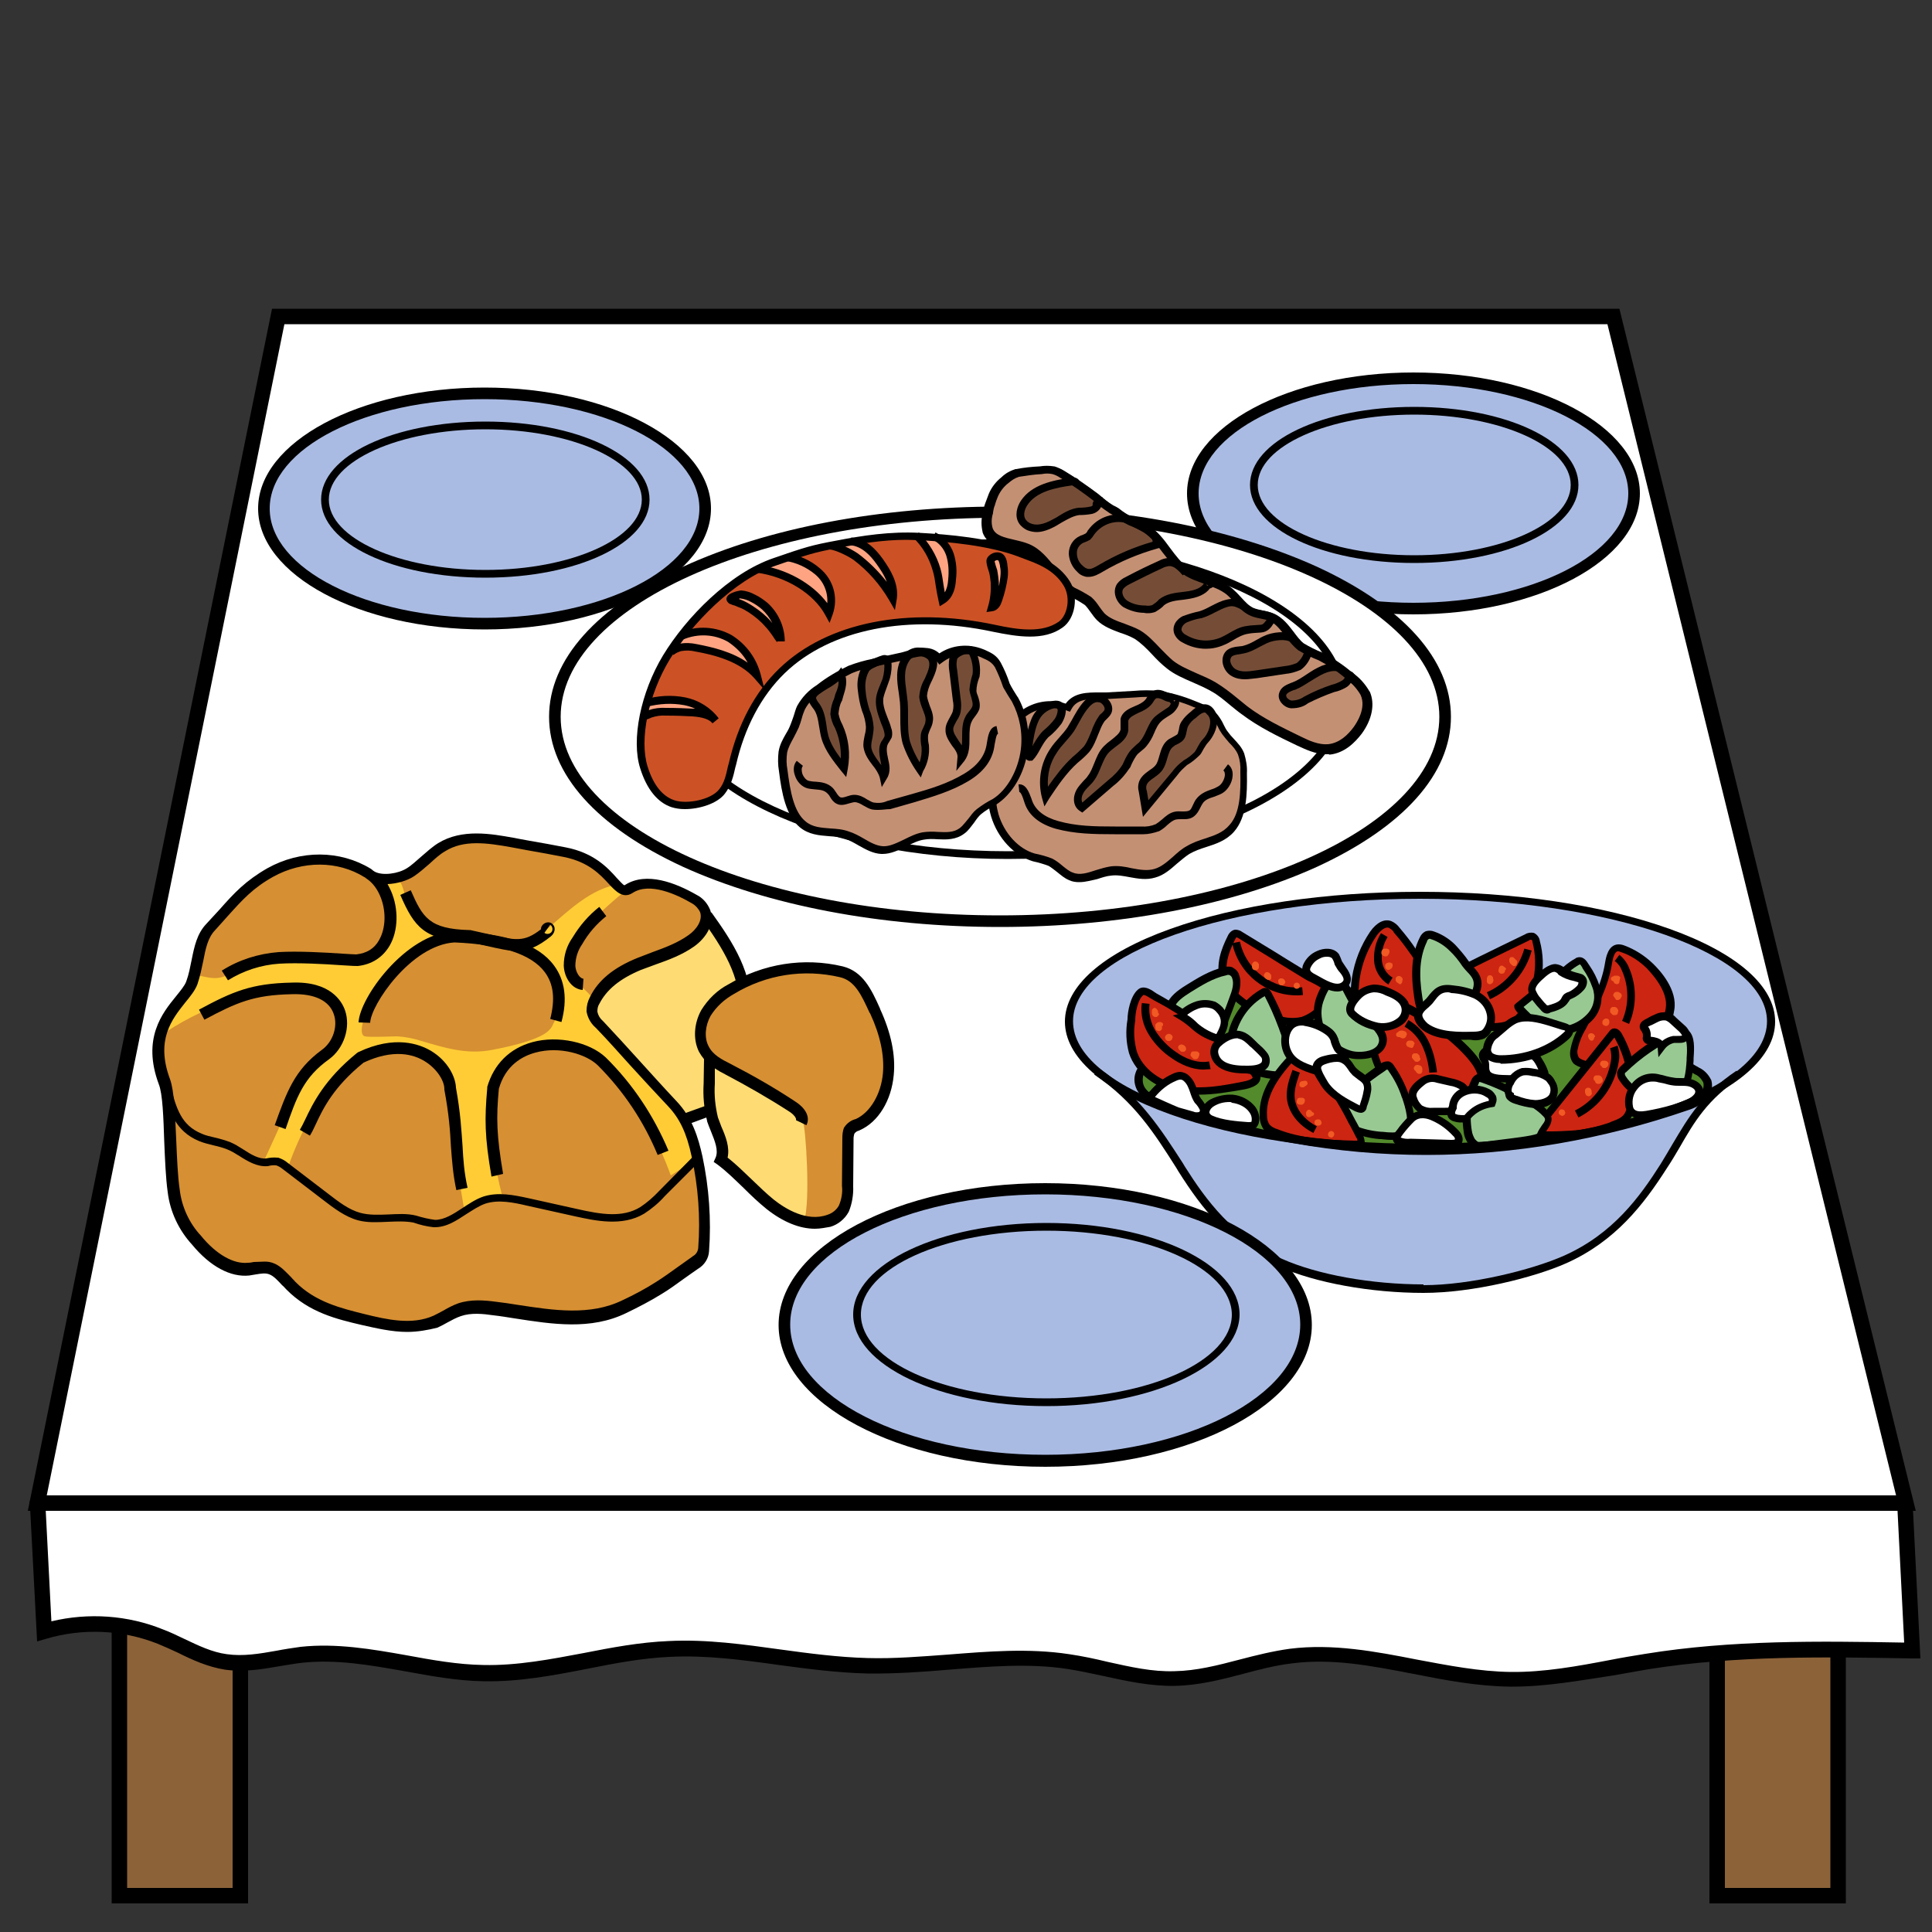 <?xml version="1.0" encoding="utf-8"?>
<!-- Generator: Adobe Illustrator 25.2.1, SVG Export Plug-In . SVG Version: 6.00 Build 0)  -->
<svg version="1.1" id="Layer_1" xmlns="http://www.w3.org/2000/svg" xmlns:xlink="http://www.w3.org/1999/xlink" x="0px" y="0px"
	 viewBox="0 0 500 500" style="enable-background:new 0 0 500 500;" xml:space="preserve">
<rect x="0" y="0" width="500" height="500" fill="#333333" stroke="none"/>
<style type="text/css">
	.st0{fill:#8C6239;}
	.st1{fill:#FFFFFF;}
	.st2{fill:#AABBE3;}
	.st3{fill:#C49074;}
	.st4{fill:#754D37;}
	.st5{fill:#CC5225;}
	.st6{fill:#FFA482;}
	.st7{fill:#FFDC73;}
	.st8{fill:#D68F32;}
	.st9{fill:#FFCC36;}
	.st10{fill:#538A2C;}
	.st11{fill:#CC2512;}
	.st12{fill:#99C993;}
	.st13{fill:#F15A24;}
</style>
<g>
	<rect x="30.9" y="404.2" class="st0" width="31.3" height="86.3"/>
	<path d="M64.2,492.6H28.9v-90.3h35.3V492.6z M32.9,488.6h27.3v-82.3H32.9V488.6z"/>
</g>
<g>
	<rect x="444.4" y="404.2" class="st0" width="31.3" height="86.3"/>
	<path d="M477.7,492.6h-35.3v-90.3h35.3V492.6z M446.4,488.6h27.3v-82.3h-27.3V488.6z"/>
</g>
<path class="st1" d="M9.6,388.2l1.8,33.8c9.9-2.9,20.5-2.4,30.1,1.4c5.7,2.3,11,5.7,17,6.6c6.5,1,13.1-1.1,19.6-1.8
	c15.7-1.7,31.2,4.4,47,4.7c16.2,0.3,31.9-5.5,48.1-6.3c17.2-0.8,34.1,4,51.3,4.4c17.3,0.4,34.8-3.6,51.9-1.1
	c9.2,1.4,18.2,4.6,27.5,4.4c10.2-0.2,19.9-4.5,30-5.8c19-2.4,37.8,5.8,56.9,6c11.9,0.1,23.5-2.9,35.3-4.8
	c22.6-3.7,45.7-3.3,68.7-2.9l-1.9-37.8"/>
<g>
	<path d="M391.5,436.5c-0.2,0-0.4,0-0.7,0c-8.5-0.1-16.9-1.7-25-3.3c-10.9-2.1-21.1-4.1-31.6-2.7c-4.2,0.5-8.4,1.6-12.5,2.7
		c-5.7,1.5-11.6,3-17.7,3.1c-6.2,0.1-12.3-1.2-18.2-2.5c-3.2-0.7-6.5-1.4-9.7-1.9c-10-1.5-20.3-0.6-30.4,0.2c-7,0.6-14.2,1.1-21.3,1
		c-7.7-0.2-15.4-1.2-22.8-2.2c-9.3-1.3-18.9-2.6-28.3-2.1c-7.1,0.3-14.4,1.7-21.4,3.1c-8.7,1.7-17.7,3.4-26.8,3.2
		c-6.9-0.1-13.8-1.4-20.4-2.6c-9.1-1.6-17.6-3.1-26.3-2.2c-2,0.2-4,0.6-6,0.9c-4.6,0.8-9.3,1.6-14.2,0.9c-4.4-0.7-8.4-2.5-12.2-4.4
		c-1.7-0.8-3.5-1.6-5.2-2.3c-9.1-3.6-19.3-4.1-28.8-1.3l-2.4,0.7l-1.9-36.3l4-0.2l1.6,31.3c9.6-2.3,19.8-1.6,28.9,2.1
		c1.9,0.7,3.7,1.6,5.4,2.4c3.8,1.8,7.3,3.5,11.1,4c4.2,0.6,8.4-0.1,12.9-0.9c2-0.4,4.1-0.7,6.2-1c9.3-1,18.5,0.6,27.5,2.2
		c6.5,1.2,13.2,2.4,19.8,2.5c8.7,0.2,17.5-1.5,26-3.1c7.1-1.4,14.5-2.8,22-3.1c9.8-0.5,19.6,0.9,29,2.2c7.3,1,14.9,2,22.4,2.2
		c6.9,0.2,14-0.4,20.9-0.9c10.2-0.8,20.8-1.7,31.3-0.1c3.4,0.5,6.7,1.2,10,2c5.9,1.3,11.5,2.6,17.3,2.4c5.6-0.1,11.1-1.5,16.8-3
		c4.2-1.1,8.6-2.2,13-2.8c11.1-1.4,22.2,0.7,32.9,2.8c8,1.5,16.2,3.1,24.3,3.2c8.6,0.1,17.3-1.5,25.7-3.1c3-0.6,6.1-1.1,9.2-1.6
		c22.2-3.6,44.9-3.3,66.9-2.9l-1.8-35.7l4-0.2l2,40l-2.1,0c-22.5-0.4-45.8-0.8-68.3,2.8c-3,0.5-6.1,1.1-9.1,1.6
		C408.9,434.9,400.2,436.5,391.5,436.5z"/>
</g>
<polygon class="st1" points="72,81.9 417.5,81.9 493.2,389 9.6,389 "/>
<g>
	<path d="M495.8,391H7.2L70.4,79.9h348.7L495.8,391z M12.1,387h478.6L416,83.9H73.6L12.1,387z"/>
</g>
<ellipse class="st2" cx="125.4" cy="131.6" rx="57.1" ry="29.8"/>
<g>
	<path d="M125.4,162.9c-32.3,0-58.6-14.1-58.6-31.3s26.3-31.3,58.6-31.3c32.3,0,58.6,14.1,58.6,31.3S157.8,162.9,125.4,162.9z
		 M125.4,103.3c-30.7,0-55.6,12.7-55.6,28.3s25,28.3,55.6,28.3s55.6-12.7,55.6-28.3S156.1,103.3,125.4,103.3z"/>
</g>
<g>
	<path d="M125.6,149.5c-23.8,0-42.5-8.9-42.5-20.2s18.7-20.2,42.5-20.2s42.5,8.9,42.5,20.2S149.4,149.5,125.6,149.5z M125.6,111.1
		c-22.3,0-40.5,8.2-40.5,18.2c0,10,18.2,18.2,40.5,18.2c22.3,0,40.5-8.2,40.5-18.2C166.1,119.3,147.9,111.1,125.6,111.1z"/>
</g>
<ellipse class="st2" cx="365.8" cy="127.7" rx="57.1" ry="29.8"/>
<g>
	<path d="M365.8,159c-32.3,0-58.6-14.1-58.6-31.3s26.3-31.3,58.6-31.3s58.6,14.1,58.6,31.3S398.1,159,365.8,159z M365.8,99.4
		c-30.7,0-55.6,12.7-55.6,28.3s25,28.3,55.6,28.3s55.6-12.7,55.6-28.3S396.5,99.4,365.8,99.4z"/>
</g>
<g>
	<path d="M366,145.7c-23.8,0-42.5-8.9-42.5-20.2s18.7-20.2,42.5-20.2s42.5,8.9,42.5,20.2S389.8,145.7,366,145.7z M366,107.3
		c-22.3,0-40.5,8.2-40.5,18.2s18.2,18.2,40.5,18.2s40.5-8.2,40.5-18.2S388.3,107.3,366,107.3z"/>
</g>
<ellipse class="st1" cx="258.8" cy="185.4" rx="115.2" ry="52.9"/>
<g>
	<path d="M258.8,239.9c-31,0-60.1-5.6-82.1-15.6c-22.3-10.3-34.6-24-34.6-38.8c0-14.8,12.3-28.5,34.6-38.8
		c21.9-10.1,51.1-15.6,82.1-15.6c31,0,60.1,5.6,82.1,15.6c22.3,10.3,34.6,24,34.6,38.8c0,14.8-12.3,28.5-34.6,38.8
		C318.9,234.3,289.7,239.9,258.8,239.9z M258.8,134c-62.7,0-113.7,23.1-113.7,51.5s51,51.4,113.7,51.4c62.7,0,113.7-23.1,113.7-51.4
		S321.4,134,258.8,134z"/>
</g>
<g>
	<path d="M260.8,222.3c-48.2,0-87.5-18.6-87.5-41.4s39.2-41.4,87.5-41.4c48.2,0,87.5,18.6,87.5,41.4S309,222.3,260.8,222.3z
		 M260.8,141.5c-47.1,0-85.5,17.7-85.5,39.4c0,21.7,38.3,39.4,85.5,39.4s85.5-17.7,85.5-39.4C346.2,159.2,307.9,141.5,260.8,141.5z"
		/>
</g>
<g>
	<path d="M343.2,195.2c-2.8,0-5.4-1.3-7.6-2.3c-4.8-2.3-9.8-4.7-14.3-8.1c-1-0.7-1.9-1.5-2.8-2.2c-1.7-1.4-3.3-2.8-5.2-3.8
		c-1.4-0.8-3-1.5-4.6-2.2c-2.3-1-4.7-2-6.7-3.6c-1.4-1.1-2.7-2.4-3.8-3.6c-1.5-1.6-2.9-3-4.6-4.1c-1.1-0.6-2.3-1.1-3.6-1.5
		c-2.1-0.8-4.4-1.6-6.1-3.3c-0.6-0.6-1.1-1.3-1.6-2c-0.5-0.7-1-1.4-1.5-1.9c-1.2-0.8-2.5-1.6-3.9-2.2l-0.2-0.1
		c-2.4-1.4-4-3.5-5.7-5.6c-1.8-2.2-3.4-4.3-5.8-5.3c-1-0.4-2.1-0.7-3.4-0.9c-2.9-0.7-6.3-1.4-7.5-4.7l0-0.1
		c-0.4-1.7-0.4-3.5,0.1-5.1c0.1-0.8,0.3-1.6,0.6-2.4c0.3-0.8,0.6-1.6,0.9-2.4c0.7-1.7,1.9-3.2,3.3-4.3c1-1,2.3-1.7,3.6-2.1l0.2,0
		c2-0.4,4-0.6,6.1-0.7c1.2-0.2,2.4-0.2,3.7,0l0.1,0c0.9,0.3,1.8,0.7,2.6,1.2c3,1.8,6,3.9,8.8,6l0.1,0.1c1.2,1,2.4,2,3.7,2.8
		c0.5,0.2,1,0.5,1.5,0.8l0.1,0.1c1,0.8,2.1,1.5,3.3,2.1c1.4,0.6,2.9,1.3,4.2,2.1c2.4,1.6,4,3.7,5.6,5.9c1.5,2,2.8,3.8,4.7,5.1
		c1.4,1,3.1,1.6,4.9,2.2c2.2,0.8,4.6,1.6,6.5,3.2c0.8,0.7,1.6,1.5,2.3,2.3c1,1.1,1.9,2.1,3.1,2.7c0.7,0.3,1.6,0.5,2.5,0.7
		c1,0.2,2,0.4,3.1,0.9c2.1,1,3.5,2.8,4.8,4.5c0.9,1.2,1.7,2.3,2.7,3.1c1.5,0.9,3.1,1.7,4.8,2.4l0.2,0.1c2.7,1.4,5.3,3.1,7.6,5.1
		c1.8,1.2,3.3,2.9,4.4,4.8l0.1,0.1c1.4,3.2,0.6,7.2-2.1,10.9c-1.7,2.2-4.4,5-8.3,5.4C343.8,195.1,343.5,195.2,343.2,195.2z
		 M278.3,151.7c1.5,0.7,3,1.5,4.3,2.5l0.1,0.1c0.9,0.7,1.5,1.6,2.1,2.5c0.4,0.6,0.8,1.2,1.3,1.6c1.3,1.3,3.1,1.9,5,2.6
		c1.4,0.5,2.8,1,4.1,1.8c2.1,1.2,3.7,3,5.2,4.6c1.1,1.2,2.2,2.4,3.5,3.3c1.8,1.4,3.9,2.3,6.1,3.2c1.6,0.7,3.3,1.4,4.9,2.4
		c2,1.2,3.8,2.7,5.5,4.1c0.9,0.7,1.8,1.5,2.7,2.1c4.2,3.2,9.1,5.5,13.7,7.8c2.1,1,4.6,2.2,6.9,2c2.8-0.3,4.9-2.4,6.2-4.2
		c0.8-1,3.2-4.7,1.8-7.9c-0.8-1.5-2.1-2.8-3.5-3.8l-0.1-0.1c-2.1-1.9-4.5-3.5-7-4.8c-1.9-0.7-3.7-1.6-5.3-2.6l-0.1-0.1
		c-1.4-1.1-2.4-2.4-3.4-3.7c-1.1-1.5-2.2-2.9-3.7-3.6c-0.7-0.3-1.5-0.5-2.4-0.7c-1-0.2-2.1-0.4-3.1-0.9c-1.7-0.8-2.9-2.1-4-3.4
		c-0.6-0.7-1.3-1.4-1.9-2c-1.5-1.3-3.5-2-5.6-2.7c-1.9-0.7-3.9-1.4-5.6-2.5c-2.2-1.5-3.8-3.7-5.4-5.7c-1.5-2-2.9-3.9-4.7-5.1
		c-1.2-0.7-2.5-1.3-3.8-1.9l-0.1-0.1c-1.3-0.7-2.6-1.5-3.8-2.4c-0.4-0.2-0.7-0.5-1.1-0.6l-0.2-0.1c-1.4-0.9-2.8-2-4.1-3.1
		c-2.7-2.1-5.6-4.1-8.5-5.8c-0.6-0.4-1.1-0.6-1.7-0.8c-0.9-0.1-1.7-0.1-2.6,0l-0.2,0c-1.9,0.1-3.8,0.4-5.7,0.7
		c-0.9,0.3-1.7,0.8-2.4,1.4l-0.1,0.1c-1.1,0.8-1.9,1.9-2.4,3.2c-0.3,0.7-0.6,1.4-0.8,2.2l-0.1,0.2c-0.2,0.6-0.4,1.2-0.5,1.8
		l-0.1,0.3c-0.4,1.1-0.4,2.3-0.2,3.5c0.6,1.5,2.4,2,5.3,2.7c1.3,0.3,2.6,0.6,3.9,1.1c3.1,1.3,5.1,3.8,7,6.2
		C275.1,148.7,276.5,150.5,278.3,151.7z"/>
</g>
<path class="st3" d="M256.2,132.9c-0.5,1.4-0.5,3-0.2,4.4c1.3,3.6,6.5,3.2,10,4.7c5,2.1,7,8.2,11.6,11c1.5,0.7,2.9,1.5,4.2,2.4
	c1.3,1.1,2.1,2.8,3.3,4c2.5,2.5,6.3,2.9,9.4,4.6c3.4,2,5.5,5.5,8.6,7.8c3.3,2.5,7.5,3.6,11.2,5.7c2.9,1.7,5.4,4.1,8.1,6.1
	c4.3,3.2,9.1,5.6,14,7.9c2.4,1.2,5,2.4,7.7,2.1c3-0.3,5.5-2.4,7.3-4.8c2-2.7,3.3-6.4,2-9.4c-1-1.8-2.3-3.3-4-4.4
	c-2.2-2-4.7-3.6-7.4-5c-1.8-0.7-3.5-1.5-5.1-2.5c-2.8-2.1-4.1-6-7.3-7.5c-1.7-0.8-3.8-0.8-5.5-1.6c-2.3-1.1-3.7-3.5-5.6-5.1
	c-3.2-2.7-7.9-3-11.3-5.3c-4.1-2.8-6-8.1-10.1-10.9c-1.3-0.8-2.7-1.4-4.1-2c-1.3-0.6-2.5-1.4-3.6-2.3c-0.4-0.3-0.9-0.6-1.4-0.8
	c-1.4-0.9-2.7-1.9-3.9-3c-2.8-2.1-5.7-4.1-8.7-6c-0.7-0.4-1.4-0.8-2.2-1c-1.1-0.2-2.1-0.2-3.2,0c-2,0.1-4,0.4-6,0.7
	c-1.2,0.4-2.2,1-3.1,1.8c-1.3,1-2.3,2.3-2.9,3.8c-0.3,0.8-0.6,1.6-0.9,2.4C256.4,131.3,256.2,132.1,256.2,132.9z"/>
<path class="st4" d="M279,125c0.1-0.5-0.6-0.6-1.1-0.5c-4.6,0.7-9.8,1.7-12.4,5.6c-0.9,1.4-1.4,3.3-0.5,4.8c0.4,0.6,1,1.1,1.6,1.4
	c2.2,1,4.7,0.1,6.8-1s4.1-2.6,6.4-2.9c1,0,2.1-0.1,3.1-0.3c1-0.2,1.8-1.1,1.9-2.1c-0.3,0.1-0.5,0.4-0.5,0.7c0,0.1,0.1,0.2,0.2,0.3"
	/>
<path class="st4" d="M292.5,134.6c-3.6-1.2-7.6,0.1-9.8,3.2c-0.2,0.4-0.5,0.8-0.9,1.1c-0.5,0.3-1,0.5-1.5,0.6
	c-1.4,0.7-2.3,2.1-2.3,3.7c0.1,1.5,0.8,3,1.9,4c0.4,0.4,1,0.8,1.6,0.9c1.3,0.3,2.5-0.4,3.6-1.1c4.5-2.7,9.4-4.7,14.4-6.1l-0.2-1.7"
	/>
<path class="st4" d="M307.2,148.1c-1.1-1.4-2.6-2.9-4.4-2.8c-0.7,0.1-1.4,0.3-2,0.6c-2.9,1.3-5.8,2.8-8.6,4.2
	c-0.7,0.3-1.4,0.8-1.9,1.4c-1,1.4-0.2,3.6,1.2,4.6c1.5,0.9,3.2,1.4,5,1.4c0.8,0.2,1.7,0.1,2.5-0.2c0.7-0.4,1.4-1,2-1.6
	c1.7-1.4,4.1-1.5,6.2-1.8s4.6-0.9,5.7-2.8c0.1-0.2,0.3-0.4,0.5-0.4s0.1,0.5-0.1,0.3"/>
<path class="st4" d="M321.9,157c-1.7-0.7-2.1-1.4-3.9-0.9c-2.5,0.6-4.6,2.3-7,3c-1.4,0.2-2.7,0.6-4,1.1c-1.2,0.6-2.2,2-1.8,3.3
	c0.3,0.7,0.9,1.3,1.6,1.7c3,1.8,6.7,2.1,9.9,0.8c2.2-1,4.1-2.7,6.5-3c1.1,0,2.2-0.1,3.3-0.3c1.1-0.3,2.1-1.2,2-2.3
	c0.3,0.6-3.3-1.9-3-1.4"/>
<path class="st4" d="M334,165.5c-1.7-1.3-4.2-0.8-6.1,0.1s-3.7,2.2-5.8,2.6c-1.2,0.2-2.6,0.2-3.6,1.1c-1.5,1.3-0.5,4,1.2,4.9
	s3.9,0.7,5.8,0.4l7.4-1.1c1.2-0.1,2.4-0.4,3.5-0.9c1.1-0.5,1.9-1.5,2.2-2.8"/>
<path class="st4" d="M346.5,172.6c-4.1-0.5-7.4,3.3-11.3,4.9c-1.1,0.4-2.5,0.9-2.8,2c-0.4,1.3,0.9,2.7,2.2,2.8
	c1.4,0,2.7-0.4,3.9-1.1c2.2-1.2,4.6-2.2,7-3c0.9-0.2,1.9-0.6,2.7-1c0.8-0.5,0.4-1.6,0.4-2.5c-0.6,0.2,1.7,1.8,2.2,1.8"/>
<g>
	<path d="M268.3,137.7c-0.9,0-1.7-0.2-2.5-0.5c-0.8-0.4-1.6-1-2.1-1.8c-1.2-1.9-0.5-4.3,0.5-5.8c2.8-4.2,8.2-5.3,13.1-6
		c0.6-0.1,1.3,0,1.8,0.5c0.3,0.3,0.4,0.7,0.4,1.2l-2-0.3c0,0.3,0.2,0.6,0.3,0.6c0,0-0.1,0-0.2,0c-4.4,0.6-9.4,1.6-11.7,5.1
		c-0.7,1-1.2,2.6-0.5,3.7c0.3,0.4,0.7,0.8,1.2,1c1.5,0.7,3.4,0.4,5.9-1c0.5-0.3,1-0.5,1.4-0.8c1.6-1,3.3-2,5.3-2.2
		c1.1,0,2.1-0.1,3-0.3c0.2,0,0.5-0.2,0.6-0.3c-0.1-0.4,0-0.8,0.3-1.2c0.2-0.3,0.6-0.6,1-0.7l1.3-0.2l-0.1,1.3
		c-0.1,1.5-1.3,2.7-2.7,3c-1.1,0.2-2.2,0.3-3.3,0.3c-1.5,0.2-2.9,1-4.5,1.9c-0.5,0.3-1,0.6-1.5,0.9
		C271.5,137.1,269.8,137.7,268.3,137.7z M284.6,130.5l0.1,0.4c0.1,0,0.2-0.1,0.3-0.2c0.1-0.1,0.1-0.2,0.1-0.3c0-0.1-0.1-0.2-0.1-0.2
		L284.6,130.5z"/>
</g>
<g>
	<path d="M281.7,149.3c-0.3,0-0.6,0-0.9-0.1c-0.8-0.2-1.5-0.6-2-1.2c-1.3-1.2-2.1-2.9-2.2-4.7c0-2,1.1-3.8,2.9-4.6l0.2-0.1
		c0.4-0.1,0.8-0.3,1.2-0.5c0.3-0.2,0.5-0.5,0.6-0.8l0.1-0.1c2.5-3.5,6.9-4.9,10.9-3.6l-0.6,1.9c-3.2-1.1-6.7,0.1-8.7,2.8
		c-0.3,0.5-0.7,1-1.1,1.4l-0.2,0.1c-0.5,0.3-1.1,0.5-1.6,0.7c-1,0.5-1.7,1.6-1.6,2.7c0,1.3,0.6,2.5,1.6,3.3c0.4,0.4,0.8,0.6,1.2,0.7
		c0.8,0.2,1.7-0.3,2.9-1c4.4-2.6,9-4.6,13.9-6l-0.1-0.8l2-0.2l0.3,2.5l-0.8,0.2c-5,1.4-9.8,3.4-14.2,6
		C284.3,148.6,283.1,149.3,281.7,149.3z"/>
</g>
<g>
	<path d="M297.1,158.7c-0.3,0-0.7,0-1-0.1c-1.9,0-3.8-0.6-5.4-1.5c-1.9-1.3-2.9-4-1.6-6c0.6-0.8,1.4-1.4,2.3-1.8
		c2.8-1.5,5.7-2.9,8.6-4.2c0.7-0.4,1.5-0.6,2.3-0.7c2.2-0.1,3.9,1.4,5.3,3.2l-1.5,1.3c-1.1-1.3-2.3-2.5-3.6-2.4
		c-0.5,0.1-1.1,0.2-1.6,0.5c-2.9,1.3-5.8,2.8-8.6,4.2c-0.6,0.3-1.2,0.7-1.6,1.2c-0.6,0.9,0,2.4,1.1,3.1c1.3,0.8,2.9,1.2,4.4,1.2
		l0.2,0c0.6,0.1,1.2,0.1,1.8-0.1c0.6-0.4,1.2-0.8,1.7-1.4l0.1-0.1c1.8-1.4,4.1-1.7,6.1-1.9l0.7-0.1c2.6-0.3,4.2-1,4.9-2.3
		c0.5-0.8,1.1-0.9,1.5-0.9c0.5,0.1,0.9,0.5,1,1c0,0.5-0.2,1.1-0.8,1.3l-0.3,0.1c-1.1,1.5-3.1,2.4-6.1,2.8l-0.7,0.1
		c-1.9,0.2-3.7,0.4-5,1.4c-0.6,0.7-1.4,1.2-2.2,1.7l-0.2,0.1C298.3,158.6,297.7,158.7,297.1,158.7z M312.8,150.3
		c-0.3,0.1-0.6,0.4-0.6,0.8c0,0.2,0.1,0.3,0.2,0.5l1.5-0.9l-0.8,0.5L312.8,150.3z"/>
</g>
<g>
	<path d="M312.1,167.9c-2.2,0-4.3-0.6-6.2-1.7c-0.8-0.4-1.6-1.2-2-2.2c-0.7-2,0.6-3.8,2.3-4.6l0.1,0c1.3-0.5,2.7-0.9,4.1-1.2
		c1-0.3,2-0.8,3.1-1.4c1.2-0.6,2.5-1.3,3.9-1.6c1.9-0.5,2.9,0,4.2,0.6c0.2,0.1,0.5,0.2,0.8,0.3l-0.8,1.8c-0.3-0.1-0.6-0.3-0.8-0.4
		c-1.1-0.5-1.7-0.8-2.9-0.5c-1.2,0.3-2.3,0.9-3.5,1.5c-1.1,0.6-2.2,1.1-3.5,1.5l-0.1,0c-1.3,0.2-2.5,0.6-3.7,1.1
		c-0.8,0.4-1.5,1.3-1.3,2.1c0.2,0.4,0.6,0.9,1.1,1.1c2.8,1.7,6.1,1.9,9,0.7c0.7-0.3,1.4-0.7,2.1-1.1c1.4-0.8,2.9-1.7,4.7-1.9
		c1.1-0.2,2.3-0.2,3.4-0.3c0.8,0,1.1-0.5,1.7-1.3c0.3-0.5,0.7-1.1,1.3-1.3l0.7,1.9c0,0-0.2,0.3-0.3,0.5c-0.5,0.8-1.4,2.1-3.2,2.2
		c-1.1,0.1-2.2,0.1-3.2,0.3c-1.4,0.2-2.7,0.9-4,1.7c-0.7,0.4-1.5,0.9-2.3,1.2C315.2,167.6,313.6,167.9,312.1,167.9z"/>
</g>
<g>
	<path d="M322.2,175.8c-1.2,0-2.3-0.2-3.4-0.8c-1.3-0.7-2.2-2.1-2.4-3.6c-0.1-1.2,0.2-2.2,1-3c0.9-0.8,2.1-1,3.2-1.1
		c0.3,0,0.6-0.1,0.9-0.1c1.3-0.3,2.5-0.9,3.7-1.6c0.6-0.3,1.2-0.7,1.9-1c2.1-1,6-1.6,8.2,0l-1.2,1.6c-1.3-0.9-4.3-0.6-6.1,0.2
		c-0.6,0.3-1.2,0.6-1.8,0.9c-1.3,0.7-2.7,1.5-4.3,1.8c-0.3,0.1-0.7,0.1-1,0.2c-0.8,0.1-1.6,0.2-2.1,0.6c-0.4,0.4-0.4,0.9-0.4,1.2
		c0.1,0.8,0.7,1.7,1.4,2.1c1.4,0.8,3.2,0.6,5.2,0.3l7.4-1.1c1.1-0.1,2.2-0.4,3.2-0.8c1-0.8,1.8-2,2-3.3l2,0.4
		c-0.4,1.8-1.4,3.5-2.9,4.6l-0.2,0.1c-1.2,0.5-2.5,0.9-3.8,1l-7.3,1.1C324.2,175.6,323.2,175.8,322.2,175.8z"/>
</g>
<g>
	<path d="M334.3,183.3C334.3,183.3,334.2,183.3,334.3,183.3l-0.2,0c-1.1-0.1-2.1-0.8-2.7-1.7c-0.5-0.8-0.6-1.6-0.3-2.4
		c0.5-1.5,1.9-2,3.1-2.5l0.3-0.1c1.3-0.5,2.5-1.3,3.7-2.1c2.4-1.6,5-3.2,8-2.8l-0.2,2c-2.3-0.3-4.4,1.1-6.7,2.5
		c-1.3,0.8-2.6,1.7-4.1,2.3l-0.4,0.1c-0.8,0.3-1.7,0.7-1.9,1.2c-0.1,0.2,0,0.5,0.1,0.7c0.3,0.4,0.8,0.7,1.2,0.8c0,0,0,0,0,0
		c1.2,0,2.3-0.3,3.3-1c2.4-1.3,4.8-2.3,7.2-3.1c0.9-0.2,1.8-0.6,2.5-1c0.6-0.3,1-0.9,1-1.6l0.1-0.9h0.9c0.8,0,1.2,0.6,1.6,1.2
		c0.1,0.2,0.3,0.4,0.4,0.5c0,0-0.1-0.1-0.3-0.1l-0.3,2c-0.4-0.1-0.7-0.3-1-0.6c-0.3,0.5-0.8,1-1.4,1.3c-0.9,0.5-1.9,0.9-2.9,1.1
		c-2.3,0.8-4.6,1.8-6.8,2.9C337.4,182.9,335.9,183.3,334.3,183.3z"/>
</g>
<g>
	<path d="M343.2,194.7c-2.7,0-5.3-1.2-7.4-2.2c-4.8-2.3-9.8-4.7-14.2-8c-0.9-0.7-1.9-1.5-2.8-2.2c-1.7-1.4-3.4-2.8-5.2-3.9
		c-1.5-0.9-3.1-1.5-4.6-2.2c-2.3-1-4.6-2-6.6-3.5c-1.4-1.1-2.6-2.4-3.8-3.6c-1.5-1.6-2.9-3.1-4.7-4.2c-1.1-0.6-2.3-1.1-3.6-1.6
		c-2.1-0.8-4.2-1.5-5.9-3.2c-0.6-0.6-1.1-1.3-1.5-1.9c-0.5-0.7-1-1.4-1.6-2c-1.3-0.9-2.6-1.6-4-2.3l-0.1-0.1
		c-2.3-1.4-3.9-3.5-5.5-5.5c-1.8-2.3-3.5-4.4-6-5.5c-1-0.4-2.3-0.7-3.5-1c-2.8-0.6-6-1.3-7.1-4.3c-0.4-1.7-0.4-3.4,0.1-5
		c0.1-0.8,0.3-1.6,0.6-2.4c0.2-0.8,0.5-1.6,0.9-2.4c0.7-1.6,1.8-3.1,3.2-4.1c0.9-0.9,2.1-1.6,3.4-2l0.1,0c2-0.4,4-0.6,6.1-0.7
		c1.2-0.2,2.3-0.2,3.5,0l0.1,0c0.9,0.3,1.7,0.6,2.4,1.1c3,1.8,6,3.9,8.8,6c1.2,1.1,2.5,2.1,3.8,2.9c0.5,0.2,1,0.5,1.4,0.8
		c1.1,0.9,2.3,1.6,3.5,2.3c1.4,0.5,2.8,1.2,4.1,2c2.3,1.5,3.9,3.6,5.4,5.7c1.5,2,2.9,3.9,4.8,5.2c1.5,1,3.2,1.6,5,2.3
		c2.2,0.8,4.5,1.6,6.4,3.1c0.8,0.7,1.5,1.5,2.2,2.2c1,1.1,2,2.2,3.2,2.8c0.8,0.4,1.6,0.6,2.6,0.7c1,0.2,2,0.4,3,0.9
		c2,1,3.3,2.7,4.6,4.4c0.9,1.2,1.8,2.4,2.9,3.2c1.5,0.9,3.2,1.8,4.9,2.4l0.1,0.1c2.7,1.4,5.2,3.1,7.5,5.1c1.8,1.2,3.2,2.8,4.3,4.7
		c1.4,3.1,0.6,7-2,10.5c-1.6,2.1-4.3,4.8-8,5.1C343.8,194.6,343.5,194.7,343.2,194.7z M278.1,152.1c1.5,0.7,2.9,1.5,4.3,2.4l0.1,0.1
		c0.8,0.7,1.4,1.5,2,2.4c0.4,0.6,0.9,1.2,1.3,1.7c1.3,1.3,3.2,2,5.2,2.7c1.3,0.5,2.7,1,4,1.7c2,1.2,3.6,2.9,5.1,4.5
		c1.2,1.2,2.3,2.4,3.5,3.4c1.8,1.4,4,2.3,6.2,3.3c1.6,0.7,3.3,1.4,4.8,2.3c2,1.2,3.8,2.6,5.5,4c0.9,0.7,1.8,1.5,2.7,2.2
		c4.2,3.2,9.1,5.5,13.8,7.8c2.2,1.1,4.7,2.2,7.1,2c3-0.3,5.2-2.5,6.6-4.4c0.8-1.1,3.4-5,1.8-8.4c-0.9-1.5-2.1-2.9-3.6-4l-0.1-0.1
		c-2.2-1.9-4.6-3.5-7.1-4.8c-1.8-0.7-3.6-1.6-5.3-2.6c-1.4-1.1-2.4-2.4-3.4-3.7c-1.2-1.6-2.3-3-3.8-3.8c-0.8-0.4-1.6-0.5-2.5-0.7
		c-1-0.2-2-0.4-3-0.9c-1.6-0.8-2.7-2-3.8-3.3c-0.7-0.7-1.3-1.4-2-2c-1.6-1.3-3.6-2-5.8-2.8c-1.9-0.7-3.8-1.3-5.5-2.5
		c-2.2-1.5-3.7-3.6-5.3-5.6c-1.5-2-2.9-3.9-4.9-5.2c-1.2-0.7-2.6-1.4-3.9-1.9c-1.4-0.7-2.7-1.5-3.9-2.5c-0.3-0.2-0.8-0.5-1.2-0.7
		l-0.1-0.1c-1.4-0.9-2.8-2-4-3.1c-2.7-2.1-5.6-4.1-8.6-5.9c-0.6-0.4-1.2-0.7-1.9-0.9c-0.9-0.2-1.9-0.2-2.8,0l-0.1,0
		c-1.9,0.1-3.9,0.4-5.8,0.7c-1,0.3-1.9,0.9-2.7,1.6c-1.2,0.9-2.1,2.1-2.7,3.4c-0.3,0.7-0.6,1.5-0.8,2.2l0,0.1
		c-0.3,0.6-0.4,1.3-0.5,1.9l0,0.2c-0.4,1.2-0.5,2.6-0.1,3.9c0.7,1.9,3,2.4,5.6,3c1.3,0.3,2.6,0.6,3.8,1.1c2.9,1.2,4.9,3.7,6.8,6.1
		C274.7,149.1,276.2,150.9,278.1,152.1z"/>
</g>
<path class="st5" d="M263.9,143.1c3.2,1.2,8.9,2.7,12.1,7.9c2.2,3.5,1.1,8.7-1.6,10.6c-4.7,3.3-11.5,2.1-17.3,0.9
	c-18.9-4-41-2.3-54.8,10.9c-6.7,6.5-10.9,15.2-12.9,24.2c-0.6,2.4-1,5-2.7,7.1c-2.5,3.1-9.3,4.3-12.7,3.1c-4.2-1.4-6.4-5.8-7.5-9.4
	c-2.3-7.2,0.1-19.1,5.8-28.5c5.8-9.5,16.9-21,28.2-24.8c8.1-2.8,9.6-3.2,16.1-4.5c7.2-1.4,14-2.4,21.2-2
	C246.1,139.3,256.2,140.2,263.9,143.1z"/>
<path class="st6" d="M167.1,182c3.3-0.9,6.7-1.1,10.1-0.5c3.2,0.6,6,2.4,7.9,5c-1.4-1.6-3.7-2-5.9-2.1s-4.6-0.2-6.9-0.2
	c-1.4-0.1-2.8,0.1-4.2,0.6c-0.5,0.3-1.1,0.5-1.7,0.6"/>
<path class="st6" d="M176.4,164.6c4-1.8,8.7-1.5,12.5,0.6c3.5,2.2,6,5.7,7,9.7c-3.8-4.3-9.9-6.1-15.9-7.2c-1.3-0.3-2.6-0.4-3.9-0.1
	c-0.9,0.2-1.7,0.6-2.4,1.2"/>
<path class="st6" d="M197.9,156.9c2.6,2.4,4.1,5.7,4.2,9.3c0-0.4-0.5-0.9-0.7-1.2s-0.5-0.8-0.8-1.2c-0.6-0.8-1.2-1.5-1.8-2.2
	c-1.3-1.4-2.8-2.7-4.4-3.7c-0.8-0.5-1.7-1-2.6-1.4c-0.4-0.2-0.9-0.4-1.3-0.6c-0.4-0.1-0.8-0.2-1.2-0.4c-1-0.7,2.1-1.5,2.6-1.5
	c1.1,0.1,2.1,0.4,3.1,1C195.9,155.4,197,156,197.9,156.9z"/>
<path class="st6" d="M203.6,144.3c3,0.5,5.7,1.7,8,3.6c3.2,2.6,4.4,6.9,3,10.8c-3.3-6.1-11.1-10.5-18.6-11.5"/>
<path class="st6" d="M220.1,140.2c3.3,0.3,5.7,2.7,7.4,5.2c2,2.8,3.9,6,3.4,9.5c-2.4-4.2-5.6-7.8-9.5-10.7c-1.4-1-4.9-2.8-6.8-2.9"
	/>
<path class="st6" d="M241.6,138.7c2,1,3.5,2.7,4.2,4.8c0.6,2.1,0.8,4.3,0.6,6.4c-0.2,2-0.6,4.2-2.5,5.4c-0.6-2.6-0.8-5.3-1.5-7.9
	c-0.9-3.4-2.8-6.5-5.3-9"/>
<path class="st6" d="M256.7,157.3c1-0.1,1.5-1.1,1.8-1.9c0.7-1.9,1.2-4,1.5-6c0.1-1,0.1-2-0.1-2.9c-0.1-0.7-0.3-1.9-0.9-2.3
	c-0.9-0.6-2.6,0.2-2.5,1.2c0.2,0.9,0.4,1.7,0.7,2.6c0.2,0.9,0.3,1.9,0.4,2.8C257.6,153,257.3,155.2,256.7,157.3z"/>
<g>
	<path d="M184.4,187.2c-0.9-1.1-2.6-1.6-5.2-1.8c-1.9-0.1-4.1-0.2-6.8-0.2c-1.3-0.1-2.6,0.1-3.8,0.5c-0.6,0.3-1.2,0.5-1.9,0.7
		l-0.4-2c0.5-0.1,1-0.3,1.4-0.5l0.1-0.1c1.5-0.5,3-0.7,4.6-0.6c2.7,0,4.9,0.1,6.9,0.2c0.2,0,0.4,0,0.6,0c-0.9-0.4-1.8-0.7-2.8-0.9
		c-3.2-0.6-6.5-0.4-9.6,0.4l-0.6-1.9c3.4-1,7-1.2,10.5-0.5c3.4,0.7,6.5,2.6,8.6,5.4L184.4,187.2z"/>
</g>
<g>
	<path d="M197.9,178.6l-2.7-3.1c-3.8-4.3-10.2-6-15.3-6.9c-1.2-0.3-2.4-0.3-3.6-0.1c-0.7,0.2-1.4,0.5-2,1L173,168
		c0.8-0.7,1.8-1.2,2.9-1.4c1.5-0.3,3-0.2,4.4,0.1c4.2,0.8,9.2,2,13.2,4.8c-1.2-2.2-3-4-5.1-5.4c-3.5-2-7.8-2.2-11.6-0.6l-0.8-1.8
		c4.3-1.9,9.3-1.6,13.4,0.7c3.8,2.4,6.4,6,7.5,10.3L197.9,178.6z"/>
</g>
<g>
	<path d="M201.1,166.3c0-0.1-0.2-0.3-0.3-0.5c-0.1-0.1-0.2-0.3-0.3-0.4c-0.2-0.3-0.5-0.8-0.8-1.2c-0.5-0.7-1.1-1.5-1.7-2.1
		c-1.2-1.4-2.7-2.6-4.2-3.6c-0.8-0.5-1.6-1-2.5-1.3c-0.4-0.2-0.8-0.3-1.2-0.5c-0.5-0.1-0.9-0.3-1.4-0.5l-0.1-0.1
		c-0.6-0.5-0.7-1.1-0.5-1.5c0.5-1.4,3.7-1.8,3.7-1.8c1.3,0.1,2.5,0.5,3.6,1.1c1.1,0.5,2.2,1.3,3.2,2.1l0,0c2.8,2.5,4.5,6.2,4.5,10
		c0,0,0,0,0,0l-2,0C201.1,166.2,201.1,166.3,201.1,166.3z M191.2,155c0.3,0.1,0.7,0.3,1,0.4c0.9,0.4,1.8,0.9,2.7,1.5
		c1.7,1.1,3.3,2.4,4.6,3.9c0.1,0.2,0.3,0.3,0.4,0.5c-0.7-1.4-1.6-2.6-2.7-3.6c-0.8-0.7-1.8-1.4-2.8-1.9c-0.9-0.5-1.8-0.8-2.7-0.9
		C191.6,154.8,191.4,154.9,191.2,155z"/>
</g>
<g>
	<path d="M214.7,161.2l-1.1-2c-3-5.6-10.2-10-17.8-11l0.3-2c7.3,0.9,14.2,4.8,18,9.9c0.2-2.8-0.9-5.6-3.2-7.5
		c-2.2-1.8-4.8-3-7.5-3.4l0.3-2c3.1,0.5,6.1,1.8,8.5,3.9c3.5,2.9,4.8,7.6,3.3,11.9L214.7,161.2z"/>
</g>
<g>
	<path d="M231.6,157.9l-1.5-2.6c-2.4-4.1-5.5-7.6-9.2-10.4c-1.4-1-4.7-2.6-6.2-2.7l0.1-2c2.1,0.1,5.9,2.1,7.3,3.1
		c2.8,2.1,5.3,4.6,7.4,7.3c-0.6-1.7-1.7-3.3-2.7-4.7c-1.5-2.1-3.7-4.5-6.7-4.8l0.2-2c3.9,0.3,6.4,3.1,8.2,5.6
		c1.9,2.7,4.1,6.2,3.6,10.2L231.6,157.9z"/>
</g>
<g>
	<path d="M243.2,156.9l-0.3-1.4c-0.3-1.3-0.5-2.5-0.7-3.7c-0.2-1.4-0.4-2.8-0.8-4.1c-0.9-3.2-2.6-6.2-5-8.5l1.4-1.4
		c2.6,2.6,4.6,5.9,5.6,9.4c0.4,1.4,0.6,2.9,0.8,4.3c0.1,0.6,0.2,1.2,0.3,1.8c0.5-0.8,0.8-1.9,0.9-3.4c0.2-2.1,0.1-4.1-0.5-6.1
		c-0.6-1.8-1.9-3.4-3.7-4.2l0.9-1.8c2.2,1.1,3.9,3.1,4.7,5.4c0.7,2.2,0.9,4.5,0.6,6.8c-0.1,1.9-0.6,4.6-2.9,6.1L243.2,156.9z"/>
</g>
<g>
	<path d="M255.3,158.4l0.4-1.4c0.6-2,0.8-4.1,0.7-6.2c-0.1-0.9-0.2-1.8-0.4-2.6c-0.3-0.9-0.6-1.8-0.7-2.7l0-0.1
		c-0.1-0.8,0.4-1.5,1.2-2c1-0.6,2.1-0.6,2.9-0.1c0.9,0.6,1.2,1.9,1.3,2.7l0,0.2c0.2,1.1,0.2,2.2,0.1,3.2c-0.3,2.1-0.8,4.2-1.5,6.2
		c-0.2,0.6-0.8,2.4-2.6,2.6L255.3,158.4z M257.4,145.3c0.2,0.8,0.4,1.5,0.7,2.3l0,0.1c0.2,1,0.3,2,0.4,3c0,0.3,0,0.7,0,1
		c0.2-0.8,0.3-1.6,0.4-2.5c0.1-0.9,0.1-1.8-0.1-2.6l0-0.2c-0.1-0.3-0.2-1.2-0.5-1.4c0,0-0.2-0.1-0.5,0
		C257.6,145.1,257.4,145.2,257.4,145.3z"/>
</g>
<g>
	<path d="M177.2,209.4c-1.3,0-2.4-0.2-3.4-0.5c-3.6-1.2-6.4-4.6-8.1-10c-2.4-7.4,0.1-19.7,5.9-29.3c5.9-9.7,17.1-21.3,28.7-25.2
		c8.1-2.8,9.7-3.3,16.2-4.5c6.7-1.3,13.9-2.4,21.5-2c7.4,0.4,18.1,1.3,26.3,4.4c0.4,0.1,0.8,0.3,1.2,0.4c3.3,1.2,8.4,3,11.4,7.8
		c2.3,3.8,1.4,9.6-1.9,11.9c-4.9,3.5-11.6,2.4-18,1.1c-21.9-4.7-42.1-0.7-53.9,10.7c-6.1,5.9-10.4,14.1-12.6,23.7l-0.2,0.7
		c-0.5,2.3-1.1,4.7-2.7,6.8C185.6,208,181,209.4,177.2,209.4z M234.7,139.7c-6.3,0-12.2,1-17.8,2.1c-6.4,1.2-7.8,1.7-15.9,4.5
		c-11.1,3.7-22.1,15.3-27.7,24.4c-5.5,9.1-7.9,20.7-5.7,27.7c1.5,4.8,3.9,7.7,6.9,8.7c3.2,1.1,9.5-0.1,11.6-2.8
		c1.4-1.7,1.8-3.8,2.3-6l0.2-0.7c2.3-10.1,6.8-18.6,13.2-24.7c12.3-11.8,33.1-16,55.7-11.2c6,1.3,12.2,2.2,16.5-0.8
		c2.2-1.6,3.2-6.1,1.3-9.3c-2.6-4.3-7.1-5.8-10.3-7c-0.4-0.2-0.9-0.3-1.3-0.5l0,0c-7.9-3-18.5-3.9-25.7-4.3
		C236.8,139.8,235.7,139.7,234.7,139.7z"/>
</g>
<path class="st3" d="M264.9,184.7c3.3-2.4,7.6-3,11.5-1.5c2.1-3.6,6.4-3,10.1-3.2l7.1-0.4c2.1-0.2,4.3-0.2,6.5,0
	c3.1,0.5,6,1.3,8.9,2.5c2,0.8,4.2,1.6,5.6,3.4c1,1.2,1.6,2.8,2.5,4.1c1.3,1.9,3.3,3.3,4.2,5.6c0.5,1.5,0.7,3.1,0.6,4.7
	c0.1,5.2,0,11-3,14.5s-7.6,3.4-11.3,5.7c-3,1.8-5.3,5.1-8.6,6.1c-3.6,1.1-7.5-1-11.2-0.6c-3.6,0.4-7.1,2.9-10.5,1.5
	c-1.9-0.8-3.4-2.7-5.2-3.6c-1.4-0.6-2.9-1-4.4-1.3c-4.5-1.4-8.5-5.6-10.1-10.9c-1.2-4.2-1-8.8,0.5-12.9c0.6-1.3,1.2-2.6,1.7-4
	c0.3-1.9,0.8-3.8,1.4-5.6C262,186.7,263.3,185.8,264.9,184.7z"/>
<g>
	<path d="M295.9,215.9c-0.3,0-0.5,0-0.8,0l-6.6,0c-5.6,0-10.3-0.1-15.2-1.4c-4.2-1.2-7-3.4-8.1-6.6c-0.1-0.2-0.1-0.4-0.2-0.6
		c-0.2-0.7-0.8-2.4-1.2-2.3l-0.2-2c1.9-0.2,2.7,2,3.3,3.6l0.2,0.6c0.9,2.5,3.2,4.3,6.8,5.3c4.6,1.3,9.2,1.4,14.7,1.4h6.7
		c1.4,0.1,2.6-0.1,3.8-0.6c0.5-0.3,1-0.7,1.6-1.2c0.9-0.8,1.9-1.7,3.2-2c0.7-0.2,1.4-0.1,2-0.1c0.9,0,1.5,0,2-0.3
		c0.4-0.3,0.6-0.9,0.9-1.5c0.2-0.4,0.4-0.9,0.7-1.3c1.1-1.5,2.6-2.1,4-2.6c0.7-0.2,1.3-0.5,1.8-0.8c0.9-0.5,1.6-1.8,1.7-2.9
		c0-0.6-0.1-1-0.4-1.2l1.2-1.6c0.9,0.7,1.3,1.7,1.2,3c-0.1,1.8-1.3,3.7-2.7,4.5c-0.7,0.4-1.4,0.6-2.1,0.9c-1.3,0.4-2.4,0.8-3,1.8
		c-0.2,0.3-0.4,0.7-0.6,1.1c-0.4,0.8-0.8,1.5-1.5,2.1c-1.1,0.9-2.3,0.8-3.3,0.8c-0.5,0-1,0-1.5,0.1c-0.8,0.2-1.5,0.8-2.3,1.5
		c-0.6,0.6-1.3,1.1-2,1.5C298.5,215.6,297.2,215.9,295.9,215.9z"/>
</g>
<path class="st4" d="M306.6,197.3c-1,0.8-1.9,1.8-2.7,2.8l-7.5,9l-0.7-4.5c-0.1-0.6-0.2-1.2,0-1.9c0.5-1.8,2.8-2.6,4.1-4
	c1.6-2,1.1-5.1,3.3-6.6c0.9-0.6,2.2-0.9,2.6-1.8s0.3-2.1,0.9-3.2c0.6-0.9,1.4-1.7,2.4-2.4c1-0.8,2.6-2.2,3.9-1c2.2,2,0.8,6-0.9,7.7
	c-1,1-1.3,2.2-2.1,3.3C308.9,195.8,307.8,196.6,306.6,197.3z"/>
<path class="st4" d="M303.1,183.7c-1,0.9-2.3,1.4-3.3,2.3c-1.9,1.8-2.2,4.6-4,6.5c-0.8,1-2,1.7-2.8,2.7c-0.6,1-1.2,2.1-1.6,3.1
	c-1.1,1.7-2.5,3.2-4.1,4.4l-7.4,6.3c-1.4-0.9-1.4-2.8-0.6-4.1s2.1-2.3,3-3.6c1.7-2.3,2-5.4,4-7.5c1.6-1.6,4.3-2.7,4.6-4.9
	c-0.1-0.9-0.1-1.7,0-2.6c0.6-2.4,4.6-2.5,6.2-4.5c0.6-0.7,0.9-1.8,1.9-2.1c1.5-0.5,3.1,1.2,4.6,0.9c-0.4,0.1,0.2,0.9,0.4,1.2
	S303.4,183.4,303.1,183.7z"/>
<path class="st4" d="M281.1,194.1c-0.9,1-1.8,1.9-2.9,2.7c-3.1,2.8-5.4,6.2-7.6,9.5c-1.1-4.1-0.4-8.5,2-12c1.3-2,3.1-3.6,4.5-5.6
	s4.2-9.5,7.9-7.8c1.2,0.6,2.1,2.1,1.6,3.3c-0.3,0.7-1.1,1.3-1.6,1.9c-0.5,0.8-0.9,1.6-1.3,2.5C283,190.5,282.5,192.5,281.1,194.1z"
	/>
<path class="st4" d="M270.6,190c-1.7,1.7-3,5-4.1,5.9c-1.2-1,0-6.2,1.1-9.1c0.8-2.2,2.7-3.9,5-4.4c3.1-0.5,2,2.9,1.1,4.3
	C272.9,187.9,271.8,189,270.6,190z"/>
<g>
	<path d="M295.8,211.4l-1.1-6.6c-0.2-0.7-0.2-1.4,0-2.2c0.4-1.5,1.6-2.4,2.7-3.2c0.6-0.4,1.2-0.8,1.6-1.3c0.6-0.7,0.8-1.7,1.1-2.7
		c0.4-1.4,0.9-3.1,2.4-4.1c0.4-0.2,0.7-0.4,1.1-0.6c0.5-0.3,1-0.5,1.2-0.8c0.1-0.3,0.2-0.7,0.3-1.1c0.1-0.7,0.2-1.4,0.7-2.1
		c0.7-1.1,1.6-1.9,2.6-2.7l0.2-0.2c1-0.8,3.1-2.5,5-0.8c0.9,0.8,1.4,2,1.4,3.3c0.1,2.3-1.2,4.6-2.3,5.8c-0.5,0.5-0.8,1.1-1.2,1.7
		c-0.3,0.5-0.5,1-0.9,1.5l-0.1,0.1c-1,1-2.1,1.9-3.3,2.6c-0.9,0.8-1.8,1.6-2.5,2.6L295.8,211.4z M311.7,184.4c-0.4,0-1,0.3-1.9,1.1
		l-0.2,0.2c-0.9,0.6-1.6,1.3-2.1,2.2c-0.2,0.4-0.3,0.9-0.4,1.4c-0.1,0.5-0.2,1.1-0.5,1.7c-0.5,0.9-1.3,1.3-2.1,1.7
		c-0.3,0.1-0.6,0.3-0.8,0.5c-0.9,0.6-1.2,1.7-1.6,3c-0.3,1.1-0.7,2.4-1.5,3.4c-0.6,0.7-1.3,1.2-2,1.7c-0.9,0.6-1.7,1.2-1.9,2
		c-0.1,0.4-0.1,0.9,0.1,1.4l0.4,2.4l6.1-7.3c0.8-1.1,1.8-2.1,2.9-2.9l0.1-0.1c1.1-0.6,2-1.3,2.9-2.2c0.3-0.4,0.5-0.8,0.7-1.2
		c0.4-0.7,0.8-1.5,1.5-2.2c0.9-0.9,1.8-2.7,1.8-4.4c0-0.8-0.3-1.5-0.8-1.9C312,184.4,311.9,184.4,311.7,184.4z"/>
</g>
<g>
	<path d="M280.1,210.3l-0.6-0.4c-1.9-1.2-1.9-3.7-0.9-5.5c0.5-0.9,1.2-1.6,1.8-2.3c0.5-0.5,0.9-0.9,1.2-1.4c0.7-0.9,1.1-2,1.6-3.2
		c0.6-1.5,1.2-3.1,2.5-4.4c0.6-0.6,1.2-1.1,1.9-1.6c1.1-0.9,2.2-1.7,2.4-2.7c0-0.9,0-1.8,0-2.6l0-0.2c0.5-1.9,2.2-2.6,3.8-3.3
		c1-0.4,2-0.9,2.6-1.6c0.2-0.2,0.3-0.4,0.4-0.6c0.4-0.6,0.9-1.4,1.9-1.8c1.1-0.4,2.2,0,3.1,0.4c0.6,0.3,1.2,0.5,1.6,0.4c0,0,0,0,0,0
		l0.4,2c0.2,0,0.4-0.2,0.6-0.4c0.1-0.3,0.1-0.5,0.1-0.6c0,0.1,0.2,0.3,0.3,0.5c0.1,0.1,0.1,0.2,0.2,0.2c0.7,1.2-1.2,3.1-1.2,3.1l0,0
		c-0.5,0.5-1.2,0.9-1.7,1.2c-0.6,0.4-1.1,0.7-1.5,1.1c-0.9,0.8-1.4,1.9-1.9,3.1c-0.5,1.2-1.1,2.3-2,3.4c-0.4,0.5-0.9,0.9-1.4,1.3
		c-0.5,0.4-1,0.8-1.3,1.3c-0.6,0.9-1.1,1.9-1.5,2.9l-0.1,0.1c-1.2,1.8-2.6,3.4-4.3,4.7L280.1,210.3z M292,186.5c0,0.8,0,1.6,0,2.4
		l0,0.1l0,0.1c-0.3,1.9-1.8,3.1-3.2,4.1c-0.6,0.5-1.2,0.9-1.7,1.4c-1,1-1.5,2.3-2.1,3.7c-0.5,1.2-1,2.5-1.8,3.6
		c-0.4,0.6-0.9,1.1-1.4,1.6c-0.6,0.6-1.2,1.2-1.5,1.9c-0.4,0.7-0.5,1.6-0.2,2.3l6.6-5.7c1.5-1.2,2.8-2.5,3.8-4.1
		c0.5-1.1,1-2.2,1.7-3.2c0.5-0.7,1.1-1.2,1.6-1.7c0.4-0.4,0.9-0.7,1.2-1.1c0.7-0.8,1.2-1.8,1.7-2.9c0.6-1.3,1.2-2.7,2.4-3.7
		c0.6-0.5,1.2-0.9,1.8-1.3c0.5-0.3,1-0.7,1.5-1c0.2-0.1,0.5-0.6,0.6-0.9c-0.1-0.1-0.2-0.3-0.3-0.4c-0.6-0.1-1.2-0.3-1.7-0.6
		c-0.6-0.3-1.2-0.5-1.7-0.4c-0.3,0.1-0.5,0.4-0.8,0.9c-0.2,0.3-0.4,0.6-0.6,0.8c-0.9,1-2.1,1.6-3.3,2.1
		C293.4,185.1,292.3,185.6,292,186.5z"/>
</g>
<g>
	<path d="M270.3,208.7l-0.6-2.1c-1.2-4.4-0.4-9.1,2.1-12.8c0.7-1.1,1.6-2.1,2.4-3c0.8-0.9,1.5-1.7,2.1-2.6c0.2-0.4,0.6-1,1-1.7
		c1.7-3.1,4.4-8.2,8.2-6.5c1.6,0.8,2.9,2.8,2.1,4.6c-0.3,0.6-0.7,1-1.1,1.4c-0.2,0.2-0.4,0.4-0.6,0.6c-0.5,0.7-0.9,1.5-1.2,2.3
		c-0.2,0.4-0.3,0.8-0.5,1.2c-0.6,1.5-1.2,3.1-2.3,4.5l0,0c-0.9,1-1.9,1.9-3,2.8c-2.9,2.6-5.2,6-7.4,9.3L270.3,208.7z M284,181.7
		c-1.9,0-3.8,3.5-5,5.7c-0.4,0.8-0.8,1.4-1.1,1.9c-0.7,1-1.5,1.9-2.2,2.7c-0.8,0.9-1.6,1.8-2.2,2.8c-1.8,2.6-2.5,5.7-2.3,8.8
		c1.9-2.7,3.9-5.4,6.4-7.7c1-0.8,1.9-1.7,2.8-2.6c0.9-1.1,1.4-2.5,2-3.9c0.2-0.4,0.3-0.9,0.5-1.3c0.4-0.9,0.8-1.8,1.4-2.6
		c0.2-0.4,0.5-0.7,0.8-0.9c0.3-0.3,0.6-0.6,0.7-0.8c0.3-0.6-0.3-1.6-1.1-2C284.4,181.8,284.2,181.7,284,181.7z"/>
</g>
<g>
	<path d="M266.5,196.9c-0.3,0-0.6-0.1-0.9-0.4c-1.4-1.4,0.5-8.4,1.2-10.1c0.9-2.5,3-4.4,5.7-5c1.7-0.3,2.5,0.4,2.9,1
		c1,1.5,0,3.8-0.7,4.9c-1,1.3-2.1,2.5-3.4,3.5c-0.8,0.8-1.5,2-2.1,3.1c-0.6,1.1-1.2,2.1-1.9,2.8l-0.1,0.1l-0.2,0.1
		C266.8,196.8,266.6,196.9,266.5,196.9z M273.2,183.3c-0.1,0-0.2,0-0.4,0c-1.9,0.4-3.5,1.8-4.2,3.7c-0.7,1.6-1.2,4.3-1.4,6.1
		c0.1-0.1,0.2-0.3,0.2-0.4c0.7-1.2,1.5-2.5,2.5-3.5l0.1-0.1c1.1-0.9,2.2-2,3-3.1c0.6-0.9,0.9-2.3,0.6-2.6
		C273.6,183.4,273.5,183.3,273.2,183.3z"/>
</g>
<g>
	<path d="M279.3,228.3c-0.9,0-1.7-0.1-2.6-0.5c-1.2-0.5-2.1-1.3-3.1-2.1c-0.8-0.6-1.5-1.2-2.2-1.6c-1.3-0.5-2.7-0.9-4.1-1.2
		c-4.9-1.5-9.1-6-10.8-11.6c-1.3-4.4-1.1-9.2,0.6-13.5c0.6-1.3,1.2-2.6,1.6-3.9c0.3-1.9,0.8-3.8,1.5-5.6l0-0.1c1-2,2.3-3,3.7-4
		l0.3-0.2c3.4-2.5,7.7-3.2,11.6-1.9c2.1-2.9,5.6-2.9,8.7-2.9c0.6,0,1.2,0,1.8,0l7.1-0.4c2.2-0.2,4.4-0.2,6.6,0
		c3.2,0.5,6.3,1.4,9.2,2.6c2,0.8,4.4,1.6,6,3.7c0.6,0.8,1.1,1.6,1.5,2.5c0.3,0.6,0.6,1.2,1,1.7c0.5,0.7,1,1.3,1.6,1.9
		c1,1.1,2.1,2.2,2.7,3.8c0.5,1.7,0.8,3.4,0.7,5.1c0.1,5.6-0.1,11.4-3.3,15.1c-2,2.3-4.7,3.2-7.2,4c-1.6,0.5-3,1-4.4,1.8
		c-1.1,0.7-2.1,1.6-3.2,2.5c-1.7,1.5-3.4,3-5.6,3.6c-2.3,0.7-4.5,0.3-6.7-0.1c-1.6-0.3-3.2-0.6-4.7-0.4c-1.2,0.1-2.4,0.5-3.6,0.9
		C282.5,227.8,281,228.3,279.3,228.3z M262,188.9c-0.6,1.7-1.1,3.5-1.4,5.3l0,0.2c-0.5,1.4-1.1,2.8-1.7,4.1
		c-1.5,3.8-1.6,8.2-0.5,12.2c1.5,5,5.2,9,9.4,10.2c1.5,0.3,3,0.7,4.5,1.3c1,0.5,1.9,1.2,2.7,1.9c0.9,0.7,1.7,1.4,2.6,1.7
		c1.8,0.8,3.9,0.1,6-0.6c1.3-0.4,2.6-0.8,4-1c1.8-0.2,3.6,0.1,5.3,0.5c2.1,0.4,4,0.7,5.8,0.2c1.8-0.5,3.3-1.8,4.9-3.2
		c1.1-1,2.2-2,3.5-2.7c1.5-0.9,3.2-1.5,4.8-2c2.4-0.8,4.6-1.5,6.3-3.5c2.8-3.1,2.9-8.5,2.8-13.8c0.1-1.5-0.1-3-0.6-4.4
		c-0.5-1.2-1.3-2.1-2.3-3.1c-0.6-0.7-1.2-1.4-1.8-2.2c-0.4-0.6-0.8-1.2-1.1-1.9c-0.4-0.8-0.8-1.5-1.3-2.1c-1.3-1.7-3.3-2.4-5.2-3.1
		c-2.8-1.2-5.7-2-8.7-2.4c-2-0.2-4.1-0.2-6.2,0l-7.2,0.4c-0.6,0-1.2,0-1.9,0c-3.1,0-6,0-7.4,2.6l-0.4,0.7l-0.8-0.3
		c-3.5-1.3-7.5-0.8-10.5,1.4l-0.3,0.2C263.7,186.7,262.7,187.5,262,188.9z"/>
</g>
<path class="st3" d="M253.9,169.1c-3.7-1.5-7.9-1-11,1.5c-2.5-3.1-6.4-1.3-10-0.5l-6.8,1.5c-2.1,0.4-4.1,1-6.1,1.7
	c-2.8,1.3-5.5,3-8,4.9c-2,1.2-3.6,2.9-4.8,5c-0.7,1.5-1,3.2-1.7,4.8c-0.9,2.3-2.6,4.2-3.1,6.7c-0.2,1.6-0.2,3.3,0.1,4.9
	c0.7,5.3,1.6,11.1,5.1,13.9s7.7,1.5,11.5,2.7c3.1,1,5.8,3.7,9,3.9c3.6,0.1,6.9-3,10.5-3.6c3.4-0.6,7.1,1,10.1-1.3
	c1.7-1.3,2.8-3.6,4.4-5c1.2-0.9,2.5-1.8,3.9-2.5c4.1-2.6,7.1-7.9,7.8-13.7c0.6-4.5-0.3-9-2.5-12.9c-0.8-1.1-1.5-2.3-2.1-3.6
	c-0.6-1.8-1.3-3.6-2.2-5.2C257,170.4,255.6,169.9,253.9,169.1z"/>
<path class="st4" d="M252.6,175c-0.5,1.2-0.7,2.5-0.8,3.7c0.1,1.4,1.1,2.8,0.8,4.3c-0.2,1.1-1.2,1.9-1.8,2.9
	c-1.9,3.1,0.2,7.4-2,10.3c0.2-2.6-3.2-4.6-3.1-7.3c0.1-1.6,1.5-3,1.9-4.6c0.2-1.1,0.2-2.2,0-3.2l-0.9-7.5c-0.2-1-0.2-2.1,0-3.2
	c0.4-1.7,3-3.8,4.7-2.1C253,169.8,253.1,173.1,252.6,175z"/>
<path class="st4" d="M239,180.4c0.1,2.2,1.9,4.3,1.6,6.5c-0.2,1.2-1,2.3-1.2,3.5c-0.1,1,0,2,0.2,2.9c0.2,2.1-0.3,4.3-1.3,6.1
	c-1.6-2.2-2.8-4.6-3.6-7.2c-0.9-3.4-0.4-7-0.7-10.5c-0.4-3.7-1.6-7.7,0.4-11c0.7-1.3,2.2-2.1,3.7-1.9c1,0,2.1,0.4,2.9,1.1
	c1.6,1.8,0.1,4.6-0.7,6.4C239.5,177.6,239.1,178.9,239,180.4z"/>
<path class="st4" d="M229.4,175.7c-0.6,1.7-1.4,3.3-1.6,5c-0.3,2.8,1.2,5.4,2,8c0.3,0.6,0.3,1.3,0.1,2c-0.3,0.5-0.6,1-0.9,1.4
	c-1.6,2.7,1.4,6.3-0.3,9c-0.6-2.8-3.8-4.8-4.1-7.7c-0.2-1.7,0.6-3.5,0.6-5.2c-0.1-1.5-0.5-3-1.1-4.4c-0.5-1.7-0.9-3.4-1-5.1
	c-0.3-1.9,0.1-3.9,1-5.6c0.7-1.2,2.8-3,4.5-2.4C230.5,171.4,229.8,174.4,229.4,175.7z"/>
<path class="st4" d="M216.9,181.1c-0.5,1.2-0.8,2.4-0.9,3.7c0.2,1.1,0.6,2.2,1.1,3.2c1.5,3.4,2,7.1,1.3,10.8c-2-2.5-4-5.1-4.9-8
	c-0.8-2.7-0.6-5.7-2.2-8c-0.5-0.7-1.2-1.4-1.1-2.2s0.9-1.5,1.7-2c1.4-1,3-1.9,4.4-2.9c0.6-0.5,0.7-1.1,1.1-1.8
	C218.4,175.8,217.5,179,216.9,181.1z"/>
<g>
	<path d="M247.5,199.5l0.3-3.5c0.1-1-0.6-2-1.4-3c-0.8-1.2-1.8-2.6-1.7-4.2c0-1.2,0.6-2.2,1.1-3.1c0.3-0.6,0.7-1.2,0.8-1.7
		c0.2-0.9,0.2-1.8,0-2.7l-0.9-7.5c-0.2-1.1-0.2-2.3,0-3.5c0.4-1.8,2.9-2.8,4.4-3.1c1.1-0.1,1.8,0.1,2.1,0.7c1.2,2.2,1.7,4.8,1.3,7.3
		l-0.1,0.2c-0.4,1.1-0.7,2.2-0.7,3.4c0,0.4,0.2,0.9,0.4,1.4c0.3,0.9,0.6,1.9,0.4,3.1c-0.2,0.9-0.8,1.6-1.3,2.3
		c-0.2,0.3-0.5,0.6-0.6,0.9c-0.7,1.2-0.7,2.8-0.7,4.5c0,2,0,4.1-1.3,5.9L247.5,199.5z M250.7,169.1c-0.8,0-2.8,0.8-3,1.5
		c-0.2,0.9-0.2,1.8,0,2.7l0.9,7.5c0.2,1.1,0.2,2.3,0,3.5c-0.2,0.9-0.6,1.6-1,2.2c-0.4,0.8-0.9,1.5-0.9,2.2c0,1,0.7,1.9,1.4,3
		c0.3,0.4,0.5,0.8,0.8,1.2c0.1-0.7,0.1-1.4,0.1-2.2c0-1.9,0-3.8,1-5.5c0.2-0.4,0.5-0.7,0.8-1.1c0.4-0.5,0.8-1,0.9-1.5
		c0.1-0.6-0.1-1.2-0.3-2c-0.2-0.6-0.4-1.3-0.5-2l0-0.1l0-0.1c0.1-1.3,0.4-2.7,0.8-3.9C251.9,172.8,251.6,170.8,250.7,169.1z"/>
</g>
<g>
	<path d="M238.3,201.2l-0.9-1.3c-1.6-2.3-2.9-4.8-3.8-7.5c-0.6-2.3-0.6-4.6-0.6-6.8c0-1.3,0-2.6-0.1-3.9c-0.1-0.8-0.2-1.6-0.3-2.4
		c-0.5-3.1-0.9-6.4,0.9-9.3c0.9-1.6,2.7-2.6,4.6-2.4c1.3,0,2.5,0.5,3.4,1.3l0.1,0.1c1.9,2.2,0.5,5.1-0.4,7.1l-0.2,0.4
		c-0.6,1.2-1,2.4-1.1,3.6c0.1,0.8,0.4,1.6,0.7,2.5c0.5,1.3,1.1,2.6,0.8,4.2c-0.1,0.7-0.4,1.4-0.7,2c-0.2,0.5-0.4,1-0.5,1.4
		c-0.1,0.9,0,1.8,0.2,2.6l0,0.1c0.2,2.3-0.3,4.7-1.5,6.7L238.3,201.2z M237.6,169.8c-1,0-1.9,0.5-2.4,1.4c-1.4,2.3-1,5-0.6,7.9
		c0.1,0.8,0.2,1.7,0.3,2.5c0.1,1.4,0.1,2.7,0.1,4.1c0,2.2,0,4.3,0.5,6.2c0.6,1.9,1.5,3.7,2.5,5.4c0.4-1.2,0.6-2.6,0.5-3.9
		c-0.2-1-0.3-2.1-0.2-3.2l0-0.1c0.1-0.7,0.4-1.3,0.7-1.9c0.2-0.5,0.5-1,0.5-1.5c0.2-1-0.3-2-0.7-3.1c-0.4-1-0.8-2.1-0.9-3.2l0,0l0,0
		c0.1-1.6,0.5-3.1,1.3-4.5l0.2-0.4c0.9-2,1.6-3.8,0.7-4.9c-0.6-0.5-1.4-0.8-2.2-0.8l-0.1,0C237.8,169.8,237.7,169.8,237.6,169.8z"/>
</g>
<g>
	<path d="M228.2,203.7l-0.5-2.4c-0.3-1.1-1-2.2-1.9-3.3c-1-1.3-2-2.7-2.3-4.5c-0.2-1.1,0.1-2.2,0.3-3.3c0.2-0.7,0.3-1.4,0.3-2.1
		c-0.1-1.3-0.4-2.7-1-4.1c-0.6-1.8-0.9-3.6-1.1-5.4c-0.3-2.1,0.1-4.2,1.1-6.1c0.8-1.2,2.4-1.9,3.9-2.4c0.4-0.2,0.8-0.3,1.1-0.4
		c0.7-0.3,1.4-0.2,1.9,0.2c1.5,1.4,0.3,5.8,0.2,6h0c-0.2,0.6-0.4,1.1-0.6,1.7c-0.4,1.1-0.8,2.1-1,3.1c-0.2,1.8,0.5,3.5,1.2,5.3
		c0.3,0.7,0.6,1.5,0.8,2.3c0.3,0.7,0.4,1.6,0.2,2.5l-0.1,0.2c-0.3,0.5-0.6,1.1-0.9,1.5c-0.5,1-0.3,2.3,0,3.7
		c0.4,1.7,0.8,3.6-0.3,5.3L228.2,203.7z M228.8,171.7c-0.3,0.1-0.6,0.2-1,0.4c-1,0.4-2.5,1-2.9,1.6c-0.8,1.4-1.1,3.2-0.9,4.9
		c0.1,1.7,0.5,3.4,1,5c0.6,1.4,1,3,1.1,4.7c0,0.9-0.2,1.8-0.3,2.6c-0.2,0.9-0.4,1.8-0.3,2.6c0.2,1.2,1,2.4,1.9,3.6
		c0.2,0.3,0.4,0.6,0.7,0.9c-0.1-0.3-0.1-0.6-0.2-1c-0.3-1.6-0.7-3.5,0.2-5.1l0.1-0.1c0.3-0.4,0.5-0.8,0.7-1.2c0.1-0.4,0-0.9-0.1-1.3
		c-0.2-0.8-0.5-1.5-0.8-2.2c-0.7-2-1.5-4-1.3-6.2c0.1-1.3,0.6-2.5,1.1-3.7c0.2-0.5,0.4-1,0.6-1.5l0,0
		C228.8,174.4,229,172.5,228.8,171.7z"/>
</g>
<g>
	<path d="M219,201.1l-1.4-1.7c-1.8-2.3-4.1-5.1-5-8.3c-0.3-1-0.4-2-0.6-3c-0.3-1.8-0.5-3.4-1.5-4.7c-0.1-0.1-0.2-0.2-0.3-0.4
		c-0.5-0.7-1.1-1.5-1-2.5c0.1-1.3,1.1-2.1,2.1-2.8c0.6-0.4,1.2-0.8,1.8-1.2c0.9-0.6,1.7-1.1,2.5-1.7c0.3-0.3,0.6-0.4,0.8-0.5
		c0.2-0.1,0.2-0.1,0.3-0.2l1-1.4l0.8,1.5c1,2,0.3,4.2-0.3,6.1c-0.1,0.4-0.2,0.8-0.3,1.1l-0.1,0.1c-0.5,1-0.7,2.1-0.8,3.2
		c0.2,1,0.5,1.9,1,2.8c1.7,3.7,2.1,7.6,1.4,11.5L219,201.1z M217,176.3C217,176.3,217,176.3,217,176.3c-1,0.8-1.9,1.4-2.8,1.9
		c-0.6,0.4-1.2,0.7-1.7,1.1c-0.8,0.5-1.3,1-1.3,1.3c0,0.3,0.3,0.8,0.6,1.2c0.1,0.1,0.2,0.3,0.3,0.4c1.2,1.7,1.5,3.7,1.8,5.6
		c0.1,1,0.3,1.9,0.5,2.7c0.6,2,1.7,3.8,3.2,5.8c0.1-2.7-0.4-5.4-1.5-7.9c-0.6-1-1-2.2-1.2-3.5l0-0.1l0-0.1c0.1-1.4,0.4-2.7,1-4
		c0.1-0.4,0.2-0.7,0.3-1.1C216.7,178.5,217.1,177.3,217,176.3z"/>
</g>
<g>
	<path d="M228.4,221c-0.1,0-0.2,0-0.3,0c-2.2-0.1-4.1-1.2-5.9-2.2c-1.2-0.7-2.3-1.3-3.4-1.7c-1.4-0.5-2.8-0.6-4.3-0.7
		c-2.5-0.2-5.2-0.4-7.5-2.3c-3.6-3-4.7-8.8-5.4-14.5c-0.3-1.7-0.3-3.4-0.1-5.1c0.3-1.8,1.1-3.2,1.9-4.6c0.5-0.8,0.9-1.6,1.2-2.4
		c0.3-0.7,0.5-1.4,0.8-2.2c0.3-0.9,0.5-1.8,0.9-2.6c1.2-2.2,3-4.1,5.1-5.4c2.5-2,5.3-3.6,8.2-5c2.1-0.8,4.2-1.4,6.3-1.8l6.8-1.5
		c0.6-0.1,1.2-0.3,1.9-0.5c2.9-0.8,6.1-1.6,8.5,0.6c3.3-2.2,7.5-2.6,11.3-1.1l0.5,0.2c1.5,0.7,3,1.3,4.1,3.3
		c0.9,1.7,1.7,3.5,2.3,5.4c0.6,1.2,1.3,2.3,2,3.4l0.1,0.1c2.3,4.1,3.1,8.8,2.6,13.5c-0.7,6.1-4,11.7-8.3,14.4
		c-1.4,0.7-2.7,1.5-3.8,2.4c-0.6,0.5-1.2,1.3-1.8,2.2c-0.8,1-1.5,2.1-2.5,2.8c-2.2,1.7-4.7,1.6-7,1.5c-1.2-0.1-2.4-0.1-3.5,0.1
		c-1.4,0.2-2.9,0.9-4.4,1.7C232.6,220,230.6,221,228.4,221z M239.2,169.8c-1.1,0-2.4,0.3-4,0.7c-0.7,0.2-1.3,0.3-2,0.5l-6.8,1.5
		c-2,0.4-4,0.9-5.9,1.7c-2.7,1.3-5.3,2.9-7.7,4.7l-0.1,0.1c-1.8,1.1-3.4,2.7-4.4,4.6c-0.3,0.7-0.6,1.5-0.8,2.3
		c-0.2,0.8-0.5,1.6-0.8,2.4c-0.4,0.9-0.9,1.8-1.3,2.6c-0.7,1.3-1.4,2.5-1.7,3.9c-0.2,1.5-0.2,3,0.1,4.5c0.7,5.4,1.6,10.8,4.7,13.3
		c1.8,1.5,4,1.6,6.4,1.8c1.6,0.1,3.2,0.2,4.8,0.8c1.3,0.4,2.6,1.1,3.8,1.8c1.7,1,3.3,1.9,5,2c1.7,0.1,3.5-0.8,5.4-1.7
		c1.6-0.8,3.2-1.6,4.9-1.9c1.3-0.2,2.7-0.2,3.9-0.1c2.2,0.1,4.1,0.2,5.7-1c0.8-0.6,1.4-1.5,2.2-2.4c0.7-0.9,1.3-1.8,2.2-2.5
		c1.3-1,2.7-1.9,4.1-2.6c3.7-2.3,6.6-7.4,7.3-12.9c0.5-4.3-0.3-8.5-2.3-12.3c-0.8-1.2-1.5-2.4-2.2-3.6l-0.1-0.2
		c-0.6-1.8-1.3-3.5-2.1-5.1c-0.8-1.3-1.8-1.8-3.2-2.4l-0.4-0.2c-3.3-1.4-7.1-0.9-10,1.3l-0.8,0.6l-0.6-0.8
		C241.4,170.2,240.4,169.8,239.2,169.8z"/>
</g>
<g>
	<path d="M227.3,209.6c-0.5,0-1,0-1.5-0.1l-0.1,0c-0.8-0.2-1.5-0.6-2.2-1c-0.8-0.5-1.6-0.9-2.3-0.9c-0.4,0-0.9,0.2-1.4,0.3
		c-1,0.3-2.2,0.7-3.3,0.1c-0.8-0.4-1.3-1.1-1.7-1.8c-0.2-0.4-0.5-0.7-0.7-0.9c-0.8-0.8-1.8-0.9-3.1-1c-0.7-0.1-1.4-0.1-2.1-0.3
		c-1.4-0.4-2.7-1.7-3.2-3.4c-0.5-1.4-0.3-2.8,0.5-3.7l1.6,1.3c-0.5,0.6-0.3,1.4-0.2,1.9c0.3,1,1.1,1.9,1.8,2
		c0.5,0.1,1.1,0.2,1.7,0.2c1.4,0.1,3.1,0.3,4.4,1.6c0.4,0.4,0.6,0.8,0.9,1.2c0.3,0.5,0.7,1,1,1.2c0.4,0.2,0.9,0.1,1.8-0.2
		c0.6-0.2,1.2-0.4,1.9-0.4c0,0,0,0,0,0c1.3,0,2.4,0.6,3.3,1.2c0.6,0.3,1.2,0.7,1.7,0.8c1.2,0.2,2.4,0.1,3.5-0.4l6.4-1.8
		c4.6-1.3,9.3-2.7,13.6-5.3c3.3-2,5.2-4.5,5.7-7.3l0.1-0.6c0.3-1.8,0.6-4.1,2.5-4.4l0.4,2c-0.5,0.1-0.7,2-0.9,2.8
		c0,0.2-0.1,0.5-0.1,0.7c-0.6,3.5-2.8,6.4-6.6,8.7c-4.5,2.7-9.4,4.1-14,5.5l-6.3,1.8C229.4,209.4,228.4,209.6,227.3,209.6z"/>
</g>
<path class="st7" d="M192.7,260.2c-0.2,1.7-0.2,3.3-0.1,5c0.5,3.4,3.1,6,3.5,9.4c0.2,2.8-0.8,5.6-2.9,7.5c-1.9,1.7-4.2,2.9-6.7,3.6
	c-5.8,1.9-12.5,5.9-18.6,6c-1.9,0.1-3.1-2.8-4.9-3.4c-2.8-0.9-5.1-2.9-7.3-5.1c-5.3-5.5-9.4-12.1-12-19.2c-1.4-3.8-2.4-8.2-1.1-12
	s4.6-6.1,7.8-7.9c7.8-4.2,15.8-6,24.2-7.6c2.3-0.4,4.7-0.8,6.8,0.4c3,1.7,5.2,5.5,7,8.5C191.2,250,192.7,255,192.7,260.2z"/>
<path class="st8" d="M58.2,252.6c4.2-2.6,9-4.2,14-4.6c7.1-0.5,14.2,1.6,21.4,2.6c1.2,0.2-1.2,0.1,0,0c8.7-0.9,9-13,6.2-19.4
	c-0.9-2.2-2.5-4.1-4.6-5.4c-7.8-4.9-17.4-4.4-25.1-0.1c-7,3.9-9.6,7.9-15.5,14.1c-3.3,3.5-2.9,9-4.9,14.4
	c-1.8,5.2-12.7,10.6-7.1,25.6c1.8,4.8,1.1,20.4,2.4,28.3c0.5,4.8,2.6,9.3,5.9,12.8c3.8,4.6,8.7,8,13.5,7.5c2-0.2,3.9-1,5.9-0.2
	c1.8,0.8,3.3,2.7,4.9,4.3c5.4,5.5,12.2,7.2,18.8,8.8c6.2,1.5,12.8,3,18.8,0.4c2.1-0.9,4.1-2.3,6.3-3.1c2.8-1,6-0.7,9.1-0.3
	c10.9,1.4,23,4.7,33.5-0.5c3.1-1.5,6-3.1,8.9-4.8c3.2-2,6.2-4.4,9.4-6.5c1.3-0.7,2.1-1.9,2.2-3.4c0.6-8.1,0-16.2-1.7-24.1
	c-1.2-5.4-2.8-9.9-6.4-13.6c-6.5-6.8-12.3-13.6-18.8-20.5c-1-0.9-1.7-2.1-2-3.4c0-1,0.2-2,0.7-2.8c2.4-4.8,7-7.6,11.5-9.5
	s9.4-3.1,13.5-6c2.3-1.6,4.6-4.6,3.6-7.6c-0.6-1.4-1.6-2.5-2.9-3.1c-5-2.9-12.1-5.7-16.9-2.6c-3.4,2.2-4.6-7.1-16.6-9.5
	c-4.5-0.9-9-1.6-13.5-2.5c-6.2-1.1-12.9-2.2-18.4,1.2c-2.9,1.8-5.2,4.6-8.1,6.5s-8.6,2.8-11,0.1"/>
<path class="st9" d="M169.1,280.6l-14.5-16.4c-1.4-1.7-2.9-4.5-1.4-6c-1.7-2.5-4.7-3.8-5.8-6.7c-1.5-3.9,1.1-8.1,3.8-11
	c3.1-3.4,6.5-6.6,10.1-9.5c-0.7-0.5-1.2-1.2-1.4-2.1c-6.8,1.1-12.4,6.4-17.9,11.2s-3.6,4.6-10.5,4.2c-1-0.1-2.2-0.2-3.5-0.3
	c1.2,0.5,7.2,1.6,8.4,2.2c3.9,1.5,9.6,5.9,7.7,15.6c0,0.7-0.1,1.4-0.4,2.1c-0.1,0.3-0.3,0.7-0.5,1c-0.2,0.6-0.5,1.1-1,1.6
	c-2.4,2.9-13.2,4.9-14.8,5.2c-6.6,1.3-12.2-0.5-18.7-2.4c-1.9-0.6-4-1-6-1.1c-1.4,0-6.9,0.3-8.3,0c-2.9-0.8,3-13.9,5.8-16.1
	c1.9-2.6,4.3-4.7,7.1-6.4c0.7-0.4,1.5-0.6,2.2-0.6c1.8-1.4,3.9-2.3,6.1-2.7c0.7-0.1,1.5-0.2,2.2-0.2c-2.3-0.6-4.6-1.3-6.9-2.1
	c-1.7-0.7-3-1.3-3.9-3.1c-0.8-1.5-1.5-3-2-4.6c-0.3-1.1-0.6-2.3-1-3.3c-1-2.5-3.9-2.7-5.8-1.6c1,2,1.9,4,2.7,6
	c0.7,2.1,0.9,2,1.2,4.2c0.3,2.9-1.7,5.8-3.6,7.8c-2.5,2.8-8,3.9-11.5,3c-10.4-2.8-18.9,0.5-29,4.2c-2.8,1-4.7,0-7.6-0.4
	c-1,6.6-9,9.4-9.4,16.1c10.9-7.7,23.8-12.2,37.2-12.9c4.8-0.2,6.9,3,8.4,4.8c0.7,0.8,1.3,4.6,1.5,5.6c0.7,3.5-5.3,7.6-7.5,10.3
	c-3.7,4.6-8.3,15.7-12.1,23.8c1.8,1.1,3.9,1.8,6.1,1.9c3-8.5,7.3-16.4,12.7-23.6c3.2-4.3,8.8-5,13.2-7.3c0,0,9.4-0.2,12.6,4.2
	c2.3,3.2,3.2,7.2,3.6,11.4c0.8,11.4,1.7,16.2,3.6,27.4c2.7-2.4,6.2-3.8,9.8-4c-2.2-8.4-2.7-13.7-3.1-22.4c-0.1-3.3,1.2-7.5,4.2-12.2
	c3.6-5.8,11.3-5.5,17.4-4.1s5.4,1,9.7,6.2c6.6,7.9,11.8,17,15.3,26.7l6.5-4.2C179,292.2,173.9,286.1,169.1,280.6z"/>
<g>
	<path d="M105.4,344.7c-4.1,0-8.2-1-11.8-1.8c-6.4-1.5-13.6-3.2-19.5-9.2c-0.4-0.4-0.7-0.8-1.1-1.1c-1.1-1.2-2.2-2.4-3.3-2.8
		c-1-0.4-2.1-0.2-3.4,0c-0.6,0.1-1.2,0.2-1.8,0.3c-4.8,0.5-10.1-2.3-14.8-8c-3.4-3.7-5.7-8.5-6.3-13.6c-0.5-3.5-0.7-8.4-0.9-13.2
		c-0.2-6-0.4-12.2-1.4-14.7c-4.4-11.8,0.9-18.4,4.4-22.7c1.2-1.5,2.3-2.8,2.7-3.9c0.7-1.9,1-3.7,1.4-5.6c0.7-3.5,1.4-6.8,3.8-9.3
		c1.3-1.4,2.4-2.6,3.5-3.8c3.7-4.2,6.7-7.4,12.3-10.6c8.6-4.8,18.8-4.7,26.7,0.1c0.1,0.1,0.2,0.1,0.3,0.2l0,0c0,0,0.1,0.1,0.1,0.1
		c0.2,0.2,0.4,0.3,0.7,0.5c2.1,1.1,6.1,0.5,8.3-0.9c1.3-0.8,2.4-1.9,3.7-3c1.4-1.2,2.8-2.5,4.4-3.5c6.2-3.8,13.8-2.4,19.4-1.4
		c1.4,0.3,2.8,0.5,4.3,0.8c3,0.5,6.2,1.1,9.3,1.7c7.3,1.4,10.9,5.3,13.2,7.9c0.7,0.7,1.7,1.9,2,1.9c0,0,0.1,0,0.2-0.1
		c5.5-3.5,13.1-0.5,18.5,2.6c1.6,0.8,2.8,2.2,3.5,3.9c1.3,3.7-1.2,7.3-4.1,9.4c-3.1,2.2-6.6,3.5-10,4.7c-1.3,0.5-2.5,0.9-3.8,1.4
		c-5.5,2.3-8.9,5.1-10.8,8.8c-0.4,0.6-0.5,1.3-0.5,2c0.2,1,0.7,1.8,1.5,2.5l0.1,0.1c3.1,3.3,6.1,6.6,9,9.8c3.2,3.5,6.4,7.1,9.8,10.7
		c4.2,4.4,5.7,9.5,6.8,14.4c1.7,8.1,2.3,16.3,1.7,24.5c-0.1,1.9-1.2,3.6-2.9,4.6c-1.2,0.8-2.4,1.7-3.7,2.6c-1.8,1.3-3.7,2.7-5.7,3.9
		c-2.9,1.8-6,3.4-9.1,4.9c-9.2,4.5-19.2,2.9-28.9,1.4c-1.9-0.3-3.7-0.6-5.5-0.8c-2.7-0.4-5.8-0.7-8.4,0.2c-1.2,0.4-2.3,1-3.4,1.6
		c-0.9,0.5-1.8,1-2.7,1.4C110.8,344.2,108.1,344.7,105.4,344.7z M68.5,326.5c0.8,0,1.6,0.1,2.5,0.5c1.7,0.7,3,2.2,4.4,3.6
		c0.3,0.4,0.7,0.7,1,1.1c5.2,5.3,12,6.9,18,8.4c5.7,1.4,12.2,2.9,17.8,0.4c0.8-0.4,1.6-0.8,2.5-1.3c1.2-0.7,2.5-1.4,3.9-1.9
		c3.3-1.1,6.8-0.8,9.8-0.4c1.8,0.2,3.7,0.5,5.6,0.8c9.2,1.4,18.7,2.9,27.1-1.2c3-1.4,6-3,8.8-4.8c1.9-1.2,3.7-2.5,5.5-3.8
		c1.3-0.9,2.5-1.8,3.8-2.7l0.1-0.1c0.8-0.4,1.3-1.2,1.4-2.1c0.6-7.9,0-15.9-1.7-23.7c-1.3-6.1-3.1-9.8-6-12.9
		c-3.4-3.6-6.7-7.2-9.9-10.7c-2.9-3.2-5.8-6.5-8.9-9.7c-1.3-1.1-2.1-2.6-2.4-4.2l0-0.2c0-1.3,0.3-2.5,0.9-3.6
		c2.1-4.3,6.1-7.6,12.3-10.1c1.3-0.5,2.6-1,3.9-1.5c3.3-1.2,6.5-2.4,9.3-4.4c2-1.4,3.7-3.8,3-5.9c-0.4-0.9-1.2-1.8-2.1-2.3
		c-3.9-2.3-11-5.6-15.4-2.7c-2.5,1.6-4.4-0.5-6.1-2.3c-2.2-2.4-5.2-5.7-11.6-7c-3.1-0.6-6.2-1.2-9.2-1.7c-1.4-0.3-2.9-0.5-4.3-0.8
		c-6.6-1.2-12.5-2-17.3,1c-1.4,0.8-2.7,2-4,3.2c-1.3,1.1-2.6,2.3-4.1,3.3c-1.7,1.1-4.3,1.9-6.8,2c0.3,0.6,0.6,1.1,0.9,1.8
		c2,4.6,1.9,10.3-0.4,14.2c-1.8,3-4.6,4.8-8.2,5.2c-0.5,0-1.4,0-4.2-0.2c-4.2-0.3-11.3-0.7-16.1-0.4c-4.7,0.3-9.3,1.8-13.3,4.3
		l-1.6-2.5c4.4-2.8,9.5-4.4,14.7-4.8c4.9-0.3,12.1,0.1,16.4,0.4c1.6,0.1,3.3,0.2,3.7,0.2c2.7-0.3,4.7-1.5,5.9-3.7
		c1.8-3.1,1.9-7.8,0.2-11.6c-0.7-1.6-1.7-3-3-4c-0.3-0.2-0.6-0.4-0.8-0.6c-0.1,0-0.1-0.1-0.2-0.1c-6.9-4.3-16-4.3-23.6-0.1
		c-5.2,2.9-7.9,5.9-11.6,10c-1.1,1.2-2.2,2.5-3.5,3.9c-1.8,1.9-2.4,4.7-3,7.9c-0.4,1.9-0.8,3.9-1.5,6c-0.6,1.6-1.8,3.1-3.2,4.8
		c-3.4,4.3-7.7,9.6-3.9,19.8c1.1,3,1.3,9.1,1.6,15.6c0.2,4.7,0.4,9.6,0.9,12.9c0.5,4.5,2.5,8.8,5.5,12c4,4.9,8.5,7.4,12.2,7
		c0.5,0,1-0.1,1.5-0.2C66.7,326.6,67.6,326.5,68.5,326.5z"/>
</g>
<g>
	<path d="M177.7,291.1l-1-2.8l7.8-2.8c2.9-1.1,5.9-2.1,8-4.4c1.9-2,3.2-5.6,2-8.4c-0.3-0.8-0.8-1.6-1.4-2.4
		c-0.8-1.2-1.8-2.6-2.1-4.4l0-0.1c-0.1-1.5-0.1-2.9,0.2-4.3c0.8-8.5-4.3-16.3-9.5-23.6l2.4-1.8c5.6,7.8,11,16.1,10.1,25.7l0,0.1
		c-0.2,1.2-0.3,2.3-0.1,3.5c0.2,1.1,0.9,2.1,1.6,3.1c0.6,0.9,1.3,1.8,1.7,2.9c1.7,4.2-0.2,9-2.6,11.6c-2.6,2.7-5.9,3.9-9,5.1
		L177.7,291.1z"/>
</g>
<g>
	<path d="M73.9,292.2l-2.8-1c3.1-8.6,5.1-14.3,12.2-19.5c2.8-2,4.2-6,3.1-9.2c-1.2-3.6-5.1-5.4-10.9-5.2c-9.8,0.2-14.2,2.1-22.6,6.6
		l-1.4-2.6c8.7-4.7,13.6-6.8,24-7c10.1-0.4,13,4.9,13.8,7.2c1.5,4.4-0.3,9.8-4.1,12.6C78.6,278.8,76.8,283.8,73.9,292.2z"/>
</g>
<g>
	<path d="M118.1,308c-0.9-4.2-1.1-7.5-1.4-11.3c-0.2-3.9-0.5-8.3-1.7-14.7l0-0.2c0-2-1.8-5.1-5-7.1c-3-1.9-8.2-3.3-15.9,0.3
		c-7.8,6.3-10.5,11.9-12.4,16c-0.5,1.1-1,2.1-1.5,2.9l-2.6-1.5c0.4-0.7,0.9-1.6,1.4-2.7c2-4.2,5-10.4,13.4-17.2l0.3-0.2
		c9.5-4.5,15.9-2.1,18.9-0.3c4.3,2.6,6.3,6.7,6.4,9.5c1.2,6.6,1.4,11,1.7,15c0.2,3.7,0.4,6.8,1.3,10.9L118.1,308z"/>
</g>
<g>
	<path d="M127.2,304.5c-1.8-10.4-1.8-15-1.1-22.9l0-0.3c1.7-5.9,5.8-10,11.7-11.6c6.6-1.8,14.8,0,19,4c7,6.9,12.4,15.1,16.2,24.1
		l-2.8,1.1c-3.6-8.7-8.8-16.5-15.5-23.2c-3-2.9-9.9-5-16.1-3.3c-3.4,0.9-7.8,3.3-9.5,9.4c-0.7,7.5-0.6,12,1.1,22L127.2,304.5z"/>
</g>
<g>
	<path d="M150.8,256.2c-2.9-0.2-4.8-3.3-4.9-6.3c0-2.7,0.8-5.2,2.3-7.3c1.8-3,4.1-5.7,6.9-7.9l1.8,2.4c-2.5,2-4.6,4.4-6.2,7.2
		c-1.2,1.7-1.8,3.7-1.8,5.7c0.1,1.6,1.1,3.2,2.1,3.3L150.8,256.2z"/>
</g>
<g>
	<path d="M133.7,246.1c-2.2,0-4.6-0.6-7.8-1.3c-1.4-0.3-3-0.7-4.7-1.1c-11.4-0.4-14-3.8-17.6-12.1l2.7-1.2c3.1,7.1,4.8,10,15.1,10.3
		l0.3,0c1.9,0.4,3.5,0.8,4.9,1.1c6.9,1.6,9,2.1,13.4-1.3c0-0.2,0-0.4,0.1-0.6c0.3-0.7,1-1.2,1.8-1.2c0.8,0,1.4,0.6,1.6,1.3
		c0.1,0.5,0.1,1.4-0.9,2.3C139.1,245.1,136.6,246.1,133.7,246.1z M140.9,241.4c0.2,0.2,0.5,0.3,0.8,0.3c0.5,0,1-0.3,1.2-0.8
		c0.2-0.6,0-1.2-0.5-1.6L140.9,241.4z"/>
</g>
<g>
	<path d="M95.8,264.7l-3-0.1c0.2-6.2,12-22.9,24.6-23.6l0.1,0l0.1,0c13.2,0.5,21.7,3.3,25.8,8.9c2.8,3.8,3.5,8.7,1.9,14.6l-2.9-0.8
		c1.3-5.1,0.9-9-1.4-12.1c-3.5-4.7-11.3-7.2-23.4-7.7C106.3,244.6,95.9,260.2,95.8,264.7z"/>
</g>
<g>
	<path d="M112.5,317.6c-0.1,0-0.1,0-0.2,0l-0.1,0c-1.8-0.2-3.5-0.6-5.2-1.2c-2.1-0.4-4.3-0.3-6.6-0.2c-2.6,0.1-5.2,0.3-7.8-0.4
		c-3.3-0.9-6.3-3.2-8.9-5.2l-10.6-8.1c-0.5-0.4-1-0.7-1.6-0.9c-0.7-0.1-1.5,0-2.2,0.2l-0.1,0c-2.6,0.2-5-1.2-7.2-2.6
		c-1.1-0.7-2.1-1.3-3.1-1.7c-1.2-0.5-2.4-0.8-3.7-1.1c-1.2-0.3-2.5-0.6-3.7-1.1c-6.2-2.6-7.7-7.7-9.3-13.6c-0.3-1-0.6-2-0.9-3
		l1.9-0.6c0.3,1,0.6,2.1,0.9,3c1.6,5.9,2.8,10.1,8.1,12.3c1.1,0.5,2.2,0.7,3.4,1c1.3,0.3,2.7,0.7,4,1.2c1.2,0.5,2.3,1.2,3.4,1.9
		c2,1.3,4,2.5,5.9,2.3c0.9-0.2,1.9-0.3,2.9-0.2l0.2,0c0.9,0.3,1.7,0.7,2.4,1.3l10.6,8.1c2.6,2,5.3,4.1,8.3,4.9
		c2.3,0.6,4.7,0.5,7.2,0.4c2.3-0.1,4.8-0.3,7.2,0.3c1.6,0.5,3.3,0.9,4.9,1.1c2.4,0,4.7-1.5,7-3c1.7-1.1,3.4-2.3,5.4-3
		c3.9-1.3,8.1-0.4,11.8,0.4l12.6,2.8c6.2,1.4,11.7,2.3,16.3-0.5c1.8-1.2,3.4-2.6,4.9-4.2l8.5-8.6c0.2-0.2,0.2-0.2,0.2-0.4
		c0-0.3,0.1-0.7,0.5-1.3l1.7,1c-0.1,0.2-0.2,0.4-0.2,0.6c-0.1,0.5-0.2,0.9-0.8,1.6l-8.5,8.5c-1.5,1.7-3.3,3.2-5.3,4.5
		c-5.7,3.4-12.7,1.8-17.8,0.7l-12.6-2.8c-3.4-0.8-7.3-1.6-10.7-0.5c-1.7,0.6-3.3,1.7-4.9,2.7C118.1,315.9,115.6,317.6,112.5,317.6z"
		/>
</g>
<path class="st7" d="M210.6,287.5c-3.4-2.9-7.6-4.6-11.4-6.5c-4.1-2-8.3-3.7-12.5-5.3c-0.9-0.1-1.8-0.4-2.6-0.8l-0.4-0.2l-0.1,5.7
	c-0.2,3.1,0.1,6.2,0.9,9.2c1.1,3.5,3.5,7.1,2.1,10.5c4.6,3.4,8.4,8,12.8,11.5s10.1,6,15.2,4.1c1.6-0.5,3-1.7,3.9-3.1
	c0.8-1.8,1.1-3.7,1-5.7C217.6,299.7,216.1,292.1,210.6,287.5z M207.5,290.5l1.2-11c0,0-20.3-2.9-20.3-2.9c5.7,3,11.4,6.2,16.9,9.8
	C206.6,287.3,208.2,289,207.5,290.5L207.5,290.5z"/>
<path class="st8" d="M226.5,261.7c-2.2-4.9-4.1-9.1-8.7-10.2c-9.7-2.3-19.9-0.7-28.5,4.4c-2.7,1.5-5,3.6-6.6,6.2
	c-1.6,2.8-2.1,6.5-0.6,9.4c0.4,0.8,0.9,1.5,1.6,2.1v0.5l2.4,1.8l0,0c0.7,0.3,1.5,0.6,2.2,0.7l0.1,0c5.7,3,11.4,6.2,16.9,9.8
	c1.2,0.8,2.6,2.2,2.3,3.6c0.1,0.1,0.1,0.2,0.2,0.3c0.7,1.3,2,20.5,0.3,25.8c2.2,0.5,4.4,0.4,6.5-0.3c1.6-0.5,3-1.7,3.9-3.1
	c0.8-1.9,1.1-3.9,1-5.9l0.1-12.3c0-0.7,0.1-1.4,0.3-2c0.5-0.7,1.3-1.2,2.1-1.4c4.5-1.9,7.4-7.4,7.9-13S228.8,266.7,226.5,261.7z"/>
<g>
	<path d="M210.9,318c-3.9,0-8.2-1.7-12.5-5.1c-2.1-1.7-4.1-3.6-6-5.5c-2.2-2.1-4.4-4.3-6.7-6l-1-0.7l0.5-1.1
		c0.8-1.9-0.2-4.3-1.2-6.8c-0.4-0.9-0.7-1.8-1-2.6l0-0.1c-0.8-3.2-1.1-6.4-0.9-9.7l0.1-6.3c-0.5-0.6-0.9-1.2-1.3-1.9
		c-1.6-3.2-1.3-7.4,0.6-10.8c1.8-2.9,4.2-5.2,7.1-6.7c8.9-5.3,19.4-7,29.5-4.6c5.2,1.3,7.4,5.9,9.6,10.8l0.1,0.3
		c2.8,6.1,4,11.8,3.5,17c-0.6,6.6-4,12.2-8.8,14.3l-0.2,0.1c-0.5,0.1-0.9,0.4-1.2,0.8c-0.1,0.4-0.2,0.8-0.2,1.2l0,0.1l-0.1,12.3
		c0.1,2.2-0.3,4.5-1.1,6.5l-0.1,0.2c-1,1.8-2.7,3.2-4.7,3.8C213.7,317.7,212.3,318,210.9,318z M188.3,299.6c2.2,1.7,4.2,3.7,6.2,5.6
		c1.9,1.8,3.8,3.7,5.8,5.3c2.9,2.3,8.5,5.8,13.8,3.9c1.3-0.4,2.4-1.3,3-2.4c0.7-1.6,1-3.4,0.8-5.1l0-0.1l0.1-12.3
		c0-0.9,0.1-1.8,0.4-2.6l0.2-0.3c0.7-1,1.7-1.7,2.9-2c3.7-1.7,6.5-6.4,7-11.8c0.4-4.7-0.7-9.9-3.3-15.5L225,262
		c-2.1-4.6-3.8-8.2-7.6-9.1c-9.4-2.2-19.1-0.7-27.4,4.3c-2.5,1.4-4.6,3.3-6.1,5.7c-1.4,2.5-1.7,5.7-0.5,7.9c1.1,2.2,3.4,3.4,5.6,4.5
		c5.8,3,11.6,6.3,17,9.9c2,1.3,3.9,3.6,2.7,6l-2.7-1.3c0.2-0.5-0.6-1.5-1.7-2.2c-5.4-3.5-11-6.7-16.7-9.7c-0.8-0.4-1.7-0.9-2.6-1.5
		l0,3.9c-0.2,3,0.1,5.9,0.8,8.8c0.3,0.8,0.6,1.6,0.9,2.4C187.8,294.1,188.9,296.9,188.3,299.6z"/>
</g>
<path class="st2" d="M449,265.1c-2.7-1.3-6.5-0.4-9.3,0.2c-4.7,1-9.3,2.2-14.2,2.8c-9.7,1.2-19.5,1.1-29.3,1.5
	c-32.6,1.1-65.1,7.3-97.6,5c-6.6-0.5-13.2-1.3-19.3-3.4c1.8,2.1,3.6,4.3,5.1,6.5c1.6,1,3.1,2.2,4.3,3.6c7.9,6.4,12.9,15.7,18.3,24.2
	c3,4.8,6.8,9.2,11.2,12.8c1.2,1,2.4,2,3.6,3c6.1,3.6,12.6,6.5,19.4,8.4c8.7,2.2,17.6,3.5,26.5,3.8c7.8,0.4,14.8-1,22.4-2.3
	c7.7-2.8,15.3-5.6,22.8-8.9c5.2-4.2,9.9-9,13.8-14.5c3.3-4.9,6.3-9.9,9.5-14.8c1.9-3.2,4.1-6.2,6.5-9.1c2.2-2.4,4.8-4.3,6.9-6.8
	c0.1-0.1,0.3-0.3,0.4-0.4s0.2-0.4,0.2-0.6C451.3,273.3,453.5,267.2,449,265.1z"/>
<ellipse class="st2" cx="367.5" cy="264.3" rx="90.8" ry="32.7"/>
<g>
	<path d="M368.4,334.6c-13.6,0-28-2.6-37.4-6.8c-12.7-5.6-20-15.1-26-24.6l-0.6-1c-5.6-8.8-10.8-17.1-21.2-24.1l1.1-1.7
		c10.7,7.2,16.3,16.1,21.8,24.6l0.6,1c5.4,8.5,12.3,18.1,25.1,23.8c9.2,4.1,23.2,6.6,36.6,6.6V334.6z"/>
</g>
<g>
	<path d="M368.4,334.6v-2c12.1,0,27.9-3.9,36.3-7.6c12.8-5.7,19.7-15.3,25.1-23.8c1.1-1.8,2.1-3.5,3.1-5.2
		c4.1-6.9,7.6-12.9,16.5-18.9l1.1,1.7c-8.6,5.7-12,11.5-15.9,18.3c-1,1.7-2,3.4-3.2,5.2c-6,9.4-13.3,18.9-26,24.6
		C397.1,330.6,381.2,334.6,368.4,334.6z"/>
</g>
<g>
	<path class="st10" d="M296.7,275.9c-2.2,0.8-2.6,4.1-1.3,6.1s3.7,3,5.9,3.8c43.5,16.1,91.3,16.1,134.9,0.2c1.5-0.5,2.9-1.2,4.1-2.2
		c1.2-1,1.7-2.7,1.3-4.2c-0.6-1.2-1.5-2.1-2.7-2.7c-3.7-2.2-7.5-4.2-11.4-6l-9.5-4.5c-5.2-2.5-10.3-5-15.7-7
		c-17.8-6.5-37.1-7.4-55.4-2.5c-5.2,1.4-10.6,3.3-16,2.8c-5.9-0.6-11.9-4.2-17.4-1.9s-7.5,9.6-12.7,12.7"/>
	<path d="M369.1,298.9c-23.1,0-46.2-4.1-68.2-12.2c-2.5-0.9-5-2-6.4-4.2c-0.9-1.4-1.2-3.3-0.6-4.9c0.4-1.3,1.3-2.2,2.5-2.6l0.7,1.9
		c-0.7,0.3-1.1,0.9-1.2,1.4c-0.3,1-0.2,2.3,0.4,3.2c1.2,1.8,3.4,2.7,5.4,3.4c43.3,16,90.9,16.1,134.3,0.3c1.4-0.4,2.7-1.1,3.8-2
		c0.9-0.8,1.3-2,1-3.1c-0.5-0.9-1.2-1.7-2.2-2.1c-3.7-2.2-7.5-4.2-11.4-6l-10.2-4.9c-4.8-2.3-9.8-4.7-14.9-6.6
		c-17.7-6.5-36.6-7.3-54.8-2.5c-0.8,0.2-1.6,0.5-2.4,0.7c-4.5,1.3-9.1,2.6-13.9,2.1c-2.1-0.2-4.1-0.8-6.1-1.3c-3.8-1-7.5-2-10.8-0.6
		c-2.7,1.1-4.5,3.6-6.4,6.2c-1.8,2.4-3.6,4.9-6.2,6.4l-1-1.7c2.3-1.3,3.9-3.5,5.6-5.9c2-2.7,4.1-5.5,7.2-6.8
		c3.9-1.7,8.1-0.5,12.1,0.5c1.9,0.5,3.9,1.1,5.8,1.3c4.4,0.5,8.9-0.8,13.2-2c0.8-0.2,1.7-0.5,2.5-0.7c18.6-5,38-4.1,56,2.5
		c5.2,1.9,10.2,4.3,15.1,6.7l10.2,4.9c3.9,1.8,7.8,3.8,11.5,6c1.3,0.6,2.4,1.7,3.1,3.1l0.1,0.2c0.5,1.9-0.1,4-1.6,5.3
		c-1.3,1.1-2.8,1.9-4.4,2.4C414.8,294.9,391.9,298.9,369.1,298.9z"/>
</g>
<g>
	<path class="st11" d="M361.5,240.6c-0.4-0.6-1-1.1-1.7-1.4c-1.7-0.6-3.3,0.9-4.3,2.4c-4.7,6.9-6.1,15.6-3.8,23.7
		c0.2,0.8,0.6,1.5,1.1,2.1c0.5,0.4,1.2,0.7,1.8,0.9l11.3,3.8c0.8,0.3,1.7,0.5,2.6,0.5c2.5-0.2,3.8-3.3,3.7-5.8c-0.1-2-0.8-4-0.5-6.1
		c0.1-1.3,0.6-2.4,0.1-3.7c-1.2-3.8-3.9-7.6-6.2-10.8C364.4,244.2,363,242.4,361.5,240.6z"/>
	<path d="M368.5,273.6c-1,0-2-0.2-2.9-0.6l-11.3-3.7c-0.7-0.2-1.5-0.6-2.1-1.1l-0.1-0.1c-0.7-0.7-1.1-1.6-1.4-2.6
		c-2.4-8.3-1-17.2,3.9-24.4c1.7-2.4,3.7-3.4,5.5-2.7c0.9,0.4,1.6,1,2.1,1.7c1.7,2,3.1,3.8,4.2,5.5l0.3,0.4c2.3,3.2,4.8,6.9,6,10.7
		c0.4,1.2,0.2,2.2,0,3.2c-0.1,0.3-0.1,0.6-0.1,0.9c-0.1,1.1,0,2.3,0.2,3.4c0.1,0.8,0.3,1.6,0.3,2.5c0.1,3.1-1.6,6.5-4.6,6.8
		C368.6,273.6,368.5,273.6,368.5,273.6z M353.5,266.7c0.4,0.3,0.9,0.5,1.4,0.7l11.4,3.8c0.8,0.3,1.5,0.4,2.3,0.4
		c1.7-0.2,2.8-2.6,2.7-4.7c0-0.7-0.1-1.5-0.3-2.3c-0.2-1.3-0.4-2.6-0.2-4c0-0.4,0.1-0.7,0.2-1c0.1-0.8,0.3-1.5,0-2.3
		c-1.1-3.5-3.6-7-5.8-10.2l-0.3-0.4c-1.2-1.7-2.5-3.5-4.2-5.4l0-0.1c-0.3-0.5-0.8-0.8-1.3-1.1c-1-0.3-2.2,0.8-3.1,2
		c-4.6,6.7-5.9,15-3.6,22.8C352.9,265.7,353.1,266.2,353.5,266.7z"/>
</g>
<g>
	<path class="st11" d="M419.9,245.5c-0.4-0.2-0.8-0.2-1.2-0.2c-1.7,0.1-2.2,2.2-2.5,3.9c-0.9,6-3.8,11.4-6.7,16.8
		c-1.1,1.8-1.9,3.9-2.3,6c-0.2,0.9,0,1.9,0.6,2.6c0.4,0.4,0.9,0.6,1.4,0.8c5.3,1.9,11.2,1.1,15.9-2c3.9-2.8,6.2-7.5,6.9-12.2
		c0.7-4.1-2.6-8.5-5.3-11.2C424.9,247.9,422.5,246.5,419.9,245.5z"/>
	<path d="M415.2,277.3c-2.1,0-4.2-0.3-6.2-1.1c-0.6-0.2-1.2-0.5-1.7-0.9l-0.1-0.1c-0.8-1-1-2.2-0.8-3.4c0.4-2.2,1.2-4.4,2.4-6.3
		l0.2-0.3c2.7-5.1,5.5-10.4,6.4-16.1c0.2-1.1,0.7-4.6,3.4-4.7c0.6,0,1.1,0.1,1.6,0.3c2.7,1,5.2,2.6,7.3,4.6c2,1.9,6.5,6.9,5.6,12.1
		c-0.9,5.5-3.6,10.2-7.4,12.8C422.6,276.2,419,277.3,415.2,277.3z M408.7,273.8c0.3,0.2,0.6,0.4,0.9,0.5c5,1.8,10.6,1.1,15-1.9
		c3.3-2.3,5.7-6.5,6.5-11.5c0.7-4.4-3.7-9-5-10.4c-1.9-1.8-4.1-3.3-6.6-4.1l0,0c-0.2-0.1-0.5-0.2-0.8-0.2c-0.8,0-1.3,1.7-1.5,3
		c-0.9,6-3.8,11.5-6.6,16.7l-0.2,0.4c-1.1,1.8-1.8,3.7-2.2,5.7C408.2,272.7,408.3,273.3,408.7,273.8z"/>
</g>
<g>
	<path class="st11" d="M360.6,259.2c-1-0.5-2.1-0.8-3.2-0.9c-1.1,0-2.2,0.6-2.8,1.6c-0.2,0.6-0.3,1.3-0.3,2
		c0.1,4.6,0.5,9.3,2.3,13.6s5,8.1,9.4,9.7c3.6,1.1,7.6,1,11.1-0.4c2.5-0.9,6.1-2.1,6.4-5.3c0.2-2.7-1.9-5.3-3.5-7.1
		c-2.5-2.6-5.2-5-8.2-7C368.3,263,364.6,260.9,360.6,259.2z"/>
	<path d="M371.1,287c-1.8,0-3.6-0.3-5.4-0.8c-4.3-1.5-8-5.3-10-10.3c-1.9-4.6-2.3-9.7-2.4-14c-0.1-0.8,0-1.6,0.3-2.4l0.1-0.1
		c0.7-1.3,2.1-2.1,3.7-2.1c1.3,0.1,2.5,0.4,3.6,0.9c4,1.7,7.8,3.8,11.4,6.3c3,2.1,5.8,4.5,8.3,7.1c2,2.2,4.1,4.9,3.8,7.9
		c-0.3,3.8-4.6,5.3-7.1,6.1C375.4,286.6,373.3,287,371.1,287z M355.5,260.4c-0.2,0.5-0.2,1-0.2,1.5c0.1,4.2,0.4,9,2.2,13.3
		c1.8,4.5,5,7.8,8.8,9.1c3.4,1.1,7.1,0.9,10.4-0.3c2.8-1,5.6-2.1,5.8-4.4c0.2-2.2-1.6-4.5-3.3-6.4c-2.4-2.6-5.1-4.9-8-6.8
		c-3.5-2.4-7.2-4.5-11-6.1l-0.1,0c-0.9-0.4-1.8-0.7-2.8-0.7C356.6,259.3,355.9,259.7,355.5,260.4z"/>
</g>
<g>
	<path class="st11" d="M321.1,242c-0.3-0.3-0.8-0.4-1.2-0.4c-0.6,0.1-0.9,0.7-1.2,1.2c-1.7,3.4-3.1,7.5-1.7,11.1c0.9,2,2.3,3.7,4,5
		c2.9,2.3,6.2,4,9.7,5c2.1,0.7,4.3,0.7,6.4,0.2c2.2-0.8,4.2-2.2,5.6-4.1c0.6-0.7,2-1.9,2.1-2.9c0.2-1.1-1.6-2-2.4-2.5
		c-1.5-1-3.1-1.7-4.7-2.6c-2.6-1.6-5.2-3.2-7.8-4.8L321.1,242z"/>
	<path d="M334.4,265.4c-1.3,0-2.7-0.2-4-0.6c-3.7-1-7.1-2.7-10.1-5.2c-1.8-1.4-3.3-3.2-4.3-5.4c-1.7-4.3,0.2-8.9,1.7-11.9
		c0.2-0.5,0.8-1.5,1.9-1.7l0.1,0c0.6,0,1.3,0.2,1.8,0.6l8.7,5.3c0.8,0.5,1.6,1,2.4,1.5c1.8,1.1,3.6,2.2,5.4,3.3
		c0.6,0.4,1.3,0.7,1.9,1c0.9,0.5,1.9,1,2.8,1.6l0.3,0.2c1.1,0.6,2.9,1.6,2.6,3.3c-0.2,1-1.1,2-1.9,2.8c-0.2,0.2-0.3,0.3-0.4,0.5
		c-1.5,2-3.6,3.5-6,4.4l-0.1,0C336.4,265.3,335.4,265.4,334.4,265.4z M320,242.6c-0.1,0-0.2,0.2-0.4,0.6c-2.2,4.3-2.7,7.6-1.7,10.3
		c0.8,1.8,2.1,3.4,3.7,4.6c2.8,2.3,6,3.9,9.4,4.8c1.9,0.6,3.9,0.7,5.8,0.3c2-0.7,3.8-2,5.1-3.7c0.2-0.2,0.3-0.4,0.5-0.6
		c0.4-0.5,1.3-1.4,1.4-1.8c0-0.2-0.3-0.5-1.6-1.3l-0.4-0.2c-0.9-0.6-1.7-1-2.7-1.5c-0.7-0.3-1.4-0.7-2-1.1c-1.8-1.1-3.6-2.2-5.4-3.3
		c-0.8-0.5-1.6-1-2.4-1.5l-8.8-5.4C320.3,242.7,320.2,242.6,320,242.6z"/>
</g>
<g>
	<path class="st11" d="M418.8,267.9c-0.2-0.4-0.6-0.8-1-0.7c-0.2,0.1-0.3,0.2-0.4,0.4l-21,26.2c0.8-0.1,1.7-0.1,2.5,0
		c0.9,0,1.8,0,2.7,0c1.8,0,3.5-0.1,5.3-0.2c3.5-0.3,6.9-1,10.1-2.2c1.8-0.7,3.7-1.2,4.6-3.1c1.3-2.8,1.2-6.4,0.8-9.4
		C422,275,420.7,271.3,418.8,267.9z"/>
	<path d="M394,295.1l22.5-28.2c0.2-0.3,0.5-0.5,0.8-0.7l0.1,0c0.8-0.2,1.6,0.2,2.2,1.1c2,3.5,3.3,7.4,3.8,11.4
		c0.4,3,0.6,6.8-0.9,9.9c-1,2.1-3,2.8-4.8,3.5l-0.4,0.2c-3.4,1.2-6.9,2-10.4,2.2c-2,0.2-3.7,0.3-5.4,0.3l-2.8,0
		c-0.7-0.1-1.5-0.1-2.2,0L394,295.1z M398.9,292.8h2.6c1.6,0,3.3-0.1,5.2-0.2c3.4-0.2,6.7-1,9.9-2.1l0.4-0.2c1.6-0.6,3-1.1,3.6-2.4
		c1.3-2.7,1.1-6.1,0.7-8.8c-0.5-3.7-1.6-7.3-3.5-10.6l-19.5,24.3C398.6,292.8,398.8,292.8,398.9,292.8z"/>
</g>
<g>
	<path class="st11" d="M397.4,243.6c-0.1-0.6-0.4-1-0.9-1.3c-0.5-0.1-1,0-1.4,0.3c-7.9,3.8-15.8,7.7-23.7,11.6
		c-0.3,0.1-0.6,0.4-0.8,0.7c-0.1,0.3,0,0.6,0.1,0.8c1.6,3.9,4.7,6.9,8.5,8.6c3.5,1.5,9.2,2.3,12.6,0c1.3-1,2.3-2.3,3-3.8
		c1.3-2.2,2.2-4.7,2.8-7.2C398.5,250.1,398.3,246.8,397.4,243.6z"/>
	<path d="M386.4,266.8c-2.6,0-5.3-0.6-7.4-1.5c-4.1-1.8-7.3-5-9.1-9.1c-0.2-0.4-0.3-0.9-0.2-1.4l0.1-0.2c0.2-0.5,0.7-1,1.3-1.2
		c7.8-3.9,15.7-7.8,23.6-11.6c0.6-0.4,1.4-0.5,2.1-0.4l0.3,0.1c0.7,0.4,1.3,1.1,1.4,2c0.9,3.3,1,6.8,0.4,10.2
		c-0.6,2.6-1.6,5.1-2.9,7.4c-0.7,1.6-1.9,3-3.3,4.1C390.9,266.3,388.7,266.8,386.4,266.8z M371.7,255.2
		C371.7,255.2,371.7,255.2,371.7,255.2c1.6,3.8,4.5,6.6,8.1,8.2c3.6,1.5,8.8,2.1,11.7,0.1c1.1-0.9,2-2,2.7-3.4
		c1.2-2.2,2.1-4.6,2.7-7c0.6-3,0.5-6.3-0.3-9.3l0-0.1c0-0.2-0.1-0.4-0.3-0.5c-0.2,0-0.4,0-0.5,0.1l-0.1,0.1
		c-7.9,3.8-15.8,7.7-23.6,11.6L371.7,255.2C371.8,255.1,371.7,255.2,371.7,255.2z"/>
</g>
<g>
	<path class="st12" d="M370.9,242.1c-0.5-0.2-1-0.2-1.5-0.1c-0.5,0.3-0.8,0.7-1,1.2c-2.2,4.6-2.1,9.9-1.3,15c0.2,1.5,0.6,3,1.3,4.4
		c0.7,1.4,2,2.4,3.5,2.7c2.3,0.4,4.3-1.3,5.9-3c2.1-2.2,5.9-6.1,4.2-9.5c-0.6-1.2-1.8-2.2-2.6-3.3c-1-1.5-2.2-2.9-3.5-4.3
		C374.5,243.9,372.8,242.8,370.9,242.1z"/>
	<path d="M372.5,266.4c-0.3,0-0.5,0-0.8-0.1c-1.9-0.4-3.4-1.6-4.3-3.3c-0.7-1.5-1.2-3.1-1.4-4.8c-1-6.5-0.6-11.5,1.4-15.5
		c0.3-0.7,0.8-1.3,1.4-1.6l0.2-0.1c0.7-0.2,1.5-0.2,2.2,0.1c2,0.7,3.9,1.9,5.4,3.4c1.3,1.4,2.5,2.8,3.6,4.4c0.3,0.4,0.6,0.8,1,1.2
		c0.6,0.7,1.3,1.4,1.7,2.3c1.9,3.9-1.9,7.9-4.2,10.4l-0.2,0.3C376.5,265.3,374.5,266.4,372.5,266.4z M369.8,243
		c-0.2,0.1-0.4,0.3-0.5,0.6l0,0.1c-1.8,3.7-2.2,8.2-1.2,14.4c0.2,1.5,0.6,2.9,1.2,4.1c0.6,1.1,1.6,1.9,2.9,2.2
		c1.4,0.2,3.1-0.7,4.9-2.7l0.2-0.3c1.9-2.1,5.1-5.5,3.8-8.1c-0.3-0.6-0.8-1.2-1.4-1.8c-0.4-0.4-0.8-0.9-1.2-1.4
		c-1-1.5-2.1-2.9-3.4-4.1c-1.3-1.3-2.9-2.3-4.6-2.9l-0.1,0C370.3,243,370,242.9,369.8,243z"/>
</g>
<g>
	<path class="st12" d="M393,260.4c-0.4,0.3,3.4,3.7,3.7,4c1.5,1.1,3.2,1.9,5,2.2c3.7,0.5,7.5-0.8,9.9-3.7c1.8-2.1,2.3-5.1,1.3-7.7
		c-0.6-1.8-1.4-3.4-2.5-4.9c-0.5-0.8-1-1.9-2.1-1.5c-1,0.6-2,1.2-2.8,2C401.2,253.8,397.1,257.1,393,260.4z"/>
	<path d="M403.4,267.8c-0.6,0-1.2,0-1.8-0.1c-2-0.4-3.9-1.2-5.5-2.4c-0.1-0.1-4.2-3.5-4.2-4.7l0-0.5l0.4-0.4c4-3.3,8.3-6.6,12.5-9.6
		c0.9-0.8,1.9-1.5,3-2.1l0.1-0.1c1.8-0.7,2.7,0.8,3.2,1.6l0.2,0.3c1.1,1.6,2,3.3,2.6,5.2c1.1,2.9,0.6,6.3-1.5,8.7
		C410.1,266.3,406.8,267.8,403.4,267.8z M394.3,260.6c0.8,0.9,2.7,2.7,3.1,3c1.3,1,2.9,1.7,4.6,2c3.4,0.5,6.7-0.8,9-3.4
		c1.6-1.9,2-4.4,1.1-6.7c-0.6-1.7-1.4-3.3-2.4-4.7c-0.1-0.1-0.2-0.3-0.2-0.4c-0.2-0.3-0.4-0.7-0.6-0.8l0,0c0,0,0,0-0.1,0
		c-0.9,0.5-1.8,1.1-2.6,1.8l-0.1,0.1C402.1,254.5,398.1,257.5,394.3,260.6z M393.6,261.2C393.6,261.2,393.6,261.2,393.6,261.2
		L393.6,261.2C393.6,261.2,393.6,261.2,393.6,261.2z"/>
</g>
<g>
	<path class="st12" d="M435.2,266.9c-0.5,0-1,0.2-1.5,0.4c-5.1,2.3-9.7,5.5-13.6,9.4c-0.3,0.3-0.6,0.7-0.7,1.1
		c0,0.5,0.1,0.9,0.4,1.3c2.9,4.5,8.6,6.4,13.6,4.4c3.7-1.5,3.9-6.3,4.1-9.8C437.7,272,438.1,267,435.2,266.9z"/>
	<path d="M429.4,285.3c-4.1,0-8-2.1-10.3-5.7c-0.4-0.5-0.6-1.2-0.6-1.9l0-0.2c0.2-0.6,0.5-1.2,1-1.6c4-4,8.6-7.2,13.8-9.5
		c0.5-0.3,1.2-0.5,1.8-0.5l0,0l0,0c0.8,0,1.6,0.4,2.1,1c1.4,1.5,1.3,4.3,1.1,6.9l0,0.6c-0.2,3.6-0.6,8.4-4.7,10.1
		C432.4,285,430.9,285.3,429.4,285.3z M420.5,277.9c0,0.2,0.1,0.4,0.2,0.6c2.7,4.2,7.9,5.9,12.4,4.1c2.9-1.2,3.2-5.1,3.4-8.3l0-0.5
		c0.1-1.1,0.3-4.4-0.6-5.5c-0.2-0.2-0.4-0.3-0.7-0.3c-0.3,0-0.7,0.1-1,0.3c-5,2.3-9.5,5.4-13.4,9.2
		C420.7,277.5,420.5,277.7,420.5,277.9z"/>
</g>
<g>
	<path class="st12" d="M341.3,264.8c1.1,3.8,4,6.8,7.8,8c2.6,0.8,8.4,0.4,8.7-3.4c0.2-2.6-3.1-5-4.6-6.7c-1.3-1.3-2.5-2.8-3.5-4.4
		c-0.7-1.1-2.6-6-4-5.6c-1.9,0.6-3.4,3.7-4,5.4C340.9,260.3,340.8,262.6,341.3,264.8z"/>
	<path d="M351.8,274.1c-1.1,0-2.1-0.1-2.9-0.4c-4.2-1.3-7.3-4.5-8.5-8.7l0,0c-0.6-2.4-0.5-4.9,0.4-7.2c0.2-0.5,1.9-5.1,4.6-6
		c1.9-0.6,3.3,2.3,4.6,4.8c0.2,0.5,0.5,1,0.6,1.2c1,1.5,2.1,2.9,3.4,4.2c0.3,0.4,0.7,0.7,1.1,1.1c1.8,1.7,4,3.8,3.8,6.3
		c-0.1,1.3-0.8,2.5-2,3.3C355.5,273.8,353.5,274.1,351.8,274.1z M342.3,264.6c1,3.5,3.7,6.2,7.2,7.3c1.5,0.5,4.6,0.5,6.3-0.7
		c0.7-0.5,1-1.1,1.1-1.8c0.1-1.6-1.7-3.3-3.2-4.7c-0.4-0.4-0.9-0.8-1.2-1.2c-1.3-1.4-2.6-2.9-3.6-4.5c-0.2-0.3-0.4-0.8-0.7-1.3
		c-0.5-0.9-1.6-3.3-2.3-3.8c-1.1,0.5-2.5,2.7-3.2,4.7C341.9,260.5,341.8,262.5,342.3,264.6z"/>
</g>
<g>
	<path class="st12" d="M360,276.4c-0.1-0.3-0.4-0.5-0.6-0.6c-0.5-0.1-1,0-1.4,0.4c-4.4,2.9-9.1,6.3-10.5,11.4
		c-0.2,0.6-0.3,1.3-0.1,2c0.3,1.3,1.6,2.1,2.9,2.6c2.2,0.9,4.6,1.5,7,1.7c1.9,0.2,4.6,0.5,6.3-0.6c2.9-1.8,0.9-7.3,0.1-9.7
		C362.8,281,361.6,278.6,360,276.4z"/>
	<path d="M360.1,295c-0.9,0-1.9-0.1-2.7-0.2l-0.3,0c-2.5-0.2-5-0.8-7.3-1.8c-2-0.8-3.2-1.9-3.5-3.3c-0.2-0.9-0.1-1.7,0.2-2.5
		c1.4-5.2,5.9-8.6,10.8-11.9c0.6-0.5,1.4-0.7,2.2-0.6l0.2,0.1c0.4,0.2,0.8,0.5,1,0.9c1.6,2.3,2.9,4.8,3.8,7.4l0.1,0.2
		c0.9,2.8,2.9,8.5-0.6,10.7C362.9,294.9,361.5,295,360.1,295z M359,276.8c-0.1,0-0.3,0.1-0.4,0.2l-0.1,0.1
		c-4.6,3.1-8.8,6.2-10.1,10.8c-0.2,0.5-0.2,1-0.1,1.5c0.2,0.7,0.9,1.3,2.3,1.9c2.2,0.9,4.4,1.4,6.8,1.6l0.3,0
		c1.7,0.2,4.1,0.4,5.4-0.4c2.1-1.3,0.5-6.2-0.2-8.3l-0.1-0.2c-0.8-2.5-2-4.8-3.5-6.9l0-0.1C359.1,276.9,359.1,276.8,359,276.8z"/>
</g>
<g>
	<path class="st12" d="M328.1,257.3c-0.1-0.2-0.3-0.5-0.6-0.6c-0.3,0-0.5,0-0.7,0.2c-4,2.3-6.9,6.1-8,10.5c-0.7,2.8-0.5,6.1,1.5,8.1
		c1.8,1.7,4.5,2.1,6.9,2.4c1.8,0.3,4.2,0.9,5.6-0.6c2.7-2.9,0-8.9-1.1-11.9C330.8,262.6,329.5,259.9,328.1,257.3z"/>
	<path d="M330.2,279.3c-0.9,0-1.7-0.2-2.5-0.3l-0.9-0.2c-2.4-0.4-5.1-0.8-7.1-2.7c-2.1-2-2.8-5.4-1.8-9c1.2-4.7,4.3-8.7,8.5-11.1
		c0.3-0.2,0.8-0.4,1.3-0.3l0.1,0c0.7,0.2,1,0.8,1.2,1.1l0,0c1.4,2.6,2.7,5.4,3.7,8.2c0.1,0.3,0.3,0.7,0.4,1.1
		c1.3,3.5,3.3,8.8,0.5,11.8C332.6,279,331.4,279.3,330.2,279.3z M327.3,257.8c-3.7,2.1-6.4,5.7-7.5,9.9c-0.3,1.1-1,4.9,1.3,7.1
		c1.5,1.4,3.9,1.8,6,2.1l0.3,0c0.2,0,0.4,0.1,0.6,0.1c1.9,0.3,3.2,0.5,4.1-0.4c2-2.1,0.2-6.9-0.9-9.8c-0.1-0.4-0.3-0.8-0.4-1.1
		C329.8,263,328.6,260.3,327.3,257.8z"/>
</g>
<g>
	<path class="st12" d="M319.2,258.4c0.7-1.8,1.4-3.8,0.7-5.6c-0.2-0.6-0.6-1.1-1.2-1.4c-0.5-0.2-1.1-0.2-1.6,0
		c-3.5,0.7-6.5,2.6-9.5,4.5c-1.9,1.2-4,2.6-4.7,4.8c-1.4,4.2,2.6,7.5,6,8.8s5.9,0.6,7.3-2.9C317.1,263.9,318.1,261.1,319.2,258.4z"
		/>
	<path d="M311.7,271.1c-1,0-2.1-0.2-3.3-0.7c-4.2-1.7-8.1-5.5-6.6-10.1c0.8-2.4,3-4,5.1-5.3c2.9-1.8,6.2-3.9,9.9-4.7
		c0.6-0.2,1.4-0.2,2.1,0l0.1,0.1c0.8,0.4,1.5,1.1,1.7,2c0.8,2.2-0.1,4.7-0.7,6.3l-0.7,1.9c-0.8,2.1-1.6,4.2-2.4,6.2
		c-0.7,1.9-1.8,3.2-3.2,3.8C313.2,271,312.5,271.1,311.7,271.1z M317.9,252.3c-0.2,0-0.3,0-0.5,0.1c-3.4,0.7-6.4,2.6-9.3,4.4
		c-1.9,1.2-3.7,2.4-4.3,4.2c-1.3,3.8,3,6.6,5.4,7.6c1.6,0.6,2.9,0.7,3.8,0.3c0.9-0.4,1.6-1.3,2.1-2.7c0.8-2.1,1.6-4.1,2.4-6.2
		l0.7-1.9c0.7-1.8,1.2-3.5,0.7-4.9c-0.1-0.4-0.3-0.6-0.6-0.8C318.1,252.3,318,252.3,317.9,252.3z"/>
</g>
<g>
	<path class="st12" d="M383.5,279.2c-0.3-0.1-0.7-0.2-1-0.1c-0.4,0.2-0.7,0.5-0.8,0.9c-2,4-2.6,8.4-1.9,12.8c0.1,0.9,0.4,1.8,1,2.6
		c0.6,0.7,1.4,1.5,2.3,1.3c2.8-0.6,15.1-1.6,15.5-2.7c0.8-2.3,3.5-3.6,1.5-5.7s-4.7-3.5-7-4.8C390,281.8,386.8,280.3,383.5,279.2z"
		/>
	<path d="M382.8,297.7c-1.4,0-2.4-1.2-2.8-1.7c-0.7-1-1.1-2-1.2-3.2c-0.7-4.5,0-9.1,2-13.3c0.2-0.6,0.7-1.1,1.3-1.4l0.2-0.1
		c0.5-0.1,1.1,0,1.5,0.2c3.3,1.2,6.6,2.6,9.6,4.3l1,0.6c2.1,1.2,4.5,2.5,6.2,4.4c1.8,2,0.6,3.7-0.2,4.9c-0.4,0.6-0.8,1.2-1,1.8
		c-0.4,1.1-1.7,1.5-11.4,2.7c-2.1,0.3-3.9,0.5-4.8,0.7C383.1,297.7,383,297.7,382.8,297.7z M382.9,280c-0.1,0.1-0.2,0.2-0.2,0.3
		l0,0.1c-1.9,3.8-2.5,8-1.8,12.2c0.1,0.8,0.4,1.5,0.8,2.2c0.8,0.9,1.2,0.9,1.3,0.9c0.9-0.2,2.8-0.4,5-0.7c3.1-0.4,8.6-1,9.8-1.6
		c0.3-0.8,0.8-1.5,1.2-2.1c1-1.3,1.1-1.7,0.4-2.4c-1.6-1.7-3.7-2.9-5.8-4l-1-0.6c-3-1.7-6.1-3.1-9.3-4.2l-0.1,0
		C383,280,383,280,382.9,280z"/>
</g>
<g>
	<path class="st11" d="M338.3,273.5c-0.5-0.6-1.3-1-2.1-1c-0.7,0.2-1.2,0.5-1.7,1.1c-4,4.2-7.8,9.4-7.4,15.3c0,1,0.3,2,0.9,2.9
		c0.7,0.7,1.5,1.2,2.4,1.5c6.4,2.5,13.3,2.8,20,3c0.8,0,1.8,0.4,2-0.5c0-0.6-0.1-1.2-0.4-1.7c-0.6-1.3-1.3-2.6-2-3.9
		c-1.5-2.9-3.1-5.7-4.8-8.4C343.3,278.7,340.9,276,338.3,273.5z"/>
	<path d="M351.4,297.3c-0.2,0-0.4,0-0.6,0c-0.2,0-0.3,0-0.5,0c-7.1-0.2-14-0.6-20.4-3.1c-1-0.3-2-0.9-2.7-1.7l-0.1-0.1
		c-0.7-1-1.1-2.2-1.1-3.5c-0.4-6.6,4.2-12.3,7.7-15.9c0.5-0.6,1.3-1.1,2.1-1.4l0.1,0l0.1,0c1.1,0,2.1,0.5,2.8,1.3
		c2.7,2.5,5,5.3,7,8.4c1.8,2.7,3.4,5.6,4.9,8.5l0.5,0.9c0.5,1,1.1,2,1.5,3c0.3,0.6,0.5,1.4,0.5,2.2l0,0.2
		C353.1,297.1,352.2,297.3,351.4,297.3z M350.4,295.2c0.2,0,0.4,0,0.6,0c0.1,0,0.2,0,0.3,0c0-0.3-0.1-0.6-0.3-0.8
		c-0.5-1-1-2-1.5-2.9l-0.5-0.9c-1.4-2.8-3-5.6-4.8-8.3c-1.9-2.9-4.2-5.6-6.7-8l-0.1-0.1c-0.3-0.4-0.8-0.6-1.3-0.7
		c-0.4,0.1-0.7,0.4-1,0.7c-5.2,5.5-7.5,10.1-7.2,14.6c0,0.9,0.2,1.6,0.7,2.3c0.5,0.5,1.2,0.9,1.9,1.1
		C336.8,294.7,343.5,295,350.4,295.2C350.4,295.2,350.4,295.2,350.4,295.2z"/>
</g>
<g>
	<path class="st11" d="M292.8,263.8c-0.5,2.8-0.3,5.7,0.4,8.4c1.7,5.4,7.3,8.8,12.9,9.7c5.3,0.9,10.7-0.1,15.9-1.2
		c1.8-0.4,4.5-1.2,2.5-3.3c-1.7-1.8-3.8-3.3-5.6-5c-2.2-2-4.3-4.1-6.6-6c-3-2.4-6.2-4.5-9.6-6.5c-1.2-0.7-2.5-1.5-3.8-2.2
		c-1-0.5-2.6-1.9-3.7-1C293.6,258.2,292.8,261.9,292.8,263.8z"/>
	<path d="M310.3,283.3c-1.5,0-2.9-0.1-4.4-0.3c-6.6-1.1-12-5.2-13.7-10.4c-0.8-2.9-0.9-5.9-0.4-8.8c0-1.8,0.7-6,2.7-7.7
		c1.4-1.2,3.2-0.1,4.2,0.6c0.2,0.1,0.4,0.3,0.6,0.4c1.3,0.7,2.6,1.5,3.8,2.2c3.4,1.9,6.6,4.2,9.7,6.5c1.7,1.4,3.2,2.8,4.7,4.2
		c0.7,0.6,1.3,1.2,2,1.8c0.7,0.7,1.4,1.3,2.2,1.9c1.2,1,2.4,2,3.5,3.1c0.9,0.9,1.2,1.8,0.9,2.7c-0.3,1.1-1.6,1.9-3.9,2.4
		C318.2,282.6,314.2,283.3,310.3,283.3z M296,257.5c-0.1,0-0.1,0-0.2,0.1c-1.3,1.1-2,4.4-2,6.3l0,0.2c-0.5,2.7-0.3,5.4,0.4,8
		c1.5,4.5,6.2,8,12.1,9c5,0.8,10-0.1,15.5-1.2c2.1-0.4,2.4-1,2.4-1c0,0-0.1-0.3-0.4-0.7c-1-1-2.2-2-3.3-3c-0.8-0.6-1.5-1.3-2.2-2
		c-0.7-0.6-1.3-1.2-2-1.8c-1.5-1.4-3-2.8-4.6-4.1c-3-2.3-6.2-4.5-9.4-6.4c-1.2-0.7-2.5-1.4-3.8-2.1c-0.2-0.1-0.4-0.3-0.7-0.4
		C297.2,258,296.4,257.5,296,257.5z"/>
</g>
<g>
	<path class="st1" d="M387,270.8c1.6-0.4,3.3-0.2,4.8,0.5c0.6,0.4,1.2,0.7,1.9,0.9c0.7,0.2,1.4,0.1,2.1,0.4c0.9,0.4,1.7,1.1,2.2,2
		c0.6,0.9,1,1.9,1.4,2.9c0.1,0.3,0.1,0.6,0,0.9c-0.2,0.4-0.9,0.5-1.4,0.5c-3.1,0.3-6.2,0.4-9.3,0.2c-1.5-0.1-3.4-0.3-4-1.5
		s0-2.2-0.7-3.3s-0.5-1.8,0.7-2.6C385.4,271.3,386.2,270.9,387,270.8z"/>
	<path d="M391.6,280.2c-1,0-2,0-2.9-0.1c-2.6-0.1-4.2-0.8-4.8-2c-0.4-0.8-0.4-1.5-0.4-2.1c0-0.5,0-0.9-0.2-1.2c-1.3-2-0.1-3.2,1-3.9
		c0.8-0.6,1.7-0.9,2.7-1.1c1.8-0.4,3.8-0.2,5.5,0.6l0.1,0.1c0.5,0.3,1.1,0.6,1.7,0.8c0.2,0,0.5,0.1,0.8,0.1c0.4,0,0.8,0.1,1.2,0.2
		c1.2,0.5,2.2,1.3,2.8,2.5c0.6,0.9,1.1,1.9,1.5,3c0.2,0.5,0.2,1.1,0,1.7c-0.6,1-1.7,1.1-2.2,1.1
		C395.9,280.1,393.8,280.2,391.6,280.2z M388.6,271.6c-0.5,0-0.9,0.1-1.4,0.2l0,0c-0.7,0.2-1.4,0.4-1.9,0.8
		c-0.8,0.6-0.7,0.7-0.4,1.2c0.5,0.8,0.5,1.6,0.5,2.2c0,0.5,0,0.8,0.2,1.2c0.1,0.3,0.7,0.9,3.2,1c3,0.1,6.1,0.1,9.2-0.2
		c0.3,0,0.5-0.1,0.6-0.1l0,0c-0.4-0.9-0.8-1.9-1.3-2.7c-0.4-0.7-1-1.3-1.7-1.5c-0.2-0.1-0.5-0.1-0.8-0.1c-0.4,0-0.8-0.1-1.2-0.2
		c-0.8-0.3-1.5-0.6-2.1-1C390.5,271.8,389.6,271.6,388.6,271.6z"/>
</g>
<g>
	<path class="st1" d="M391.7,283.9c-0.7-0.2-1.2-0.8-1.3-1.6c0-0.7,0.2-1.4,0.5-2c0.6-1.5,1.8-2.6,3.3-3c0.9-0.1,1.8,0,2.7,0.2
		c1.4,0.1,2.7,0.6,3.8,1.5c0.3,0.3,0.6,0.7,0.9,1.1c0.8,1.2,0.9,2.8,0.1,4c-0.9,1.2-2.8,1.8-4.5,1.7c-1.7-0.1-3.4-0.5-5-1.2
		c-0.5-0.1-0.9-0.4-1.3-0.7c-0.3-0.3-0.4-0.8-0.1-1.1c0,0,0,0,0.1-0.1"/>
	<path d="M397.5,286.8c-0.1,0-0.2,0-0.3,0c-1.8-0.2-3.6-0.6-5.3-1.2c-0.6-0.2-1.2-0.5-1.6-0.9c-0.4-0.3-0.6-0.7-0.7-1.2
		c0,0,0-0.1,0-0.1c-0.1-0.3-0.2-0.6-0.3-1c0-0.9,0.2-1.8,0.6-2.5c0.7-1.7,2.2-3,4-3.5l0.2,0c1-0.1,2,0,3,0.2c1.5,0.2,3,0.7,4.2,1.6
		l0.1,0.1c0.4,0.4,0.8,0.9,1,1.4c1,1.5,1,3.5,0.1,5C401.4,286.2,399.3,286.8,397.5,286.8z M391.8,283.3c0.2,0.1,0.4,0.2,0.7,0.3
		l0.1,0c1.5,0.6,3.1,1,4.7,1.1c1.5,0,3-0.5,3.6-1.3c0.5-0.8,0.5-2-0.1-2.8l-0.1-0.1c-0.2-0.3-0.4-0.6-0.6-0.8
		c-1-0.7-2.1-1.1-3.3-1.2l-0.2,0c-0.7-0.2-1.5-0.3-2.3-0.2c-1.2,0.3-2.1,1.2-2.6,2.4l-0.1,0.1c-0.3,0.5-0.4,1-0.4,1.5
		c0,0.3,0.3,0.5,0.6,0.6L391.8,283.3z"/>
</g>
<g>
	<path class="st1" d="M310.6,288.8c-0.7,0.2-1.4,0.1-2.1-0.1l-3.9-1.1c-2.5-1.1-5-2.2-7.3-3.4c0.2-0.3,0.5-0.5,0.7-0.8h0.1
		c1.5-2,3.5-3.6,5.9-4.6c0.5-0.3,1.1-0.4,1.6-0.4c0.5,0,1.1,0.3,1.5,0.6c1.9,1.5,1.8,3.9,3,5.8c0.5,0.6,1,1.3,1.3,2
		C311.7,287.6,311.4,288.4,310.6,288.8z"/>
	<path d="M309.8,289.9c-0.5,0-1.1-0.1-1.6-0.3l-4-1.1c-3-1.3-5.4-2.4-7.4-3.5l-1.1-0.6l0.8-0.9c0.2-0.3,0.5-0.5,0.7-0.8l0.4-0.3
		c1.6-1.9,3.6-3.5,5.9-4.5c0.6-0.3,1.3-0.5,2-0.5c0.8,0.1,1.6,0.4,2.1,0.9c1.3,1.1,1.8,2.5,2.2,3.8c0.3,0.8,0.5,1.5,1,2.2
		c0.6,0.7,1,1.4,1.4,2.1c0.5,1.4-0.1,2.8-1.3,3.3l-0.2,0C310.5,289.8,310.1,289.9,309.8,289.9z M305,286.6l3.9,1.1
		c0.4,0.2,0.9,0.2,1.4,0.1c0.2-0.1,0.3-0.4,0.2-0.6c-0.3-0.6-0.7-1.2-1.2-1.7l-0.1-0.1c-0.6-0.9-0.9-1.8-1.2-2.7
		c-0.4-1.2-0.8-2.2-1.6-2.9c-0.3-0.3-0.6-0.4-0.9-0.4c0,0,0,0,0,0c-0.3,0-0.7,0.1-1.1,0.3c-2.2,0.9-4,2.4-5.5,4.2
		C300.7,284.7,302.6,285.6,305,286.6z"/>
</g>
<g>
	<path class="st1" d="M375.8,255.9c2.1,0.2,4.2,0.7,6.2,1.5c3.7,1.8,5,6.1,2.9,9.1c-0.3,0.4-0.6,0.7-1,1c-0.8,0.3-1.6,0.5-2.5,0.4
		c-4.2,0.1-9.2,0.1-12.5-2.3c-1.2-0.9-2.3-2.5-1.6-3.8s2.2-2.1,3-3.2C371.7,256.7,372.7,255.5,375.8,255.9z"/>
	<path d="M378.9,269.1c-3.6,0-7.7-0.3-10.7-2.5c-1.6-1.2-2.9-3.3-1.9-5.1c0.5-0.9,1.3-1.6,1.9-2.2c0.4-0.4,0.9-0.8,1.2-1.2
		c1.7-2.2,3-3.6,6.5-3.1c2.2,0.2,4.4,0.7,6.5,1.6c2.2,1.1,3.8,3,4.3,5.2c0.5,1.9,0.1,3.9-1,5.5c-0.3,0.5-0.7,0.9-1.3,1.3l-0.1,0.1
		c-0.9,0.4-2,0.6-3,0.5C380.5,269,379.8,269.1,378.9,269.1z M374.7,256.8c-1.7,0-2.4,0.8-3.6,2.4c-0.4,0.6-0.9,1-1.4,1.5
		c-0.6,0.5-1.2,1-1.5,1.6c-0.4,0.7,0.4,1.8,1.3,2.6c3.1,2.3,8.2,2.2,11.9,2.1c0.8,0,1.4-0.1,2-0.3c0.3-0.2,0.5-0.4,0.6-0.6
		c0.8-1.2,1.1-2.5,0.7-3.9c-0.4-1.6-1.6-3-3.2-3.8c-1.8-0.8-3.8-1.3-5.9-1.4l0,0C375.3,256.9,375,256.8,374.7,256.8z"/>
</g>
<g>
	<path class="st1" d="M389.6,265.6c0.7-0.7,1.6-1.3,2.5-1.7c2.7-1.2,6-0.3,8.9,0.5l3.5,1.1c0.7,0.2,1.4,0.5,1.6,1s-0.3,1-0.7,1.4
		c-4.2,3.8-10.5,6.1-16.9,6.1c-1,0.1-2-0.1-2.8-0.6c-0.6-0.5-0.9-1.2-0.8-2c0.1-0.6,0.3-1.3,0.6-1.9c0.4-0.7,0.9-1.4,1.6-1.8
		L389.6,265.6z"/>
	<path d="M388,275.1c-1,0-2-0.3-2.9-0.8l-0.1-0.1c-0.8-0.7-1.2-1.8-1.2-2.8c0.1-0.8,0.3-1.6,0.7-2.3c0.4-0.9,1.1-1.6,1.9-2.1
		l2.6-2.1c0.8-0.7,1.7-1.4,2.7-1.8c3-1.3,6.5-0.5,9.6,0.5l3.5,1.1c0.7,0.2,1.9,0.6,2.2,1.7c0.4,1.1-0.5,2-1,2.5
		c-4.4,4-10.9,6.4-17.6,6.4C388.3,275.1,388.2,275.1,388,275.1z M386.3,272.6c0.7,0.4,1.4,0.5,2.1,0.5c6.2,0,12.3-2.2,16.3-5.9
		c0.1-0.1,0.3-0.3,0.4-0.4c-0.1-0.1-0.3-0.2-0.9-0.3l-3.5-1.1c-2.7-0.8-5.8-1.6-8.2-0.6c-0.8,0.4-1.5,0.9-2.2,1.5l0,0l-2.7,2.3
		c-0.5,0.3-1,0.8-1.2,1.4c-0.3,0.5-0.4,1-0.5,1.5C385.8,271.9,386,272.3,386.3,272.6z"/>
</g>
<g>
	<path class="st1" d="M439,284c-1.4,1.4-3.8,2.1-5.8,2.7c-2.3,0.7-4.6,1.3-7,1.7c-2.3,0.4-4,0-4.5-2c-0.3-1.8,0.1-3.7,1.3-5.2
		c1.5-2,4-2.8,6.3-2.2c1.2,0.2,2.5,0.6,3.7,0.8s2.7,0,4,0.2C439.4,280.5,440.6,282.4,439,284z"/>
	<path d="M424.8,289.5c-2.2,0-3.6-1-4.1-2.9c-0.4-2.2,0.1-4.3,1.5-6c1.7-2.3,4.6-3.3,7.4-2.5c0.5,0.1,1,0.2,1.6,0.4
		c0.7,0.2,1.4,0.3,2,0.4c0.5,0.1,1.1,0.1,1.7,0.1c0.8,0,1.6,0,2.3,0.2c1.7,0.3,3,1.2,3.5,2.5c0.3,1,0,2.2-0.9,3.1l0,0
		c-1.4,1.4-3.6,2.1-5.6,2.8l-0.6,0.2c-2.3,0.7-4.7,1.3-7.1,1.7C425.8,289.5,425.3,289.5,424.8,289.5z M427.7,279.9c-1.6,0-3,0.7-4,2
		c-1,1.2-1.4,2.8-1.1,4.4c0.1,0.6,0.4,1.7,3.4,1.2c2.3-0.4,4.6-0.9,6.9-1.6l0.6-0.2c1.8-0.6,3.8-1.2,4.8-2.3
		c0.4-0.4,0.5-0.8,0.4-1.1c-0.1-0.4-0.8-1-1.9-1.2c-0.6-0.1-1.3-0.1-2-0.1c-0.6,0-1.3,0-1.9-0.1c-0.8-0.1-1.5-0.3-2.2-0.5
		c-0.5-0.1-1-0.2-1.5-0.3C428.6,279.9,428.1,279.9,427.7,279.9z"/>
</g>
<g>
	<path class="st1" d="M355.6,255.8c1.2,0,2.4,0.3,3.5,0.8c1.7,0.7,3.5,1.6,4.3,3c0.9,1.6,0.4,3.6-1,4.7c-1.6,1.3-3.7,1.8-5.8,1.4
		c-2.5-0.4-4.8-1.6-6.7-3.4c-1.2-1.4,0.6-3.6,1.8-4.7C352.7,256.6,354.1,255.9,355.6,255.8z"/>
	<path d="M357.8,266.8c-0.5,0-1,0-1.5-0.1c-2.7-0.5-5.2-1.7-7.2-3.7c-1.4-1.6-0.7-3.8,1.8-6.1c1.2-1.2,2.8-1.9,4.6-2.1l0.1,0
		c1.3,0,2.6,0.3,3.9,0.9c1.7,0.7,3.7,1.7,4.8,3.4c1.1,2.1,0.6,4.6-1.3,6C361.5,266.2,359.7,266.8,357.8,266.8z M355.6,256.8
		c-1.2,0.1-2.4,0.6-3.3,1.5c-1.2,1.2-2.2,2.7-1.7,3.3c1.6,1.6,3.8,2.6,6.1,3.1c1.8,0.3,3.6-0.1,5-1.2c1-0.8,1.4-2.2,0.7-3.4
		c-0.7-1.2-2.4-2-3.8-2.5C357.7,257.1,356.7,256.8,355.6,256.8z"/>
</g>
<g>
	<path class="st1" d="M324.9,270.7c0.8,0.7,1.5,1.4,2.2,2.2c0.7,0.7,0.8,1.8,0.3,2.7c-0.8,1.1-2.7,1.3-4.3,1.3
		c-3.9,0.1-7.9-0.5-8.8-4c-0.2-1.2,0.3-2.4,1.3-3c1.2-1,3.2-2.2,5.1-2S323.7,269.6,324.9,270.7z"/>
	<path d="M322.2,277.8c-2.6,0-7.9-0.4-8.9-4.8c-0.3-1.6,0.4-3.2,1.7-4.1c0.9-0.7,3.3-2.5,5.8-2.1c1.8,0.3,3.1,1.6,4.1,2.6
		c0.2,0.2,0.4,0.4,0.6,0.6c0.8,0.7,1.6,1.4,2.3,2.3c0.9,1,1.1,2.6,0.4,3.8c-1.1,1.5-3.1,1.8-5.1,1.8
		C322.9,277.8,322.6,277.8,322.2,277.8z M320.1,268.7c-1.6,0-3.4,1.3-3.9,1.8c-0.7,0.5-1.1,1.3-0.9,2.1c0.5,2.3,3,3.3,7.7,3.2
		c0.9,0,2.9-0.1,3.5-0.9c0.2-0.4,0.2-1-0.2-1.4c-0.7-0.8-1.4-1.4-2.1-2.1l0,0c-0.2-0.2-0.4-0.4-0.7-0.6c-0.9-0.9-1.8-1.8-3-2
		C320.4,268.7,320.3,268.7,320.1,268.7z"/>
</g>
<g>
	<path class="st1" d="M319,284.2c3.6,0.3,6.6,3.2,5.9,6c0,0.3-0.2,0.6-0.4,0.8c-0.5,0.3-1,0.4-1.6,0.3c-3-0.1-7-0.5-9.6-1.8
		c-2.3-1-1.2-3.3,0.5-4.2C315.4,284.4,317.2,284,319,284.2z"/>
	<path d="M323.3,292.3c-0.2,0-0.3,0-0.5,0c-2.9-0.1-7.1-0.5-10-1.8c-1.6-0.7-1.9-1.9-1.9-2.5c0-1.3,0.9-2.7,2.4-3.5
		c1.8-0.9,3.8-1.3,5.7-1.2h0c2.4,0.2,4.6,1.5,5.9,3.2c0.9,1.3,1.2,2.7,0.9,4c-0.1,0.4-0.3,0.9-0.7,1.3l-0.2,0.1
		C324.5,292.1,323.9,292.3,323.3,292.3z M318.2,285.2c-1.4,0-2.7,0.3-3.9,1c-0.9,0.5-1.3,1.2-1.3,1.7c0,0.3,0.3,0.6,0.7,0.8
		c2.6,1.2,6.5,1.5,9.3,1.7l0.1,0c0.3,0,0.6,0,0.8-0.1c0,0,0-0.1,0-0.1c0.2-1-0.2-1.9-0.6-2.4c-0.9-1.3-2.7-2.2-4.5-2.4
		C318.7,285.2,318.4,285.2,318.2,285.2z"/>
</g>
<g>
	<path class="st1" d="M346.3,271.5c0.5,0.6,1.4,1.1,1.6,1.8c0.6,1.5-1.2,2.8-2.3,3.5c-1.6,1.1-3.3,0.9-5.4,0.2c-2.9-0.9-5.7-2-7-4.6
		c-1.7-3.3-0.5-8.8,4.5-8c2,0.3,4,1.1,5.7,2.3c0.8,0.5,1.4,1.3,1.8,2.1C345.5,269.8,345.8,270.7,346.3,271.5z"/>
	<path d="M343.2,278.6c-1.1,0-2.2-0.3-3.2-0.6c-2.9-0.9-6.1-2.1-7.6-5.1c-1.2-2.4-1.1-5.5,0.4-7.5c1.2-1.6,3-2.3,5.2-2
		c2.2,0.4,4.3,1.2,6.1,2.5c0.9,0.6,1.7,1.5,2.1,2.6l0.1,0.2c0.2,0.8,0.5,1.6,0.9,2.3c0.1,0.2,0.3,0.3,0.5,0.5
		c0.4,0.4,0.9,0.9,1.2,1.5c1,2.2-1.6,4-2.6,4.7C345.2,278.4,344.2,278.6,343.2,278.6z M336.9,265.4c-1.1,0-2,0.4-2.5,1.2
		c-1,1.3-1.1,3.7-0.2,5.4c1,2.1,3.2,3.1,6.4,4.1c2,0.6,3.3,0.8,4.5-0.1c0.6-0.4,2.3-1.6,1.9-2.3c-0.1-0.2-0.4-0.5-0.7-0.8
		c-0.3-0.2-0.6-0.5-0.8-0.8l-0.1-0.1c-0.5-0.9-0.9-1.8-1.1-2.8c-0.3-0.7-0.8-1.2-1.4-1.6c-1.6-1.1-3.4-1.8-5.3-2.1
		C337.4,265.4,337.1,265.4,336.9,265.4z"/>
</g>
<g>
	<path class="st1" d="M371.2,289.3c2.1,0.9,4,2.3,5.5,4c0.7,0.8,1.2,2,0.2,2.6c-0.5,0.2-1,0.3-1.5,0.2l-6.9-0.2l-3.6-0.1
		c-1,0.1-1.9,0-2.9-0.3c-1.2-0.6-0.4-1.7,0.2-2.4c0.9-1.2,1.9-2.4,3-3.5C366.9,288.1,369.2,288.4,371.2,289.3z"/>
	<path d="M375.8,297.1c-0.2,0-0.3,0-0.5,0l-10.3-0.3c-1.1,0.1-2.1,0-3.2-0.3l-0.1-0.1c-0.8-0.4-1.1-0.9-1.2-1.3
		c-0.3-1.1,0.5-2,1-2.6c0.9-1.3,2-2.5,3.1-3.6c1.7-1.6,4.2-1.8,7-0.5c2.2,1,4.2,2.4,5.9,4.2c0.4,0.4,1.2,1.5,1,2.7
		c-0.1,0.6-0.5,1.1-1,1.5l-0.1,0.1C376.9,297,376.3,297.1,375.8,297.1z M365,294.7l3.6,0.1l6.9,0.2c0.4,0,0.7,0,1-0.1
		c0.1-0.2,0-0.6-0.5-1c-1.5-1.6-3.2-2.9-5.2-3.8l0,0c-1.4-0.7-3.4-1.2-4.8,0.1c-1,1-2,2.1-2.9,3.3c-0.3,0.4-0.5,0.7-0.6,0.9
		C363.3,294.7,364.1,294.8,365,294.7L365,294.7z"/>
</g>
<g>
	<path class="st1" d="M348.2,254.6c-1.9,2.2-5.5-0.1-7.3-1.1c-1.6-0.9-3.3-1.6-2.7-3.4c0.6-1.4,1.7-2.5,3.1-3.1
		c1.3-0.6,3.3-0.8,4.3,0.4c0.3,0.6,0.6,1.2,0.7,1.8c0.3,0.6,0.8,1.2,1.2,1.8C348.3,252.1,349.2,253.5,348.2,254.6z"/>
	<path d="M346.1,256.6c-1.9,0-3.9-1.1-5.2-1.9l-0.9-0.5c-1.5-0.8-3.6-1.9-2.8-4.4c0.7-1.7,2-3,3.7-3.7c1.7-0.8,4.2-0.9,5.5,0.7
		l0.1,0.1c0.3,0.6,0.6,1.3,0.8,1.9c0.3,0.5,0.7,1,1,1.5c1.5,2,1.7,3.6,0.6,4.9l0,0C348.1,256.2,347.1,256.6,346.1,256.6z
		 M343.4,247.6c-0.6,0-1.2,0.1-1.7,0.4c-1.2,0.5-2.1,1.4-2.6,2.6c-0.2,0.6,0.1,1,1.9,1.9l0.9,0.5c2.1,1.2,4.5,2.3,5.6,1
		c0.2-0.2,0.6-0.7-0.7-2.3c-0.5-0.5-0.9-1.2-1.3-1.9l-0.1-0.2c-0.1-0.5-0.3-1-0.6-1.5C344.5,247.7,344,247.6,343.4,247.6z"/>
</g>
<g>
	<path class="st1" d="M372,279.3l3.4,0.8c1,0.2,2,0.5,2.9,1.1c1.5,1.1,1.4,3,1.2,4.6c0,0.5-0.2,1-0.6,1.4c-0.5,0.3-1.1,0.4-1.8,0.4
		c-2.1,0.1-4.2,0.1-6.2,0.1c-1.2,0.1-2.4-0.2-3.5-0.8c-0.8-0.7-1.4-1.5-1.8-2.5c-0.8-1.8,0.7-3.2,2.2-4.4
		C369,279.1,370.6,278.8,372,279.3z"/>
	<path d="M370.4,288.7c-1.2,0-2.4-0.3-3.4-0.9l-0.1-0.1c-0.9-0.8-1.7-1.8-2.1-2.9c-1.2-2.7,1.5-4.8,2.6-5.6c1.4-1.1,3.3-1.4,5-0.9
		l3.3,0.8c1.1,0.2,2.2,0.6,3.2,1.2c2.1,1.6,1.9,4.1,1.7,5.5c0,0.8-0.3,1.5-0.9,2.1l-0.2,0.1c-0.7,0.4-1.5,0.6-2.3,0.5
		c-2.1,0.1-4.1,0.1-6.2,0.1C370.8,288.7,370.6,288.7,370.4,288.7z M368,286.1c0.9,0.5,1.8,0.7,2.8,0.6l0.1,0c2,0,4.1,0,6.2-0.1
		l0.1,0l0.1,0c0.4,0,0.7,0,1.1-0.2c0.1-0.2,0.2-0.4,0.2-0.6l0-0.1l0-0.1c0.2-1.8,0.1-3-0.8-3.7c-0.7-0.4-1.6-0.8-2.5-0.9l-3.5-0.8
		c-1.1-0.4-2.3-0.2-3.2,0.6c-2.2,1.7-2.2,2.6-1.9,3.2C366.9,284.8,367.4,285.5,368,286.1z"/>
</g>
<g>
	<path class="st1" d="M376,286.5c0.1-1.7,1.1-3.2,2.6-3.9c2-1,4.4-0.9,6.4,0.2c0.5,0.2,0.9,0.6,1.1,1.1c0.2,0.5,0.2,1,0,1.5
		c0,0.1-0.1,0.1-0.1,0.2l-0.5,0.1c-1.7,0.3-3.3,1-4.6,2.1c-0.6,0.5-1.1,1-1.5,1.6c-0.8,0.1-1.6,0.1-2.3,0c-0.3,0-0.7-0.1-1-0.3
		C375.2,288.5,375.5,287.4,376,286.5z"/>
	<path d="M378.5,290.5c-0.5,0-1,0-1.5-0.1c-0.4-0.1-0.9-0.2-1.3-0.4c-0.6-0.3-1-0.8-1.1-1.4c-0.2-0.7,0-1.5,0.4-2.4
		c0.2-2,1.4-3.7,3.2-4.5c2.3-1.1,5-1,7.3,0.2c0.6,0.3,1.2,0.9,1.5,1.5l0.1,0.1c0.3,0.7,0.3,1.4,0,2.1c0,0.1-0.1,0.2-0.1,0.3
		l-0.2,0.5l-1.1,0.2c-1.5,0.3-2.9,0.9-4.1,1.9c-0.5,0.4-1,0.9-1.4,1.5l-0.3,0.4l-0.4,0C379.2,290.5,378.9,290.5,378.5,290.5z
		 M381.6,283c-0.9,0-1.8,0.2-2.6,0.6c-1.2,0.6-2,1.7-2,3l0,0.3l-0.1,0.2c-0.3,0.6-0.4,0.9-0.3,1.1c0,0,0,0.1,0.1,0.1
		c0.2,0.1,0.4,0.1,0.6,0.2c0.6,0.1,1.1,0.1,1.7,0.1c0.4-0.5,0.9-1,1.4-1.4c1.4-1.2,3.1-1.9,4.9-2.3c0-0.1,0-0.3,0-0.4
		c-0.2-0.3-0.4-0.5-0.7-0.6C383.6,283.2,382.6,283,381.6,283z"/>
</g>
<g>
	<path class="st1" d="M347.8,274.2c1.3,0.7,1.9,2.2,3,3.3s2.4,1.5,3,2.6c0.3,0.7,0.4,1.5,0.2,2.3c-0.2,1.3-0.6,2.6-1.1,3.9
		c-0.1,0.3-0.3,0.7-0.7,0.8c-0.3,0-0.7-0.1-1-0.3c-3-1.6-6.4-3.3-8.4-6.2c-0.5-0.7-0.9-1.5-1.3-2.2c-0.4-0.5-0.6-1.1-0.7-1.8
		c-0.1-1.2,0.8-1.9,1.8-2.2C344,274,346.2,273.4,347.8,274.2z"/>
	<path d="M352.3,288L352.3,288c-0.6,0-1.1-0.2-1.6-0.4c-2.9-1.5-6.6-3.4-8.7-6.5c-0.3-0.4-0.5-0.9-0.8-1.3c-0.2-0.3-0.4-0.6-0.6-1
		c-0.4-0.6-0.7-1.3-0.9-2.1c-0.2-1.5,0.8-2.8,2.5-3.3c1.5-0.4,4-1.1,5.9-0.1l0,0c1,0.5,1.7,1.4,2.2,2.2c0.3,0.5,0.6,0.9,1,1.2
		c0.4,0.4,0.8,0.6,1.2,0.9c0.7,0.5,1.5,1.1,2,2c0.4,1,0.5,2.1,0.3,3c-0.2,1.3-0.6,2.6-1.1,3.9C353.7,287,353.3,287.9,352.3,288
		L352.3,288z M346,274.8c-1.1,0-2.2,0.3-3,0.6c-1.2,0.4-1.1,0.9-1.1,1.1c0.1,0.4,0.3,0.9,0.5,1.3c0.2,0.4,0.4,0.7,0.6,1.1
		c0.2,0.4,0.5,0.8,0.7,1.2c1.8,2.7,5.1,4.4,8,5.9c0.1,0.1,0.2,0.1,0.2,0.1c0,0,0,0,0-0.1c0.4-1.2,0.8-2.4,1-3.7
		c0.2-0.6,0.1-1.2-0.1-1.7c-0.2-0.4-0.7-0.8-1.3-1.2c-0.4-0.3-0.9-0.7-1.4-1.1c-0.5-0.5-0.9-1-1.2-1.5c-0.5-0.7-0.9-1.3-1.5-1.6
		C347,274.9,346.5,274.8,346,274.8z"/>
</g>
<g>
	<path class="st1" d="M402.4,250.5c0.6,0.1,1.2,0.3,1.7,0.8c1.1,0.7,2.3,1.2,3.5,1.4c0.5,0.1,1,0.2,1.4,0.4c0.9,0.6,0.6,1.8-0.1,2.6
		c-0.7,0.8-1.6,1.4-2.5,1.8c-0.3,0.1-0.6,0.3-0.9,0.5c-0.2,0.3-0.4,0.6-0.6,0.9c-0.7,1.2-2.4,1.8-4,2.2c-0.2,0.1-0.4,0.1-0.7,0.1
		c-0.5-0.1-1-0.7-1.3-1s-0.8-0.8-1.1-1.3c-0.7-0.7-1.2-1.6-1.5-2.5c-0.4-1.6,1.2-3.1,2.5-4.1C399.7,251.7,401.1,250.5,402.4,250.5z"
		/>
	<path d="M400.5,262.3c-0.1,0-0.2,0-0.3,0c-0.8-0.1-1.3-0.7-1.6-1.1c-0.1-0.1-0.1-0.1-0.2-0.2c-0.4-0.4-0.9-1-1.2-1.4
		c-0.7-0.8-1.3-1.7-1.6-2.8c-0.6-2.3,1.7-4.3,2.8-5.2c1.6-1.4,3-2.1,4.1-2.1l0.1,0c0.8,0.1,1.6,0.4,2.2,0.9c1,0.6,2,1,3.1,1.3
		c0.5,0.1,1.1,0.3,1.7,0.5c0.6,0.4,1,0.9,1.1,1.6c0.1,0.8-0.2,1.8-0.9,2.5c-0.8,0.9-1.8,1.6-2.9,2.1c-0.3,0.1-0.4,0.2-0.6,0.3
		c-0.1,0.2-0.2,0.3-0.3,0.5l-0.1,0.1c-0.9,1.5-2.7,2.2-4.6,2.7C401,262.2,400.7,262.3,400.5,262.3z M402.3,251.5
		c-0.4,0-1.2,0.2-2.7,1.6c-0.7,0.6-2.4,2.1-2.2,3.1c0.3,0.7,0.7,1.5,1.3,2.1c0.5,0.6,0.8,1,1,1.2c0.1,0.1,0.2,0.2,0.3,0.3
		c0.1,0.1,0.3,0.4,0.5,0.4c0,0,0.1,0,0.1,0c1.1-0.3,2.9-0.8,3.4-1.7c0.2-0.4,0.4-0.8,0.7-1.1l0.1-0.1c0.4-0.3,0.8-0.5,1.2-0.6
		c0.7-0.3,1.5-0.9,2.1-1.5c0.3-0.3,0.4-0.7,0.4-0.9c0,0,0-0.1-0.1-0.1c-0.3-0.1-0.6-0.2-1-0.3c-1.5-0.3-2.8-0.8-4-1.6l-0.1-0.1
		C403.1,251.8,402.7,251.6,402.3,251.5z"/>
</g>
<g>
	<path class="st1" d="M309.4,260.3c1.5-0.6,3.1-0.7,4.6-0.2c0.6,0.3,1.2,0.7,1.6,1.3c0.6,0.7,1.1,1.5,1.2,2.4c0.2,1.5-0.5,3-1.3,4.5
		c-0.1,0.1-0.2,0.3-0.3,0.4c-0.3,0.1-0.6,0.1-0.9,0c-1.9-0.7-3.6-1.7-5.1-2.9c-1-0.9-2.1-1.8-3.2-2.5c0.5-0.1,0.1-0.3,0.1-0.6
		s0.3-0.6,0.6-0.8C307.6,261.1,308.4,260.6,309.4,260.3z"/>
	<path d="M314.9,269.7c-0.3,0-0.6-0.1-0.9-0.2c-2-0.7-3.8-1.7-5.4-3.1c-1-0.9-2-1.7-3.1-2.4l-2-1.2l1.6-0.4c0.1-0.5,0.4-0.9,1-1.4
		c0.9-0.7,1.8-1.2,2.8-1.6c1.7-0.7,3.6-0.8,5.4-0.2l0.1,0c0.8,0.4,1.4,0.9,2,1.5c0.7,0.8,1.2,1.8,1.4,2.9c0.3,1.9-0.6,3.5-1.3,5
		c-0.2,0.4-0.4,0.6-0.7,0.8l-0.2,0.1C315.4,269.6,315.2,269.7,314.9,269.7z M307.3,262.7c1,0.6,1.9,1.4,2.7,2.2
		c1.4,1.2,3,2.1,4.7,2.7l0.1,0c0.7-1.3,1.3-2.5,1.1-3.7c-0.1-0.7-0.5-1.4-1-1.9c-0.4-0.5-0.8-0.8-1.3-1c-1.3-0.4-2.6-0.4-3.9,0.2
		l0,0c-0.8,0.3-1.6,0.8-2.3,1.3c0,0-0.1,0.1-0.1,0.1C307.3,262.7,307.3,262.7,307.3,262.7z"/>
</g>
<g>
	<path class="st1" d="M428.8,263.4c0.8-0.4,1.7-0.5,2.5-0.4c0.7,0.2,1.3,0.6,1.8,1.1l2.2,2c0.4,0.3,0.8,0.8,1,1.2
		c0.2,0.5,0.1,1.1-0.3,1.4c-0.7,0.5-1.8,0.2-2.7,0.3c-1.3,0.2-2.4,0.9-3.2,1.9c-0.1-1-1.6-1.6-2.9-1.7c-0.2,0-0.5,0-0.7-0.1
		c-0.4-0.2-0.3-0.6-0.2-1c0.1-0.6-0.1-1.1-0.4-1.6c-0.2-0.4-0.6-0.8-0.4-1.2s1-0.8,1.4-1C427.4,264,428.1,263.7,428.8,263.4z"/>
	<path d="M429.2,273.6l-0.2-2.5c0-0.2-0.8-0.7-1.9-0.8c-0.3,0-0.7-0.1-1.1-0.2c-1-0.6-0.9-1.5-0.8-1.9c0-0.4,0-0.7-0.2-1
		c0-0.1-0.1-0.1-0.1-0.2c-0.3-0.4-0.8-1.1-0.4-2c0.3-0.7,1.1-1.1,1.7-1.4l0.2-0.1c0.6-0.4,1.3-0.7,2-1c1-0.5,2-0.6,3.1-0.5l0.1,0
		c0.9,0.3,1.6,0.7,2.2,1.4l2.1,1.9c0.5,0.4,0.9,0.9,1.2,1.5c0.4,0.9,0.2,2-0.6,2.6c-0.8,0.6-1.7,0.5-2.5,0.5c-0.3,0-0.5,0-0.7,0
		c-1,0.2-1.9,0.8-2.5,1.6L429.2,273.6z M427.2,268.3c1.1,0.1,2.3,0.4,3,1.1c0.8-0.7,1.8-1.1,2.8-1.3l0.1,0c0.3,0,0.7,0,1,0
		c0.5,0,1,0,1.2-0.1c0,0,0-0.1,0-0.1c-0.2-0.3-0.4-0.6-0.7-0.9l-2.2-2c-0.4-0.4-0.8-0.7-1.3-0.9c-0.6-0.1-1.3,0-1.9,0.3l0,0
		c-0.6,0.3-1.2,0.6-1.8,0.9l-0.3,0.1c-0.1,0.1-0.4,0.2-0.6,0.3c0,0,0,0,0.1,0.1c0.1,0.1,0.1,0.2,0.2,0.3
		C427.1,266.7,427.3,267.5,427.2,268.3L427.2,268.3z"/>
</g>
<g>
	<path d="M367.5,298c-24.4,0-47.3-3.4-64.6-9.6c-17.6-6.3-27.3-14.9-27.3-24s9.7-17.7,27.3-24c17.3-6.2,40.2-9.6,64.6-9.6
		s47.3,3.4,64.6,9.6c17.6,6.3,27.3,14.9,27.3,24s-9.7,17.7-27.3,24C414.8,294.6,391.9,298,367.5,298z M367.5,232.6
		c-49.5,0-89.8,14.2-89.8,31.7c0,17.5,40.3,31.7,89.8,31.7s89.8-14.2,89.8-31.7C457.3,246.9,417,232.6,367.5,232.6z"/>
</g>
<g>
	<path d="M335.6,257.6c-8,0-15-5.6-16.7-13.5l2-0.4c1.6,7.4,8.5,12.5,16.1,11.8l0.2,2C336.6,257.6,336.1,257.6,335.6,257.6z"/>
</g>
<g>
	<path d="M311.4,276.8c-3.1,0-6.1-1.5-8.1-2.9c-2.3-1.5-4.4-3.6-5.9-6c-1.6-2.5-2.3-5.4-1.9-8.3l2,0.2c-0.3,2.5,0.3,5,1.6,7.1
		c1.4,2.1,3.2,4,5.3,5.4c2.1,1.5,5.3,3,8.5,2.4l0.4,2C312.6,276.7,312,276.8,311.4,276.8z"/>
</g>
<g>
	<path d="M339.9,293.2c-3.8-1.9-6.3-5.1-6.8-8.5c-0.4-2.8,0.6-5.6,1.4-7.8l1.9,0.7c-0.9,2.6-1.6,4.7-1.3,6.9c0.4,2.7,2.5,5.3,5.7,7
		L339.9,293.2z"/>
</g>
<g>
	<path d="M369.9,277.6c-0.2-2.4-0.8-4.7-1.8-6.9c-1-2.1-2.6-3.9-4.6-5l1-1.7c2.4,1.4,4.3,3.4,5.4,5.9c1.1,2.4,1.7,5,2,7.6
		L369.9,277.6z"/>
</g>
<g>
	<path d="M359.3,254.8c-2.2-1.4-3.6-3.8-3.7-6.3c-0.1-2.5,0.5-4.9,1.8-7l1.7,1c-1.1,1.8-1.6,3.8-1.5,5.8c0.1,1.9,1.1,3.7,2.8,4.7
		L359.3,254.8z"/>
</g>
<g>
	<path d="M385.6,258.6l-0.8-1.8c4.8-2.1,8.3-6.3,9.7-11.3l1.9,0.5C394.9,251.6,390.9,256.2,385.6,258.6z"/>
</g>
<g>
	<path d="M421.6,265l-1.8-0.8c1.8-4.1,1.8-8.8,0-12.9c-0.4-1.1-1-1.9-1.9-2.6l1.2-1.6c1.1,0.9,2,2.1,2.5,3.4
		C423.6,255.1,423.6,260.4,421.6,265z"/>
</g>
<g>
	<path d="M408.5,289.2l-0.9-1.8c5-2.5,8.4-7.3,9.3-12.8c0.2-1.1,0.1-2.2-0.2-3.3l1.9-0.7c0.5,1.4,0.6,2.9,0.3,4.3
		C417.9,281.1,414,286.4,408.5,289.2z"/>
</g>
<path class="st13" d="M359.6,246.4c0-0.1,0-0.1,0-0.2c0-0.1,0-0.2-0.1-0.4c-0.1-0.1-0.2-0.2-0.3-0.2c-0.1,0-0.2-0.1-0.3-0.1l0,0
	h-0.2h-0.1c-0.1,0-0.3,0-0.4,0c-0.3,0.1-0.5,0.3-0.6,0.5v0.1l-0.1,0.2v0.2v0.3c0,0.1,0.1,0.2,0.2,0.3c0,0.1,0.1,0.1,0.2,0.2
	c0.1,0.1,0.1,0.1,0.2,0.1c0.1,0,0.2,0.1,0.2,0.1c0.1,0,0.3,0,0.4,0h0.1c0.2,0,0.3-0.1,0.4-0.3c0.1-0.1,0.2-0.3,0.3-0.4l0,0
	c0,0,0-0.1,0-0.1C359.5,246.6,359.6,246.5,359.6,246.4z"/>
<path class="st13" d="M360.4,249.6c0-0.1-0.1-0.2-0.1-0.2l0,0c0-0.1-0.1-0.1-0.1-0.1l-0.2-0.1c-0.1,0-0.1-0.1-0.2-0.1h-0.2h-0.2
	h-0.1l-0.2,0.1h-0.1l-0.2,0.1l-0.1,0.1c-0.1,0.1-0.1,0.2-0.2,0.3l0,0c0,0,0,0.1,0,0.1s0,0,0,0.1l0,0v0.3c0,0.1,0,0.3,0.1,0.4
	c0.1,0.1,0.2,0.2,0.3,0.3c0.1,0.1,0.3,0.1,0.4,0.1c0.2,0,0.3,0,0.4-0.1c0.1-0.1,0.2-0.1,0.2-0.2c0,0,0,0,0.1,0l0,0l0,0
	c0,0,0.1,0,0.1-0.1c0,0,0.1,0,0.1-0.1l0.1-0.2l0,0c0.1-0.1,0.1-0.2,0.1-0.2v-0.2L360.4,249.6z"/>
<path class="st13" d="M363,253.6C363,253.6,363,253.6,363,253.6v-0.1v-0.1v-0.1c0-0.1-0.1-0.2-0.2-0.3c0-0.1-0.1-0.1-0.2-0.2
	c-0.1-0.1-0.2-0.1-0.3-0.2c-0.2,0-0.4,0-0.5,0l0,0l-0.2,0.1c-0.1,0.1-0.3,0.2-0.3,0.3c-0.1,0.1-0.1,0.2-0.1,0.3c0,0.1,0,0.2,0,0.4
	c0,0.1,0.1,0.2,0.1,0.3l0,0l0,0c0.1,0.2,0.3,0.3,0.5,0.4l0,0h0.1c0,0,0,0,0,0.1l0.1,0.1c0.1,0,0.2,0.1,0.2,0.1h0.2
	c0.1,0,0.2,0,0.2-0.1l0.1-0.1c0.1-0.1,0.1-0.2,0.2-0.3c0-0.1,0-0.2,0-0.3c0-0.1,0-0.1,0-0.2C363.1,253.8,363.1,253.7,363,253.6z"/>
<path class="st13" d="M392.6,248.7c-0.1-0.1-0.1-0.2-0.2-0.2l-0.1-0.1c-0.1-0.1-0.1-0.2-0.2-0.2l-0.1-0.1c0,0,0-0.1-0.1-0.1
	c-0.1-0.1-0.1-0.1-0.2-0.2c-0.1-0.1-0.2-0.1-0.4-0.1c-0.1,0-0.2,0-0.3,0c-0.1,0-0.2,0.1-0.2,0.2l0,0c-0.1,0.1-0.2,0.2-0.2,0.3
	c0,0.1,0,0.2,0,0.2c0,0,0,0.1,0,0.1c0,0.1,0,0.2,0,0.3c0,0.1,0.1,0.2,0.1,0.2c0,0,0,0.1,0,0.1c0.1,0.1,0.1,0.2,0.2,0.3l0.1,0.1
	l0.2,0.2c0.1,0.1,0.2,0.1,0.3,0.2c0.1,0.1,0.2,0.1,0.3,0.1h0.2c0.1,0,0.2-0.1,0.3-0.1c0.1,0,0.1-0.1,0.1-0.1
	c0.1-0.1,0.1-0.2,0.1-0.3C392.7,249.1,392.7,248.9,392.6,248.7z"/>
<path class="st13" d="M389.8,250.8c0-0.1-0.1-0.2-0.1-0.2l0,0c0-0.1-0.1-0.1-0.2-0.2l-0.2-0.2h0l0.1,0.1c-0.1-0.1-0.2-0.1-0.3-0.2
	L389,250c-0.1,0-0.2-0.1-0.2-0.1c-0.1,0-0.2,0-0.3,0l-0.2,0.1c-0.1,0-0.1,0.1-0.2,0.2c0,0-0.1,0.1-0.1,0.1c0,0.1-0.1,0.2-0.1,0.3
	v0.2l0,0l0,0c-0.1,0.1-0.1,0.3-0.1,0.4c0,0.1,0,0.3,0.1,0.4c0.1,0.1,0.2,0.2,0.3,0.3l0,0l0.2,0.1l0,0h0.2l0,0h0.1
	c0.1,0,0.3-0.1,0.4-0.1c0.1-0.1,0.2-0.1,0.2-0.2c0,0,0.1-0.1,0.1-0.1c0-0.1,0.1-0.2,0.1-0.2c0-0.1,0-0.2,0-0.3L389.8,250.8z"/>
<path class="st13" d="M386.4,253.3C386.4,253.3,386.4,253.3,386.4,253.3v-0.2c0-0.2-0.1-0.3-0.2-0.4l-0.1-0.1c0-0.1-0.1-0.1-0.1-0.1
	c-0.1-0.1-0.2-0.1-0.3-0.1c-0.1,0-0.2,0-0.3,0c-0.1,0-0.2,0.1-0.2,0.1l0,0c-0.1,0.1-0.2,0.1-0.2,0.2c0,0-0.1,0.1-0.1,0.1v0.1
	c0,0.1-0.1,0.2-0.1,0.3c0,0.1,0,0.2,0,0.3c0,0.1,0,0.3,0,0.4c0,0.1,0,0.1,0,0.2l0.1,0.2l0.1,0.2l0.2,0.1c0.1,0.1,0.2,0.1,0.3,0.1
	c0.1,0,0.2,0,0.2,0c0.1,0,0.2,0,0.2-0.1c0.1,0,0.1-0.1,0.2-0.1c0.1-0.1,0.2-0.1,0.2-0.2l0.1-0.2c0.1-0.2,0.1-0.3,0.1-0.5v-0.1
	C386.5,253.5,386.5,253.4,386.4,253.3z"/>
<path class="st13" d="M419.3,253c0-0.1-0.1-0.2-0.2-0.3l-0.2-0.1c-0.1-0.1-0.3-0.1-0.5-0.1h-0.1H418h-0.1c-0.1,0-0.2,0-0.2,0.1l0,0
	l-0.2,0.1h-0.1l-0.2,0.1c-0.1,0-0.1,0.1-0.2,0.2c0,0-0.1,0.1-0.1,0.1c0,0.1,0,0.2,0,0.2c0,0.1,0,0.2,0.1,0.3c0,0.1,0.1,0.1,0.2,0.2
	c0.1,0.1,0.1,0.1,0.2,0.1l0,0l0.2,0.1l0,0v0.1l0.1,0.2c0.1,0.1,0.1,0.2,0.2,0.2c0,0.1,0.1,0.1,0.2,0.1c0.1,0,0.2,0.1,0.3,0.1h0.2
	l0.2-0.1c0.1-0.1,0.2-0.1,0.2-0.2c0.1-0.1,0.1-0.2,0.1-0.3v-0.2c0-0.1,0.1-0.2,0.1-0.3v-0.1v-0.2C419.4,253.2,419.4,253.1,419.3,253
	z"/>
<path class="st13" d="M419.7,257.9v-0.2l0,0v-0.1v-0.1l-0.1-0.2l0,0l-0.1-0.2l0,0l0,0h-0.1l-0.2-0.2h-0.1l-0.1-0.1
	c-0.1,0-0.1-0.1-0.2-0.1h-0.2h-0.2h-0.2l-0.2,0.1l-0.2,0.1c-0.1,0.1-0.1,0.2-0.2,0.3c0,0.1-0.1,0.1-0.1,0.2c0,0.1,0,0.1,0,0.2
	c0,0.1,0,0.2,0.1,0.2c0,0.1,0.1,0.2,0.2,0.3l0.1,0.1v0.1l0,0l0,0l0,0l0.2,0.2l0,0l0,0.1l0,0c0,0,0.1,0.1,0.1,0.1
	c0.1,0.1,0.1,0.1,0.2,0.1c0,0,0.1,0,0.1,0l0,0h0.2c0.1,0,0.2,0,0.3-0.1c0.1,0,0.1-0.1,0.2-0.1c0.1-0.1,0.2-0.1,0.2-0.2l0,0
	c0-0.1,0.1-0.2,0.1-0.2L419.7,257.9L419.7,257.9z"/>
<path class="st13" d="M418.8,261.8v-0.3c0-0.1-0.1-0.2-0.1-0.3l-0.1-0.1v0l0,0l0,0c-0.1-0.1-0.1-0.2-0.2-0.3l-0.2-0.1
	c-0.1-0.1-0.3-0.1-0.5-0.1h-0.1c-0.1,0-0.2,0-0.3,0c-0.2,0.1-0.4,0.2-0.5,0.4c0,0.1-0.1,0.2-0.1,0.2v0.1c0,0.2,0,0.3,0,0.5v0.1
	c0,0.1,0.1,0.2,0.2,0.3c0,0,0.1,0.1,0.1,0.1l0,0v0l0.1,0.1l0.1,0.1c0.1,0.1,0.2,0.2,0.3,0.2h0.3c0.1,0,0.1,0,0.2,0h0.1
	c0.1,0,0.2-0.1,0.3-0.1c0.1-0.1,0.2-0.1,0.2-0.2c0-0.1,0.1-0.1,0.1-0.2l0,0c0-0.1,0-0.1,0-0.2C418.7,261.9,418.7,261.8,418.8,261.8z
	"/>
<path class="st13" d="M416.5,264.5c0-0.2,0-0.4-0.1-0.5v0l-0.1-0.2l-0.2-0.1l-0.2-0.1c-0.1,0-0.3,0-0.4,0c-0.1,0-0.2,0-0.2,0.1
	c-0.1,0-0.2,0.1-0.2,0.1c-0.1,0-0.1,0.1-0.2,0.2c-0.1,0.1-0.1,0.2-0.2,0.3v0c0,0.1,0,0.3,0,0.4c0,0,0,0.1,0,0.1l0,0v0.1
	c0,0.1,0.1,0.2,0.2,0.3c0.1,0.1,0.2,0.2,0.3,0.2l0.2,0.1c0.1,0,0.3,0,0.4,0c0.1,0,0.2,0,0.2-0.1c0.1,0,0.2-0.1,0.3-0.2l0.1-0.2
	C416.4,265,416.5,264.8,416.5,264.5L416.5,264.5z"/>
<path class="st13" d="M412.8,268.3c0-0.1,0-0.2-0.1-0.3l0,0c0,0,0,0,0-0.1c0,0-0.1-0.1-0.1-0.1c0,0-0.1-0.1-0.1-0.1
	c-0.1-0.1-0.1-0.1-0.2-0.2h-0.1l-0.2-0.1c-0.1,0-0.3,0-0.4,0c-0.1,0-0.1,0-0.2,0.1c-0.1,0-0.1,0.1-0.2,0.1c-0.1,0.1-0.1,0.2-0.2,0.3
	c0,0.1,0,0.2,0,0.3v0.1c0,0.1,0,0.1,0.1,0.2l0,0c0,0,0,0,0,0c0,0.1,0,0.2,0.1,0.3c0,0,0,0.1,0.1,0.1l0,0c0,0.1,0.1,0.1,0.1,0.2
	c0.1,0.1,0.2,0.2,0.3,0.2c0.1,0,0.3,0,0.4,0c0.1,0,0.2-0.1,0.3-0.2c0-0.1,0.1-0.1,0.1-0.2v-0.1c0-0.1,0.1-0.1,0.1-0.2v-0.2
	C412.8,268.4,412.8,268.4,412.8,268.3z"/>
<path class="st13" d="M416.3,275.4L416.3,275.4C416.3,275.4,416.3,275.4,416.3,275.4c0-0.1-0.1-0.3-0.1-0.4l-0.2-0.2
	c-0.1-0.1-0.1-0.1-0.2-0.2h-0.1c-0.1,0-0.2-0.1-0.3-0.1l0,0h-0.3h-0.1c-0.1,0-0.2,0-0.3,0l-0.2,0.1c-0.1,0.1-0.2,0.1-0.2,0.2
	c-0.1,0.1-0.1,0.1-0.1,0.2c-0.1,0.1-0.1,0.2-0.1,0.3v0.2l0.1,0.2c0.1,0.1,0.1,0.2,0.2,0.2h0.1c0,0,0,0,0,0.1l0.1,0.2l0.2,0.1
	l0.2,0.1c0.1,0,0.3,0,0.4,0c0.1,0,0.2,0,0.2-0.1c0.1,0,0.1-0.1,0.2-0.1c0.1,0,0.1-0.1,0.2-0.2c0.1-0.1,0.1-0.2,0.2-0.3
	c0-0.1,0-0.2,0-0.3C416.3,275.6,416.3,275.5,416.3,275.4z"/>
<path class="st13" d="M414.7,279.1c-0.1-0.2-0.2-0.4-0.3-0.5c-0.1-0.1-0.3-0.2-0.5-0.3h-0.1h-0.3h-0.1c-0.1,0-0.2,0-0.3,0H413l0,0
	l-0.2,0.1c-0.1,0-0.1,0.1-0.2,0.1l0,0.1l0,0c-0.1,0.1-0.2,0.2-0.2,0.3c0,0.1,0,0.2,0,0.3c0,0.1,0,0.2,0.1,0.3c0,0.1,0.1,0.1,0.2,0.2
	l0.1,0.1c0,0.1,0,0.2,0.1,0.3l0.1,0.2l0.2,0.1c0.1,0.1,0.2,0.1,0.3,0.1c0.1,0,0.2,0,0.4,0c0.1,0,0.2-0.1,0.3-0.1
	c0.1-0.1,0.2-0.1,0.3-0.2c0.1-0.1,0.1-0.2,0.2-0.2c0.1-0.2,0.1-0.3,0.1-0.5 M414.8,279.4c0-0.1-0.1-0.2-0.1-0.3L414.8,279.4z"/>
<path class="st13" d="M411.9,282.3L411.9,282.3l-0.1-0.3c-0.1-0.1-0.1-0.2-0.2-0.3c-0.1-0.1-0.1-0.1-0.2-0.1
	c-0.1-0.1-0.2-0.1-0.4-0.1h-0.2l-0.2,0.1c-0.2,0.1-0.4,0.3-0.4,0.6v0.1c0,0.1,0,0.3,0,0.4c0,0.1,0,0.2,0.1,0.3
	c0,0.1,0.1,0.2,0.1,0.3c0,0.1,0.1,0.1,0.2,0.2c0,0,0.1,0.1,0.1,0.1h0.1c0.1,0.1,0.2,0.1,0.3,0.1h0.2l0.2-0.1l0,0l0.2-0.1
	c0.1-0.1,0.2-0.2,0.2-0.3c0,0,0-0.1,0-0.1l0,0l0.1-0.1C411.9,282.6,411.9,282.5,411.9,282.3z"/>
<path class="st13" d="M405,287.7c0-0.1-0.1-0.3-0.2-0.4c-0.1-0.1-0.1-0.1-0.2-0.1l0,0h-0.1c-0.1,0-0.1-0.1-0.2-0.1h-0.2
	c-0.1,0-0.2,0-0.3,0.1c-0.1,0-0.2,0.1-0.2,0.2l-0.1,0.1c-0.1,0.1-0.1,0.3-0.1,0.4v0l0,0v0.2c0,0.1,0.1,0.1,0.1,0.2l0,0l0,0
	c0,0,0,0.1,0.1,0.1c0,0,0,0.1,0.1,0.1c0.1,0.1,0.2,0.1,0.3,0.2c0.1,0,0.2,0.1,0.3,0.1c0.1,0,0.2,0,0.3-0.1c0.1,0,0.2-0.1,0.3-0.2
	l0.1-0.2c0.1-0.1,0.1-0.3,0.1-0.4L405,287.7z"/>
<path class="st13" d="M364,267.3L364,267.3l-0.2-0.3l-0.2-0.1l-0.3-0.1c-0.2-0.1-0.4-0.1-0.6-0.1c-0.1,0-0.3,0-0.4,0.1
	c-0.2,0-0.3,0.1-0.5,0.3l0.1-0.1c-0.1,0.1-0.3,0.2-0.4,0.3c-0.1,0.1-0.2,0.2-0.2,0.4c0,0.1,0,0.3,0.1,0.4c0.1,0.1,0.1,0.2,0.2,0.2
	c0.2,0.1,0.3,0.1,0.5,0.1h0.1h0.1h0l0,0c0.1,0.1,0.2,0.2,0.3,0.2l0.2,0.1c0.3,0.1,0.7,0,0.9-0.2c0.1-0.1,0.2-0.2,0.2-0.4
	C364.2,267.7,364.1,267.5,364,267.3z"/>
<path class="st13" d="M366.1,270l-0.1-0.2l0,0c-0.1-0.1-0.2-0.3-0.4-0.4l-0.3-0.1h0H365h-0.1h-0.3c-0.1,0-0.2,0.1-0.4,0.2l-0.1,0.1
	l-0.1,0.2l-0.1,0.2v0.2c0,0.1,0,0.2,0.1,0.3c0,0.1,0.1,0.1,0.1,0.2c0,0.1,0.1,0.1,0.1,0.1c0,0.1,0.1,0.1,0.2,0.1l0,0l0,0l0.1,0
	l0.1,0.1c0.1,0.1,0.2,0.1,0.3,0.1l0,0c0.1,0,0.2,0.1,0.3,0.1h0.2c0.1,0,0.2-0.1,0.3-0.2c0.1-0.1,0.1-0.1,0.1-0.2l-0.1,0.2
	c0.1-0.1,0.1-0.1,0.1-0.2l0,0c0-0.1,0.1-0.2,0.1-0.2l0,0c0-0.1,0-0.2,0-0.2C366.1,270.2,366.1,270.1,366.1,270z"/>
<path class="st13" d="M367.4,273.6v-0.3l0,0c0,0,0,0,0,0l0,0c0-0.1-0.1-0.2-0.1-0.2l0,0l0,0l-0.1-0.1c0,0-0.1-0.1-0.1-0.1l0,0
	l-0.1-0.1l-0.1-0.1l-0.2-0.1c-0.1,0-0.3,0-0.4,0h-0.1H366l-0.1,0l-0.1,0.1l-0.2,0.1l-0.1,0.2l-0.1,0.2c0,0.1,0,0.2,0,0.4
	c0,0.1,0,0.2,0.1,0.2c0,0.1,0.1,0.1,0.1,0.2c0,0.1,0.1,0.1,0.2,0.2l0.1,0.1l0,0c0.1,0.1,0.1,0.2,0.2,0.3c0.1,0.1,0.1,0.1,0.2,0.1
	c0.1,0.1,0.2,0.1,0.4,0.1h0.2l0.2-0.1c0.1-0.1,0.2-0.1,0.3-0.2c0.1-0.1,0.1-0.2,0.2-0.3c0-0.1,0-0.2,0-0.3L367.4,273.6z"/>
<path class="st13" d="M368.1,276.6c0,0,0-0.1,0-0.1c0-0.1-0.1-0.2-0.1-0.3c-0.1-0.2-0.2-0.3-0.4-0.4c-0.1-0.1-0.2-0.1-0.3-0.1
	c-0.1,0-0.2-0.1-0.3-0.1c-0.1,0-0.2,0-0.3,0c-0.1,0-0.2,0.1-0.3,0.1l-0.2,0.1c-0.1,0.1-0.1,0.2-0.2,0.3c0,0.1-0.1,0.1-0.1,0.2
	c0,0.1,0,0.2,0,0.3l0.1,0.2l0.1,0.2c0.1,0.1,0.2,0.1,0.3,0.2l0,0c0,0,0,0,0,0.1c0.1,0.2,0.3,0.4,0.5,0.5c0.1,0.1,0.2,0.1,0.4,0.1
	h0.2c0.2,0,0.3-0.1,0.4-0.2l0.1-0.2c0.1-0.1,0.1-0.3,0.1-0.5C368.1,276.9,368.1,276.7,368.1,276.6z"/>
<path class="st13" d="M338.3,280c-0.1-0.1-0.1-0.2-0.2-0.2c-0.1-0.1-0.3-0.1-0.5-0.1l-0.5,0.1h-0.1c-0.1,0-0.2,0.1-0.3,0.1
	c-0.1,0-0.2,0.1-0.2,0.2c-0.1,0.1-0.2,0.2-0.2,0.4v0.2c0,0.1,0,0.2,0,0.3c0,0.1,0,0.1,0.1,0.1c0.1,0.1,0.1,0.1,0.2,0.2
	c0.1,0.1,0.2,0.1,0.4,0.1h0.1h0.2l0.2-0.1c0.1,0,0.2-0.1,0.2-0.1l0.5-0.4l0.1-0.1c0-0.1,0.1-0.1,0.1-0.2c0-0.1,0-0.1,0-0.2
	C338.3,280.1,338.3,280.1,338.3,280z"/>
<path class="st13" d="M337.7,284.6c0-0.1-0.1-0.2-0.2-0.3c-0.1-0.1-0.3-0.2-0.5-0.2h-0.1l0,0h-0.3h-0.3c-0.1,0-0.2,0.1-0.3,0.1l0,0
	c-0.1,0-0.2,0.1-0.2,0.2l-0.1,0.2c0,0,0,0.1,0,0.1c0,0.1-0.1,0.1-0.1,0.2c0,0,0,0.1,0,0.1c0,0.1,0,0.2,0,0.2c0,0,0,0,0,0.1l0,0
	c0,0,0,0.1,0,0.1l0,0l0,0l0,0c0,0.1,0,0.1,0.1,0.1c0.1,0.1,0.1,0.1,0.2,0.2c0,0,0.1,0.1,0.1,0.1h0.1c0.2,0.1,0.3,0.1,0.5,0.1h0.3
	c0.2,0,0.3-0.1,0.5-0.3c0.1-0.1,0.2-0.2,0.2-0.3C337.7,285.1,337.7,284.8,337.7,284.6L337.7,284.6z"/>
<path class="st13" d="M340,288.1c0-0.1-0.1-0.2-0.2-0.2l-0.3-0.2l0,0l-0.1-0.2c-0.1-0.1-0.2-0.2-0.3-0.2c-0.1,0-0.2-0.1-0.2-0.1
	c-0.1,0-0.2,0-0.2,0c-0.1,0-0.2,0-0.2,0.1c-0.1,0-0.2,0.1-0.3,0.2l0,0l0,0l-0.1,0.2v0l-0.1,0.2l0,0l0,0v0.2c0,0.1,0,0.2,0,0.2
	c0,0,0,0.1,0,0.1l0,0c0,0.1,0.1,0.2,0.1,0.3l0.1,0.2l0,0l0,0c0.1,0.1,0.3,0.2,0.4,0.2h0.2h0.2l0.2-0.1c0,0,0,0,0.1-0.1h0
	c0.1,0,0.2,0,0.3-0.1c0.1,0,0.1-0.1,0.2-0.1c0.1,0,0.2-0.1,0.2-0.2l0.1-0.2v-0.2C340,288.2,340,288.2,340,288.1z"/>
<path class="st13" d="M342,290.5c0-0.1,0-0.2-0.1-0.4c-0.1-0.1-0.2-0.3-0.3-0.3c-0.1-0.1-0.3-0.1-0.5-0.1c-0.2,0-0.3,0-0.5,0.1l0,0
	c-0.1,0-0.1,0.1-0.2,0.1l0,0c-0.1,0.1-0.2,0.3-0.2,0.4c0,0.1,0,0.2,0,0.2l0,0v0.2c0,0.1,0.1,0.2,0.1,0.2c0.1,0.1,0.2,0.2,0.3,0.3
	c0.1,0.1,0.3,0.1,0.5,0.1h0c0.1,0,0.2,0,0.3,0c0.3-0.1,0.6-0.3,0.7-0.7C342,290.8,342,290.7,342,290.5z"/>
<path class="st13" d="M345.3,293.3l-0.1-0.2c-0.1-0.1-0.1-0.2-0.2-0.2c-0.1-0.1-0.1-0.1-0.2-0.1c-0.1-0.1-0.2-0.1-0.3-0.1l0,0
	c-0.1,0-0.2,0-0.3,0.1c-0.1,0-0.2,0.1-0.3,0.2l-0.1,0.2c-0.1,0.1-0.1,0.3-0.1,0.4l0,0v0.2l0.1,0.2c0.1,0.1,0.1,0.2,0.2,0.2
	c0.1,0.1,0.1,0.1,0.2,0.1c0.1,0,0.1,0.1,0.2,0.1c0.1,0,0.2,0,0.2,0c0.1,0,0.2,0,0.2-0.1c0.1,0,0.2-0.1,0.3-0.2l0.1-0.2l0.1-0.2v-0.2
	L345.3,293.3z"/>
<path class="st13" d="M325.8,249.6c0-0.1,0-0.2-0.1-0.2c0-0.1-0.1-0.2-0.2-0.3l-0.1-0.1c-0.1-0.1-0.2-0.1-0.2-0.1h-0.1
	c-0.2-0.1-0.4-0.1-0.5,0c-0.1,0-0.2,0.1-0.3,0.2c-0.1,0.1-0.2,0.2-0.2,0.3c-0.1,0.2-0.1,0.3-0.1,0.5c0,0.1,0,0.2,0,0.4
	c0,0.1,0.1,0.2,0.1,0.3l0.1,0.2c0.1,0.1,0.2,0.2,0.3,0.2c0.1,0,0.1,0.1,0.2,0.1h0.1h0.1h0.2c0,0,0.1,0,0.1,0c0.1,0,0.1,0,0.2-0.1
	l0.1-0.1l0,0l0,0c0,0,0,0,0.1-0.1l0,0l0.1-0.1c0-0.1,0.1-0.2,0.1-0.3l0,0v0.1v-0.1v-0.1C325.8,250,325.8,249.8,325.8,249.6z"/>
<path class="st13" d="M329,252.6L329,252.6v-0.2l-0.1-0.2l0,0l0,0l0,0l-0.1-0.1c-0.2-0.3-0.5-0.5-0.8-0.5h-0.2
	c-0.2,0-0.3,0.1-0.4,0.2c-0.1,0.1-0.2,0.2-0.2,0.3c-0.1,0.1-0.1,0.2-0.1,0.4c0,0.3,0.2,0.6,0.5,0.8l0.1,0.1h0.1c0,0,0.1,0,0.1,0.1
	c0.1,0.1,0.2,0.1,0.3,0.1l0,0c0.1,0,0.2,0,0.4,0c0.1,0,0.2-0.1,0.3-0.2c0.1-0.1,0.1-0.2,0.1-0.4C329,252.9,329,252.8,329,252.6z"/>
<path class="st13" d="M332.6,254c0-0.1,0-0.2-0.1-0.2c0-0.1-0.1-0.1-0.1-0.2c0-0.1-0.1-0.1-0.2-0.2c-0.1-0.1-0.1-0.1-0.2-0.1l0,0
	H332c-0.1-0.1-0.3-0.1-0.4-0.1h-0.2c-0.1,0-0.2,0-0.2,0.1c-0.1,0-0.1,0.1-0.2,0.1l-0.1,0.1c-0.1,0.1-0.1,0.2-0.1,0.3v0.2
	c0,0.1,0,0.3,0.1,0.4l0.1,0.1v0.1l0.1,0.2l0.2,0.1l0.2,0.1h0.2h0.2l0.2-0.1c0.1-0.1,0.2-0.1,0.3-0.2c0.1-0.1,0.1-0.1,0.1-0.2
	c0-0.1,0.1-0.1,0.1-0.2C332.7,254.2,332.7,254.1,332.6,254z"/>
<path class="st13" d="M335.6,254.3c-0.4,0-0.8,0.3-0.8,0.8c0,0.4,0.3,0.8,0.8,0.8c0.4,0,0.8-0.3,0.8-0.8
	C336.4,254.7,336.1,254.3,335.6,254.3z"/>
<path class="st13" d="M299.7,261.9c0-0.1,0-0.2,0-0.2l-0.1-0.2c-0.1-0.1-0.1-0.2-0.2-0.3l0,0l-0.1-0.1l0,0l-0.1-0.1
	c-0.1-0.1-0.1-0.1-0.2-0.1c-0.1-0.1-0.3-0.1-0.4,0c-0.1,0-0.2,0.1-0.3,0.2c-0.1,0.1-0.2,0.3-0.2,0.5v0.1c0,0,0,0.1,0,0.1v0.1
	c0,0.2,0,0.3,0,0.5c0.1,0.1,0.1,0.3,0.2,0.4c0.1,0.2,0.4,0.4,0.7,0.4l0,0c0.1,0,0.2,0,0.3,0c0.1,0,0.2-0.1,0.3-0.2l0.1-0.1l0,0
	c0.1-0.1,0.2-0.2,0.2-0.3c0-0.1,0.1-0.1,0.1-0.2C299.7,262.2,299.7,262,299.7,261.9z"/>
<path class="st13" d="M301,265.3L301,265.3c0-0.1,0-0.2,0-0.3c0-0.1-0.1-0.2-0.2-0.3l-0.2-0.1l0,0c-0.1-0.1-0.2-0.1-0.4-0.1
	c-0.1,0-0.2,0-0.2,0c-0.1,0-0.3,0.1-0.4,0.1c-0.1,0.1-0.2,0.1-0.3,0.2c-0.1,0.1-0.1,0.2-0.2,0.2l-0.1,0.3c0,0,0,0,0,0.1s0,0.2,0,0.3
	c0,0,0,0.1,0,0.1v0.2c0,0.1,0.1,0.2,0.1,0.3l0,0l0,0.1c0,0.1,0.1,0.2,0.2,0.2l0,0c0.1,0.1,0.1,0.1,0.2,0.1c0.1,0,0.1,0.1,0.2,0.1
	c0.3,0.1,0.6,0,0.8-0.2c0.2-0.2,0.3-0.5,0.2-0.8l0,0l0,0c0,0,0-0.1,0-0.1c0-0.1,0.1-0.2,0.1-0.2C301,265.5,301,265.4,301,265.3z"/>
<path class="st13" d="M303.5,268.5L303.5,268.5L303.5,268.5C303.5,268.5,303.5,268.5,303.5,268.5c0-0.2-0.1-0.3-0.1-0.4
	c-0.1-0.1-0.2-0.3-0.4-0.4c-0.3-0.2-0.7-0.2-1,0c-0.3,0.2-0.5,0.5-0.5,0.8c0,0.3,0.2,0.7,0.5,0.8l0,0l0.2,0.1h0.1h0.2l0,0
	c0.2,0,0.3,0,0.5-0.1c0.1-0.1,0.2-0.2,0.3-0.3c0.1-0.1,0.1-0.3,0.1-0.5C303.5,268.6,303.5,268.5,303.5,268.5z"/>
<path class="st13" d="M306.8,270.9l-0.1-0.1c-0.1-0.2-0.4-0.4-0.6-0.4l-0.2-0.1h-0.2c-0.1,0-0.2,0-0.3,0.1c-0.1,0-0.1,0.1-0.2,0.1
	c-0.1,0.1-0.2,0.1-0.2,0.2l-0.1,0.2v0.2c0,0.1,0,0.2,0.1,0.3c0,0.1,0.1,0.2,0.2,0.3l0.1,0.1c0.1,0.1,0.2,0.2,0.3,0.3
	c0.1,0.1,0.3,0.1,0.5,0.1h0.1c0.1,0,0.3,0,0.4-0.1c0.1-0.1,0.2-0.2,0.3-0.3C307,271.5,307,271.2,306.8,270.9z"/>
<path class="st13" d="M310.4,272.8c0,0,0-0.1,0-0.1c0-0.1-0.1-0.2-0.1-0.2c0,0,0-0.1-0.1-0.1l-0.2-0.2l0,0c-0.1-0.1-0.2-0.1-0.3-0.1
	h0h-0.3h0H309l0,0c-0.1,0-0.2,0-0.3,0l-0.2,0.1c-0.1,0-0.2,0.1-0.2,0.2c0,0-0.1,0.1-0.1,0.2c0,0.1-0.1,0.2-0.1,0.3v0.2l0.1,0.2
	c0,0.1,0.1,0.2,0.2,0.2l0.1,0.1l0,0l0,0l0,0l0,0.1l0.1,0.1c0.3,0.3,0.6,0.4,1,0.3c0.2,0,0.3-0.1,0.4-0.2c0.1-0.1,0.2-0.3,0.2-0.4
	C310.4,273.1,310.4,272.9,310.4,272.8z"/>
<ellipse class="st2" cx="270.5" cy="342.9" rx="67.5" ry="35.2"/>
<g>
	<path d="M270.5,379.6c-38,0-69-16.5-69-36.7s30.9-36.7,69-36.7c38,0,69,16.5,69,36.7S308.5,379.6,270.5,379.6z M270.5,309.1
		c-36.4,0-66,15.1-66,33.7s29.6,33.7,66,33.7c36.4,0,66-15.1,66-33.7S306.9,309.1,270.5,309.1z"/>
</g>
<g>
	<path d="M270.8,363.9c-27.6,0-50-10.6-50-23.7c0-13.1,22.4-23.7,50-23.7c27.6,0,50,10.6,50,23.7
		C320.7,353.3,298.3,363.9,270.8,363.9z M270.8,318.5c-26.5,0-48,9.7-48,21.7c0,12,21.5,21.7,48,21.7s48-9.7,48-21.7
		C318.7,328.2,297.2,318.5,270.8,318.5z"/>
</g>
</svg>
